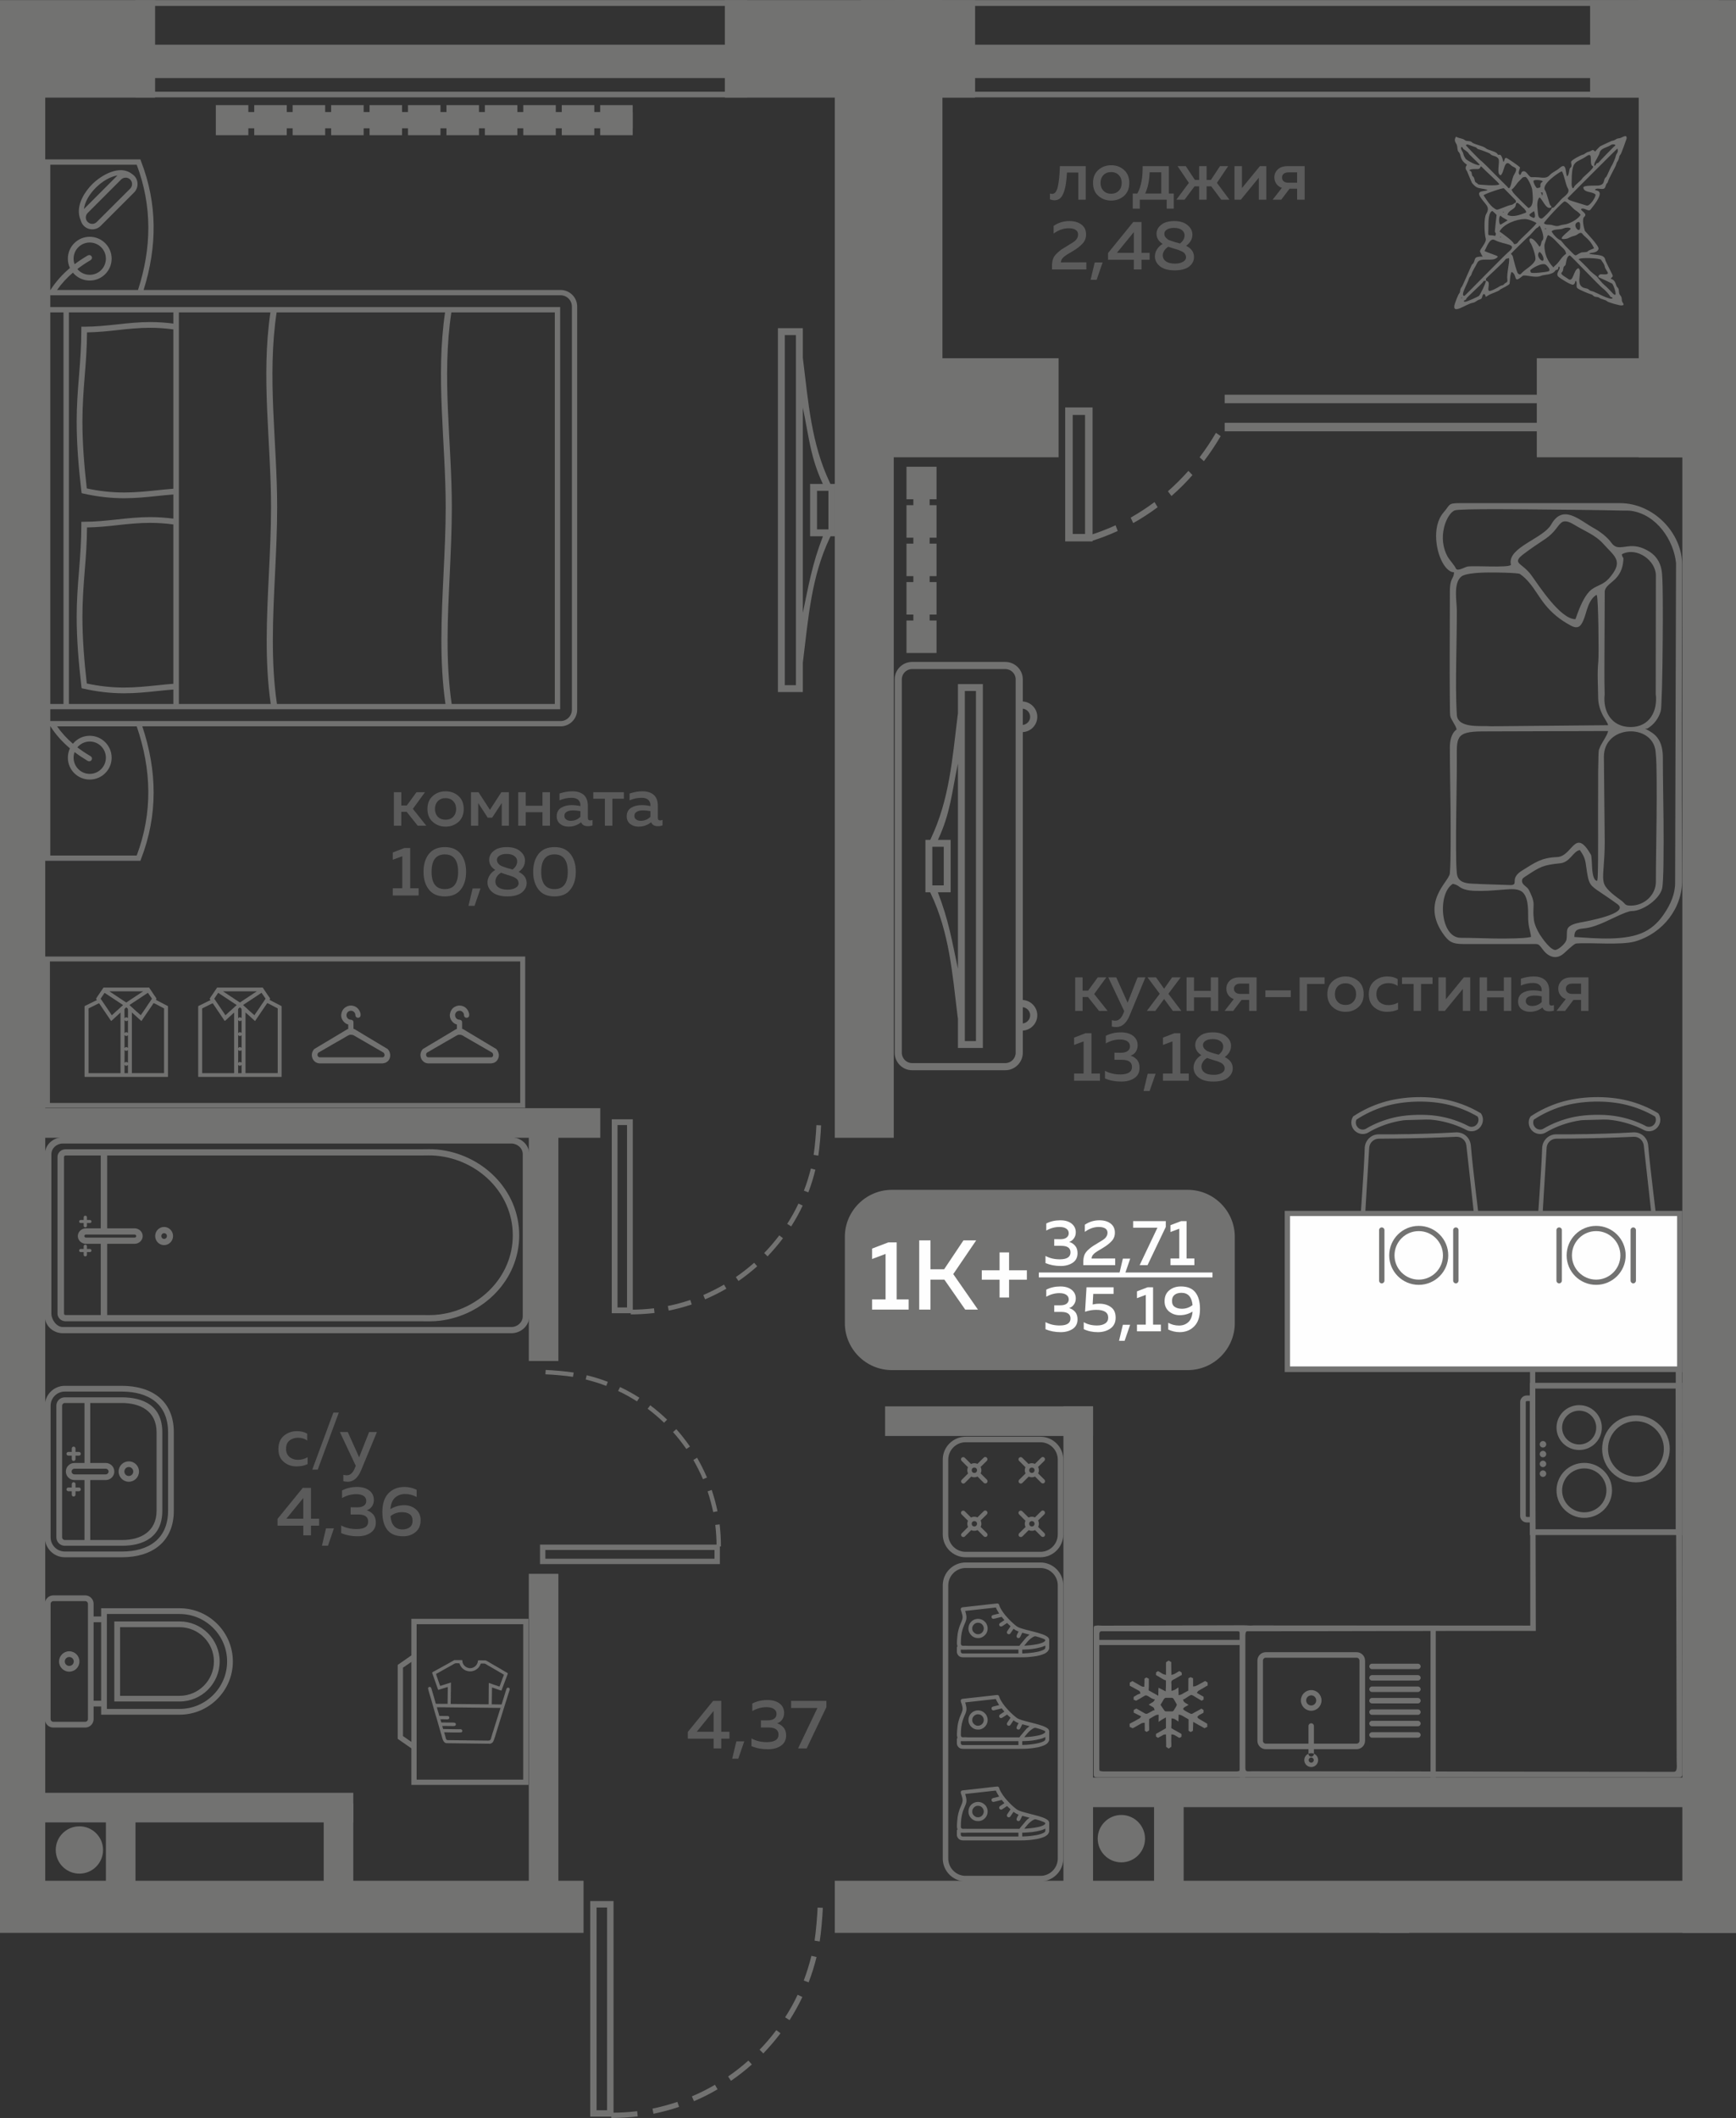 <?xml version="1.0" encoding="UTF-8"?>
<!DOCTYPE svg PUBLIC "-//W3C//DTD SVG 1.1//EN" "http://www.w3.org/Graphics/SVG/1.1/DTD/svg11.dtd">
<!-- Creator: CorelDRAW 2020 (64-Bit) -->
<svg xmlns="http://www.w3.org/2000/svg" xml:space="preserve" width="459px" height="560px" version="1.1" style="shape-rendering:geometricPrecision; text-rendering:geometricPrecision; image-rendering:optimizeQuality; fill-rule:evenodd; clip-rule:evenodd"
viewBox="0 0 226.42 276.22"
 xmlns:xlink="http://www.w3.org/1999/xlink"
 xmlns:xodm="http://www.corel.com/coreldraw/odm/2003">
 <rect x="0" y="0" width="226.42" height="276.22" fill="#333333" stroke="none"/>
 <defs>
  <style type="text/css">
   <![CDATA[
    .fil6 {fill:#FEFEFE}
    .fil0 {fill:#727271}
    .fil5 {fill:#727271}
    .fil3 {fill:#FEFEFE}
    .fil4 {fill:#FEFEFE;fill-rule:nonzero}
    .fil1 {fill:#727271;fill-rule:nonzero}
    .fil2 {fill:#5B5B5B;fill-rule:nonzero}
   ]]>
  </style>
 </defs>
 <g id="Слой_x0020_1">
  <g id="_2126731551488">
   <polygon class="fil0" points="226.42,0.01 207.39,0.01 207.39,12.72 226.42,12.72 "/>
   <polygon class="fil0" points="76.11,245.28 0,245.28 0,252.08 76.11,252.08 "/>
   <polygon class="fil0" points="0,157.19 1.23,157.19 1.23,153.97 0,153.97 "/>
   <polygon class="fil0" points="5.9,9.11 0,9.11 0,246.7 5.9,246.7 "/>
   <polygon class="fil0" points="2.26,144.52 78.29,144.52 78.29,148.38 2.26,148.38 "/>
   <polygon class="fil0" points="116.57,8.79 108.88,8.79 108.88,148.38 116.57,148.38 "/>
   <polygon class="fil0" points="226.42,245.28 108.88,245.28 108.88,252.08 226.42,252.08 "/>
   <polygon class="fil0" points="140.89,231.82 224.87,231.82 224.87,235.68 140.89,235.68 "/>
   <polygon class="fil0" points="138.7,248.47 138.7,183.41 142.56,183.41 142.56,248.47 "/>
   <polygon class="fil0" points="150.52,248.47 150.52,233.3 154.38,233.3 154.38,248.47 "/>
   <polygon class="fil0" points="226.42,10.85 219.42,10.85 219.42,252.08 226.42,252.08 "/>
   <polygon class="fil0" points="221.83,232.72 226.42,232.72 226.42,236.58 221.83,236.58 "/>
   <polygon class="fil0" points="0,178.59 1.23,178.59 1.23,175.37 0,175.37 "/>
   <polygon class="fil0" points="115.44,183.41 142.56,183.41 142.56,187.27 115.44,187.27 "/>
   <path class="fil1" d="M83.18 276.01c-1.15,0.14 -2.28,0.2 -3.45,0.21l0 -0.69c1.14,0 2.24,-0.06 3.37,-0.2l0.08 0.68zm24.14 -27.2c-0.05,1.16 -0.22,3.25 -0.41,4.39l-0.67 -0.11c0.18,-1.12 0.35,-3.18 0.4,-4.31l0.68 0.03zm-0.82 6.42c-0.28,1.13 -0.62,2.22 -1.03,3.3l-0.64 -0.24c0.4,-1.06 0.73,-2.13 1,-3.22l0.67 0.16zm-1.85 5.21c-0.48,1.03 -1.06,2.06 -1.67,3.02l-0.58 -0.37c0.6,-0.93 1.17,-1.94 1.63,-2.94l0.62 0.29zm-2.85 4.73c-0.71,0.94 -1.43,1.77 -2.24,2.63l-0.49 -0.48c0.79,-0.82 1.5,-1.65 2.18,-2.56l0.55 0.41zm-3.74 4.07c-0.86,0.77 -1.77,1.48 -2.72,2.13l-0.38 -0.56c0.93,-0.64 1.81,-1.33 2.65,-2.08l0.45 0.51zm-4.47 3.24c-1,0.59 -2.02,1.1 -3.08,1.55l-0.27 -0.63c1.04,-0.44 2.03,-0.94 3.01,-1.51l0.34 0.59zm-5.02 2.29c-1.1,0.37 -2.21,0.67 -3.34,0.9l-0.13 -0.67c1.11,-0.23 2.17,-0.52 3.25,-0.88l0.22 0.65z"/>
   <path class="fil0" d="M76.98 247.93l3.04 0 0 28.11 -3.04 0 0 -28.11zm0.83 27.28l1.37 0 0 -26.44 -1.37 0 0 26.44z"/>
   <polygon class="fil0" points="179.92,252.08 179.92,248.59 183.78,248.59 183.78,252.08 "/>
   <path class="fil2" d="M36.31 188.98c0,-0.76 0.24,-1.34 0.72,-1.74 0.48,-0.4 1.05,-0.6 1.7,-0.6 0.52,0 0.97,0.11 1.34,0.33l0 0.9c-0.33,-0.25 -0.74,-0.37 -1.21,-0.37 -0.43,0 -0.79,0.12 -1.1,0.36 -0.3,0.24 -0.45,0.6 -0.45,1.08 0,0.47 0.15,0.82 0.45,1.07 0.3,0.25 0.66,0.37 1.09,0.37 0.46,0 0.88,-0.11 1.27,-0.34l0 0.9c-0.42,0.2 -0.9,0.3 -1.45,0.3 -0.63,0 -1.19,-0.19 -1.65,-0.58 -0.47,-0.39 -0.71,-0.95 -0.71,-1.68zm5.13 2.68l-0.71 0 2.75 -7.44 0.71 0 -2.75 7.44zm5.4 -1.61l1.3 -3.29 1.02 0 -2.05 4.96c-0.42,1.01 -1,1.52 -1.75,1.52 -0.18,0 -0.37,-0.03 -0.58,-0.07l0 -0.83c0.13,0.04 0.28,0.06 0.45,0.06 0.47,0 0.83,-0.34 1.08,-1.02l0.09 -0.22 -2.07 -4.4 1.03 0 1.48 3.29zm-7.35 3.99l1.07 0 0 4.02 1.06 0 0 0.91 -1.06 0 0 1.26 -1 0 0 -1.26 -3.36 0 0 -0.89 3.29 -4.04zm0.07 4.02l0 -2.7 -2.21 2.7 2.21 0zm3.22 3.52l-0.79 0 0.53 -2.26 1.03 0 -0.77 2.26zm5.98 -5.97c0,0.33 -0.08,0.61 -0.25,0.85 -0.17,0.24 -0.39,0.41 -0.67,0.5 0.33,0.11 0.61,0.29 0.84,0.55 0.22,0.26 0.34,0.61 0.34,1.04 0,0.59 -0.23,1.03 -0.68,1.34 -0.45,0.31 -1.01,0.46 -1.69,0.46 -0.8,0 -1.51,-0.14 -2.15,-0.41l0 -1c0.59,0.33 1.28,0.48 2.07,0.47 0.97,-0.01 1.45,-0.34 1.45,-0.97 0,-0.62 -0.43,-0.93 -1.31,-0.93l-0.98 0 0 -0.94 0.86 0.01c0.38,0 0.67,-0.07 0.87,-0.22 0.21,-0.15 0.31,-0.36 0.31,-0.62 0,-0.28 -0.12,-0.49 -0.34,-0.65 -0.23,-0.15 -0.55,-0.23 -0.97,-0.23 -0.65,0 -1.26,0.17 -1.85,0.51l0 -0.99c0.57,-0.31 1.24,-0.46 1.98,-0.46 0.65,0 1.18,0.15 1.57,0.46 0.4,0.3 0.6,0.71 0.6,1.23zm2.16 1.2c0.56,-0.34 1.16,-0.51 1.8,-0.51 0.58,0 1.08,0.17 1.5,0.52 0.43,0.35 0.64,0.83 0.64,1.45 0,0.66 -0.22,1.17 -0.66,1.53 -0.43,0.37 -0.98,0.55 -1.63,0.55 -0.92,0 -1.6,-0.27 -2.04,-0.82 -0.44,-0.55 -0.66,-1.33 -0.66,-2.34 0,-1.09 0.27,-1.9 0.8,-2.45 0.54,-0.55 1.23,-0.82 2.07,-0.82 0.57,0 1.1,0.12 1.6,0.37l0 0.94c-0.47,-0.26 -0.97,-0.39 -1.5,-0.39 -0.52,0 -0.96,0.16 -1.31,0.47 -0.35,0.3 -0.55,0.81 -0.61,1.5zm0.01 0.92c0.11,1.15 0.63,1.73 1.56,1.73 0.39,0 0.71,-0.1 0.95,-0.28 0.25,-0.19 0.37,-0.47 0.37,-0.86 0,-0.4 -0.13,-0.68 -0.38,-0.85 -0.26,-0.18 -0.59,-0.26 -1,-0.26 -0.57,0 -1.07,0.17 -1.5,0.52z"/>
   <path class="fil2" d="M52.34 107.68l-0.97 0 0 -4.37 0.97 0 0 1.73 0.72 0 1.26 -1.73 1.11 0 -1.58 2.17 1.75 2.2 -1.12 0 -1.44 -1.81 -0.7 0 0 1.81zm4.11 -0.49c-0.47,-0.41 -0.7,-0.97 -0.7,-1.7 0,-0.72 0.23,-1.28 0.7,-1.69 0.46,-0.41 1.02,-0.61 1.67,-0.61 0.65,0 1.21,0.2 1.67,0.61 0.46,0.41 0.69,0.97 0.69,1.69 0,0.73 -0.23,1.29 -0.69,1.7 -0.46,0.4 -1.02,0.61 -1.67,0.61 -0.65,0 -1.21,-0.21 -1.67,-0.61zm2.66 -0.67c0.25,-0.26 0.38,-0.6 0.38,-1.03 0,-0.42 -0.13,-0.76 -0.38,-1.02 -0.26,-0.26 -0.59,-0.39 -0.99,-0.39 -0.42,0 -0.75,0.13 -1.01,0.39 -0.25,0.26 -0.38,0.6 -0.38,1.02 0,0.43 0.13,0.77 0.38,1.03 0.26,0.26 0.59,0.38 1.01,0.38 0.4,0 0.73,-0.12 0.99,-0.38zm3.26 1.16l-0.94 0 0 -4.37 0.98 0 1.49 2.3 1.49 -2.3 0.98 0 0 4.37 -0.93 0 0 -2.96 -1.25 1.91 -0.58 0 -1.24 -1.91 0 2.96zm6.2 0l-0.98 0 0 -4.37 0.98 0 0 1.76 2.18 0 0 -1.76 0.98 0 0 4.37 -0.98 0 0 -1.76 -2.18 0 0 1.76zm8.1 -1.01c0,0.21 0.11,0.32 0.32,0.32 0.07,0 0.17,-0.02 0.29,-0.06l0 0.7c-0.18,0.08 -0.39,0.11 -0.62,0.11 -0.44,0 -0.73,-0.17 -0.87,-0.51 -0.47,0.38 -1.02,0.57 -1.65,0.57 -0.43,0 -0.79,-0.12 -1.08,-0.35 -0.3,-0.24 -0.45,-0.57 -0.45,-0.99 0,-0.51 0.19,-0.88 0.57,-1.12 0.39,-0.23 0.84,-0.35 1.38,-0.35 0.35,0 0.73,0.04 1.14,0.13l0 -0.15c0,-0.28 -0.1,-0.51 -0.3,-0.68 -0.2,-0.17 -0.49,-0.25 -0.85,-0.25 -0.54,0 -1.07,0.11 -1.58,0.33l0 -0.89c0.58,-0.19 1.13,-0.29 1.68,-0.29 0.64,0 1.13,0.16 1.49,0.47 0.35,0.32 0.53,0.8 0.53,1.44l0 1.57zm-1.92 -0.99c-0.32,0 -0.59,0.05 -0.81,0.17 -0.22,0.11 -0.33,0.3 -0.33,0.54 0,0.21 0.08,0.37 0.24,0.48 0.16,0.12 0.35,0.17 0.58,0.17 0.5,0 0.92,-0.17 1.27,-0.52l0 -0.74c-0.36,-0.07 -0.67,-0.1 -0.95,-0.1zm5.12 2l-0.98 0 0 -3.52 -1.51 0 0 -0.85 3.99 0 0 0.85 -1.5 0 0 3.52zm5.93 -1.01c0,0.21 0.11,0.32 0.32,0.32 0.07,0 0.17,-0.02 0.29,-0.06l0 0.7c-0.18,0.08 -0.39,0.11 -0.62,0.11 -0.43,0 -0.72,-0.17 -0.87,-0.51 -0.47,0.38 -1.02,0.57 -1.65,0.57 -0.42,0 -0.78,-0.12 -1.08,-0.35 -0.3,-0.24 -0.45,-0.57 -0.45,-0.99 0,-0.51 0.19,-0.88 0.58,-1.12 0.38,-0.23 0.84,-0.35 1.37,-0.35 0.35,0 0.73,0.04 1.14,0.13l0 -0.15c0,-0.28 -0.1,-0.51 -0.3,-0.68 -0.2,-0.17 -0.48,-0.25 -0.85,-0.25 -0.54,0 -1.06,0.11 -1.57,0.33l0 -0.89c0.57,-0.19 1.13,-0.29 1.67,-0.29 0.64,0 1.14,0.16 1.49,0.47 0.36,0.32 0.53,0.8 0.53,1.44l0 1.57zm-1.92 -0.99c-0.32,0 -0.59,0.05 -0.81,0.17 -0.22,0.11 -0.33,0.3 -0.33,0.54 0,0.21 0.08,0.37 0.24,0.48 0.16,0.12 0.35,0.17 0.58,0.17 0.5,0 0.92,-0.17 1.27,-0.52l0 -0.74c-0.35,-0.07 -0.67,-0.1 -0.95,-0.1zm-31.14 4.91l0.76 0 0 5.25 1.1 0 0 0.94 -3.37 0 0 -0.94 1.24 0 0 -4.18 -1.24 0.46 0 -0.95 1.51 -0.58zm3.2 5.42c-0.47,-0.59 -0.7,-1.36 -0.7,-2.32 0,-0.96 0.23,-1.74 0.7,-2.33 0.47,-0.59 1.16,-0.89 2.08,-0.89 0.91,0 1.6,0.3 2.07,0.89 0.47,0.59 0.7,1.37 0.7,2.33 0,0.96 -0.23,1.73 -0.7,2.32 -0.47,0.6 -1.16,0.89 -2.07,0.89 -0.92,0 -1.61,-0.29 -2.08,-0.89zm2.08 -0.06c1.15,0 1.73,-0.75 1.73,-2.26 0,-1.51 -0.58,-2.27 -1.73,-2.27 -1.16,0 -1.73,0.76 -1.73,2.27 0,1.51 0.57,2.26 1.73,2.26zm3.87 2.18l-0.79 0 0.54 -2.26 1.03 0 -0.78 2.26zm1.91 -6c0,-0.45 0.19,-0.84 0.59,-1.16 0.39,-0.33 0.97,-0.5 1.73,-0.5 0.71,0 1.28,0.17 1.7,0.51 0.42,0.34 0.64,0.75 0.65,1.21 0.01,0.61 -0.26,1.11 -0.82,1.51 0.69,0.34 1.04,0.83 1.04,1.46 0,0.49 -0.22,0.9 -0.64,1.24 -0.43,0.33 -1.06,0.5 -1.89,0.5 -0.84,0 -1.47,-0.18 -1.92,-0.53 -0.44,-0.36 -0.66,-0.79 -0.66,-1.3 0,-0.3 0.09,-0.6 0.26,-0.89 0.18,-0.29 0.43,-0.54 0.75,-0.73 -0.53,-0.34 -0.79,-0.78 -0.79,-1.32zm2.43 1.98c-0.4,-0.13 -0.7,-0.22 -0.89,-0.3 -0.24,0.15 -0.42,0.32 -0.55,0.53 -0.12,0.2 -0.18,0.41 -0.18,0.61 0,0.33 0.14,0.59 0.41,0.78 0.27,0.19 0.66,0.29 1.18,0.29 0.42,0 0.76,-0.08 1.03,-0.23 0.27,-0.15 0.41,-0.35 0.41,-0.59 0,-0.13 -0.03,-0.24 -0.07,-0.34 -0.05,-0.1 -0.11,-0.19 -0.19,-0.25 -0.08,-0.07 -0.17,-0.13 -0.3,-0.19 -0.12,-0.07 -0.24,-0.11 -0.35,-0.15 -0.12,-0.04 -0.25,-0.09 -0.41,-0.14 -0.01,0 -0.02,-0.01 -0.03,-0.01 -0.01,0 -0.02,0 -0.03,0 -0.01,-0.01 -0.02,-0.01 -0.03,-0.01zm1.22 -1.79c0,-0.28 -0.12,-0.51 -0.37,-0.69 -0.24,-0.18 -0.58,-0.27 -1.01,-0.27 -0.39,0 -0.69,0.07 -0.92,0.22 -0.23,0.14 -0.34,0.32 -0.34,0.54 0,0.21 0.07,0.38 0.21,0.53 0.14,0.15 0.28,0.25 0.42,0.3 0.13,0.05 0.34,0.13 0.63,0.22 0.05,0.02 0.09,0.03 0.11,0.04 0.26,0.06 0.48,0.13 0.67,0.19 0.4,-0.31 0.6,-0.67 0.6,-1.08zm2.79 3.69c-0.46,-0.59 -0.7,-1.36 -0.7,-2.32 0,-0.96 0.24,-1.74 0.7,-2.33 0.47,-0.59 1.16,-0.89 2.08,-0.89 0.92,0 1.61,0.3 2.07,0.89 0.47,0.59 0.71,1.37 0.71,2.33 0,0.96 -0.24,1.73 -0.71,2.32 -0.46,0.6 -1.15,0.89 -2.07,0.89 -0.92,0 -1.61,-0.29 -2.08,-0.89zm2.08 -0.06c1.15,0 1.73,-0.75 1.73,-2.26 0,-1.51 -0.58,-2.27 -1.73,-2.27 -1.15,0 -1.73,0.76 -1.73,2.27 0,1.51 0.58,2.26 1.73,2.26z"/>
   <path class="fil2" d="M141.2 131.83l-0.97 0 0 -4.37 0.97 0 0 1.73 0.72 0 1.26 -1.73 1.11 0 -1.58 2.17 1.75 2.2 -1.12 0 -1.44 -1.81 -0.7 0 0 1.81zm5.87 -1.07l1.3 -3.3 1.02 0 -2.05 4.96c-0.42,1.02 -1.01,1.52 -1.76,1.52 -0.17,0 -0.37,-0.02 -0.57,-0.07l0 -0.83c0.13,0.04 0.28,0.07 0.44,0.07 0.47,0 0.83,-0.34 1.09,-1.02l0.09 -0.22 -2.08 -4.41 1.04 0 1.48 3.3zm5.8 -3.3l1.12 0 -1.6 2.14 1.69 2.23 -1.11 0 -1.14 -1.55 -1.14 1.55 -1.11 0 1.68 -2.23 -1.59 -2.14 1.11 0 1.05 1.48 1.04 -1.48zm2.86 4.37l-0.97 0 0 -4.37 0.97 0 0 1.76 2.19 0 0 -1.76 0.97 0 0 4.37 -0.97 0 0 -1.76 -2.19 0 0 1.76zm5.11 0l-1.12 0 1.2 -1.54c-0.31,-0.11 -0.55,-0.28 -0.72,-0.53 -0.17,-0.24 -0.25,-0.51 -0.25,-0.82 0,-0.42 0.15,-0.77 0.45,-1.06 0.3,-0.28 0.71,-0.42 1.23,-0.42l2.26 0 0 4.37 -0.97 0 0 -1.43 -0.99 0 -1.09 1.43zm0.33 -3.38c-0.15,0.12 -0.23,0.28 -0.23,0.49 0,0.22 0.08,0.38 0.23,0.5 0.15,0.12 0.36,0.18 0.63,0.18l1.12 0 0 -1.35 -1.12 0c-0.27,0 -0.48,0.06 -0.63,0.18zm3.87 0.7l3.31 0 0 0.88 -3.31 0 0 -0.88zm5.43 2.68l-0.97 0 0 -4.37 3.26 0 0 0.86 -2.29 0 0 3.51zm3.35 -0.49c-0.46,-0.41 -0.7,-0.97 -0.7,-1.69 0,-0.73 0.24,-1.29 0.7,-1.7 0.46,-0.4 1.02,-0.61 1.67,-0.61 0.66,0 1.22,0.21 1.68,0.61 0.46,0.41 0.69,0.97 0.69,1.7 0,0.72 -0.23,1.28 -0.69,1.69 -0.46,0.41 -1.02,0.61 -1.68,0.61 -0.65,0 -1.21,-0.2 -1.67,-0.61zm2.66 -0.67c0.26,-0.26 0.39,-0.6 0.39,-1.02 0,-0.43 -0.13,-0.77 -0.39,-1.03 -0.25,-0.26 -0.58,-0.39 -0.99,-0.39 -0.41,0 -0.75,0.13 -1,0.39 -0.26,0.26 -0.38,0.6 -0.38,1.03 0,0.42 0.12,0.76 0.38,1.02 0.25,0.26 0.59,0.39 1,0.39 0.41,0 0.74,-0.13 0.99,-0.39zm2.05 -0.99c0,-0.76 0.24,-1.34 0.72,-1.74 0.48,-0.4 1.04,-0.6 1.69,-0.6 0.53,0 0.98,0.11 1.35,0.34l0 0.89c-0.34,-0.24 -0.74,-0.36 -1.21,-0.36 -0.43,0 -0.8,0.12 -1.1,0.36 -0.3,0.24 -0.46,0.6 -0.46,1.08 0,0.46 0.15,0.82 0.45,1.07 0.3,0.24 0.67,0.36 1.09,0.36 0.46,0 0.89,-0.11 1.28,-0.33l0 0.9c-0.42,0.2 -0.9,0.3 -1.45,0.3 -0.64,0 -1.19,-0.2 -1.66,-0.59 -0.46,-0.39 -0.7,-0.95 -0.7,-1.68zm6.81 2.15l-0.97 0 0 -3.51 -1.51 0 0 -0.86 3.98 0 0 0.86 -1.5 0 0 3.51zm3.11 0l-0.84 0 0 -4.37 0.97 0 0 2.86 2.34 -2.86 0.84 0 0 4.37 -0.97 0 0 -2.86 -2.34 2.86zm5.5 0l-0.97 0 0 -4.37 0.97 0 0 1.76 2.19 0 0 -1.76 0.97 0 0 4.37 -0.97 0 0 -1.76 -2.19 0 0 1.76zm8.11 -1.01c0,0.21 0.1,0.32 0.32,0.32 0.07,0 0.17,-0.02 0.29,-0.06l0 0.71c-0.18,0.07 -0.39,0.1 -0.62,0.1 -0.44,0 -0.73,-0.16 -0.88,-0.5 -0.46,0.37 -1.01,0.56 -1.64,0.56 -0.43,0 -0.79,-0.12 -1.09,-0.35 -0.29,-0.23 -0.44,-0.56 -0.44,-0.99 0,-0.51 0.19,-0.88 0.57,-1.11 0.38,-0.24 0.84,-0.35 1.38,-0.35 0.35,0 0.73,0.04 1.13,0.12l0 -0.15c0,-0.28 -0.1,-0.51 -0.3,-0.68 -0.2,-0.17 -0.48,-0.25 -0.84,-0.25 -0.54,0 -1.07,0.11 -1.58,0.34l0 -0.9c0.57,-0.19 1.13,-0.29 1.68,-0.29 0.63,0 1.13,0.16 1.49,0.48 0.35,0.31 0.53,0.79 0.53,1.43l0 1.57zm-1.92 -0.99c-0.32,0 -0.6,0.06 -0.81,0.17 -0.22,0.12 -0.33,0.3 -0.33,0.55 0,0.2 0.08,0.36 0.24,0.48 0.15,0.11 0.35,0.16 0.58,0.16 0.5,0 0.92,-0.17 1.26,-0.51l0 -0.74c-0.35,-0.08 -0.66,-0.11 -0.94,-0.11zm3.99 2l-1.12 0 1.21 -1.54c-0.31,-0.11 -0.55,-0.28 -0.72,-0.53 -0.17,-0.24 -0.26,-0.51 -0.26,-0.82 0,-0.42 0.15,-0.77 0.45,-1.06 0.3,-0.28 0.71,-0.42 1.24,-0.42l2.25 0 0 4.37 -0.97 0 0 -1.43 -0.99 0 -1.09 1.43zm0.33 -3.38c-0.15,0.12 -0.23,0.28 -0.23,0.49 0,0.22 0.08,0.38 0.23,0.5 0.15,0.12 0.36,0.18 0.63,0.18l1.12 0 0 -1.35 -1.12 0c-0.27,0 -0.48,0.06 -0.63,0.18zm-62.87 6.29l0.77 0 0 5.26 1.1 0 0 0.94 -3.37 0 0 -0.94 1.24 0 0 -4.19 -1.24 0.46 0 -0.95 1.5 -0.58zm6.79 1.58c0,0.32 -0.09,0.6 -0.25,0.85 -0.17,0.24 -0.39,0.41 -0.67,0.5 0.33,0.1 0.61,0.28 0.84,0.54 0.22,0.26 0.33,0.61 0.33,1.04 0,0.59 -0.22,1.04 -0.67,1.34 -0.45,0.31 -1.01,0.46 -1.7,0.46 -0.79,0 -1.51,-0.13 -2.14,-0.41l0 -1c0.59,0.33 1.28,0.49 2.06,0.48 0.97,-0.02 1.46,-0.34 1.46,-0.98 0,-0.62 -0.44,-0.93 -1.31,-0.93l-0.98 0 0 -0.93 0.86 0.01c0.38,0 0.67,-0.08 0.87,-0.23 0.2,-0.15 0.3,-0.35 0.3,-0.61 0,-0.28 -0.11,-0.5 -0.34,-0.65 -0.22,-0.16 -0.55,-0.24 -0.97,-0.24 -0.64,0 -1.26,0.17 -1.84,0.51l0 -0.99c0.57,-0.3 1.23,-0.45 1.98,-0.45 0.65,0 1.17,0.15 1.57,0.45 0.4,0.31 0.6,0.72 0.6,1.24zm1.56 5.96l-0.79 0 0.54 -2.25 1.03 0 -0.78 2.25zm3.24 -7.54l0.77 0 0 5.26 1.1 0 0 0.94 -3.37 0 0 -0.94 1.24 0 0 -4.19 -1.24 0.46 0 -0.95 1.5 -0.58zm2.71 1.54c0,-0.45 0.2,-0.83 0.59,-1.16 0.39,-0.33 0.97,-0.49 1.73,-0.49 0.71,0 1.28,0.17 1.7,0.51 0.42,0.34 0.64,0.74 0.65,1.21 0.01,0.6 -0.26,1.1 -0.82,1.5 0.69,0.35 1.04,0.83 1.04,1.47 0,0.48 -0.21,0.89 -0.64,1.23 -0.42,0.34 -1.06,0.5 -1.89,0.5 -0.83,0 -1.47,-0.17 -1.92,-0.53 -0.44,-0.35 -0.66,-0.79 -0.66,-1.3 0,-0.3 0.09,-0.6 0.26,-0.89 0.18,-0.29 0.43,-0.53 0.75,-0.73 -0.53,-0.34 -0.79,-0.78 -0.79,-1.32zm2.43 1.98c-0.4,-0.12 -0.7,-0.22 -0.89,-0.29 -0.24,0.14 -0.42,0.32 -0.54,0.52 -0.13,0.2 -0.19,0.41 -0.19,0.62 0.01,0.32 0.14,0.58 0.41,0.77 0.27,0.2 0.67,0.29 1.18,0.29 0.42,0 0.77,-0.07 1.04,-0.23 0.27,-0.15 0.4,-0.35 0.4,-0.59 0,-0.13 -0.02,-0.24 -0.07,-0.34 -0.05,-0.1 -0.11,-0.18 -0.19,-0.25 -0.07,-0.07 -0.17,-0.13 -0.29,-0.19 -0.13,-0.06 -0.24,-0.11 -0.36,-0.15 -0.12,-0.04 -0.25,-0.09 -0.41,-0.13 -0.01,-0.01 -0.02,-0.01 -0.03,-0.01 -0.01,0 -0.02,-0.01 -0.03,-0.01 -0.01,-0.01 -0.02,-0.01 -0.03,-0.01zm1.22 -1.79c0,-0.27 -0.12,-0.51 -0.36,-0.69 -0.25,-0.18 -0.58,-0.27 -1.02,-0.27 -0.38,0 -0.69,0.07 -0.92,0.22 -0.23,0.14 -0.34,0.33 -0.34,0.54 0,0.21 0.07,0.39 0.21,0.53 0.15,0.15 0.28,0.25 0.42,0.3 0.13,0.06 0.34,0.13 0.63,0.22 0.05,0.02 0.09,0.03 0.11,0.04 0.26,0.06 0.48,0.13 0.67,0.19 0.4,-0.31 0.6,-0.67 0.6,-1.08z"/>
   <path class="fil2" d="M93.01 221.82l1.06 0 0 4.03 1.07 0 0 0.9 -1.07 0 0 1.27 -1 0 0 -1.27 -3.36 0 0 -0.88 3.3 -4.05zm0.06 4.03l0 -2.71 -2.2 2.71 2.2 0zm3.22 3.51l-0.79 0 0.54 -2.26 1.03 0 -0.78 2.26zm5.98 -5.96c0,0.32 -0.08,0.6 -0.25,0.85 -0.16,0.24 -0.39,0.41 -0.67,0.5 0.34,0.1 0.62,0.28 0.84,0.54 0.23,0.26 0.34,0.61 0.34,1.04 0,0.59 -0.23,1.04 -0.68,1.34 -0.44,0.31 -1.01,0.46 -1.69,0.46 -0.79,0 -1.51,-0.13 -2.15,-0.41l0 -1c0.6,0.33 1.29,0.49 2.07,0.48 0.97,-0.02 1.46,-0.34 1.46,-0.98 0,-0.62 -0.44,-0.93 -1.31,-0.93l-0.99 0 0 -0.93 0.87 0c0.37,0 0.66,-0.07 0.87,-0.22 0.2,-0.15 0.3,-0.35 0.3,-0.61 0,-0.28 -0.11,-0.5 -0.34,-0.65 -0.23,-0.16 -0.55,-0.24 -0.97,-0.24 -0.64,0 -1.26,0.17 -1.85,0.51l0 -0.99c0.58,-0.3 1.24,-0.45 1.99,-0.45 0.65,0 1.17,0.15 1.57,0.45 0.4,0.3 0.59,0.72 0.59,1.24zm0.91 -1.58l4.6 0 0 0.82 -2.57 5.38 -1.12 0 2.52 -5.27 -3.43 0 0 -0.93z"/>
   <path class="fil2" d="M139.16 22.49c-0.03,0.57 -0.08,1.06 -0.14,1.46 -0.06,0.41 -0.15,0.79 -0.28,1.13 -0.12,0.34 -0.28,0.6 -0.47,0.77 -0.2,0.17 -0.44,0.26 -0.73,0.26 -0.19,0 -0.39,-0.04 -0.6,-0.12l0 -0.76c0.11,0.03 0.2,0.05 0.28,0.05 0.35,0 0.59,-0.3 0.74,-0.9 0.14,-0.61 0.24,-1.51 0.28,-2.72l3.37 0 0 4.37 -0.97 0 0 -3.54 -1.48 0zm4.1 3.05c-0.47,-0.41 -0.7,-0.97 -0.7,-1.7 0,-0.72 0.23,-1.28 0.7,-1.69 0.46,-0.41 1.02,-0.61 1.67,-0.61 0.65,0 1.21,0.2 1.67,0.61 0.46,0.41 0.69,0.97 0.69,1.69 0,0.73 -0.23,1.29 -0.69,1.7 -0.46,0.4 -1.02,0.61 -1.67,0.61 -0.65,0 -1.21,-0.21 -1.67,-0.61zm2.66 -0.67c0.25,-0.26 0.38,-0.6 0.38,-1.03 0,-0.42 -0.13,-0.76 -0.38,-1.02 -0.26,-0.26 -0.59,-0.39 -0.99,-0.39 -0.42,0 -0.75,0.13 -1.01,0.39 -0.25,0.26 -0.38,0.6 -0.38,1.02 0,0.43 0.13,0.77 0.38,1.03 0.26,0.26 0.59,0.39 1.01,0.39 0.4,0 0.73,-0.13 0.99,-0.39zm2.74 2.33l-0.92 0 0 -1.97 0.6 0c0.48,-0.85 0.71,-2.04 0.69,-3.57l3.42 0 0 3.57 0.64 0 0 1.97 -0.92 0 0 -1.17 -3.51 0 0 1.17zm1.28 -4.74c-0.03,1.09 -0.23,2.02 -0.58,2.77l2.1 0 0 -2.77 -1.52 0zm10.41 3.57l-1.07 0 -1.3 -1.74 -0.61 0 0 1.74 -0.97 0 0 -1.74 -0.6 0 -1.3 1.74 -1.07 0 1.63 -2.19 -1.47 -2.18 1.07 0 1.19 1.8 0.55 0 0 -1.8 0.97 0 0 1.8 0.56 0 1.19 -1.8 1.06 0 -1.46 2.18 1.63 2.19zm1.49 0l-0.83 0 0 -4.37 0.97 0 0 2.86 2.34 -2.86 0.84 0 0 4.37 -0.98 0 0 -2.86 -2.34 2.86zm5.27 0l-1.12 0 1.2 -1.54c-0.31,-0.11 -0.55,-0.28 -0.72,-0.53 -0.17,-0.24 -0.26,-0.52 -0.26,-0.83 0,-0.41 0.15,-0.77 0.45,-1.05 0.3,-0.28 0.72,-0.42 1.24,-0.42l2.26 0 0 4.37 -0.98 0 0 -1.43 -0.99 0 -1.08 1.43zm0.32 -3.38c-0.15,0.12 -0.22,0.28 -0.22,0.49 0,0.22 0.07,0.38 0.22,0.5 0.15,0.12 0.36,0.18 0.63,0.18l1.12 0 0 -1.35 -1.12 0c-0.27,0 -0.48,0.06 -0.63,0.18zm-30.01 6.8c0.61,-0.42 1.29,-0.63 2.05,-0.63 0.65,0 1.18,0.15 1.58,0.46 0.4,0.3 0.6,0.72 0.6,1.28 0,0.47 -0.15,0.87 -0.46,1.2 -0.31,0.33 -0.72,0.66 -1.25,0.97 -0.04,0.02 -0.12,0.07 -0.23,0.14 -0.12,0.06 -0.2,0.11 -0.24,0.14 -0.05,0.03 -0.12,0.07 -0.22,0.13 -0.09,0.06 -0.16,0.11 -0.21,0.14 -0.05,0.03 -0.11,0.07 -0.18,0.13 -0.08,0.06 -0.13,0.11 -0.17,0.14 -0.04,0.04 -0.08,0.09 -0.13,0.15 -0.05,0.06 -0.08,0.11 -0.1,0.16 -0.02,0.05 -0.04,0.1 -0.06,0.16 -0.02,0.06 -0.03,0.12 -0.03,0.19l3.32 -0.01 0 0.93 -4.48 0 0 -0.47c0,-0.34 0.04,-0.64 0.14,-0.91 0.09,-0.26 0.26,-0.5 0.5,-0.72 0.24,-0.22 0.42,-0.38 0.56,-0.48 0.13,-0.09 0.37,-0.24 0.71,-0.44 0.03,-0.02 0.05,-0.04 0.08,-0.05 0.02,-0.02 0.04,-0.03 0.06,-0.04 0.51,-0.3 0.84,-0.51 0.99,-0.65 0.24,-0.23 0.36,-0.5 0.36,-0.79 0,-0.27 -0.11,-0.47 -0.32,-0.61 -0.22,-0.14 -0.52,-0.21 -0.91,-0.21 -0.67,0 -1.33,0.23 -1.96,0.69l0 -1zm5.61 7.03l-0.79 0 0.54 -2.26 1.03 0 -0.78 2.26zm4.78 -7.54l1.07 0 0 4.03 1.06 0 0 0.9 -1.06 0 0 1.26 -1 0 0 -1.26 -3.36 0 0 -0.88 3.29 -4.05zm0.07 4.03l0 -2.71 -2.21 2.71 2.21 0zm2.96 -2.49c0,-0.45 0.2,-0.84 0.6,-1.16 0.39,-0.33 0.97,-0.5 1.73,-0.5 0.71,0 1.27,0.17 1.69,0.51 0.43,0.34 0.64,0.75 0.66,1.22 0.01,0.6 -0.27,1.1 -0.82,1.5 0.69,0.34 1.03,0.83 1.03,1.46 0,0.49 -0.21,0.9 -0.63,1.24 -0.43,0.33 -1.06,0.5 -1.9,0.5 -0.83,0 -1.47,-0.18 -1.91,-0.53 -0.44,-0.36 -0.66,-0.79 -0.66,-1.3 0,-0.3 0.08,-0.6 0.26,-0.89 0.18,-0.29 0.42,-0.53 0.75,-0.73 -0.53,-0.34 -0.8,-0.78 -0.8,-1.32zm2.44 1.98c-0.41,-0.12 -0.7,-0.22 -0.9,-0.29 -0.23,0.14 -0.41,0.32 -0.54,0.52 -0.12,0.2 -0.19,0.41 -0.19,0.61 0.01,0.33 0.15,0.59 0.42,0.78 0.27,0.19 0.66,0.29 1.18,0.29 0.42,0 0.76,-0.08 1.03,-0.23 0.27,-0.15 0.41,-0.35 0.41,-0.59 0,-0.13 -0.03,-0.24 -0.08,-0.34 -0.05,-0.1 -0.11,-0.19 -0.18,-0.25 -0.08,-0.07 -0.18,-0.13 -0.3,-0.19 -0.12,-0.06 -0.24,-0.11 -0.35,-0.15 -0.12,-0.04 -0.26,-0.09 -0.41,-0.14 -0.02,0 -0.03,0 -0.04,0 0,0 -0.01,-0.01 -0.02,-0.01 -0.01,-0.01 -0.02,-0.01 -0.03,-0.01zm1.22 -1.79c0,-0.28 -0.13,-0.51 -0.37,-0.69 -0.24,-0.18 -0.58,-0.27 -1.01,-0.27 -0.39,0 -0.7,0.07 -0.92,0.22 -0.23,0.14 -0.34,0.32 -0.34,0.54 0,0.21 0.07,0.38 0.21,0.53 0.14,0.15 0.28,0.25 0.41,0.3 0.14,0.06 0.35,0.13 0.64,0.22 0.05,0.02 0.09,0.03 0.11,0.04 0.25,0.06 0.48,0.13 0.66,0.19 0.41,-0.31 0.61,-0.67 0.61,-1.08z"/>
   <polygon class="fil0" points="127.18,0.01 94.54,0.01 94.54,12.72 127.18,12.72 "/>
   <polygon class="fil0" points="20.23,0.01 0,0.01 0,12.72 20.23,12.72 "/>
   <polygon class="fil0" points="17.67,0.01 97.45,0.01 97.45,0.76 17.67,0.76 "/>
   <polygon class="fil0" points="17.67,11.95 97.45,11.95 97.45,12.69 17.67,12.69 "/>
   <polygon class="fil0" points="17.67,5.82 97.45,5.82 97.45,10.17 17.67,10.17 "/>
   <polygon class="fil0" points="116.65,0.01 217.71,0.01 217.71,0.76 116.65,0.76 "/>
   <polygon class="fil0" points="116.65,11.95 217.71,11.95 217.71,12.69 116.65,12.69 "/>
   <polygon class="fil0" points="116.65,5.82 217.71,5.82 217.71,10.17 116.65,10.17 "/>
   <path class="fil0" d="M116.32 155.17l38.6 0c3.37,0 6.13,2.76 6.13,6.13l0 11.25c0,3.37 -2.76,6.13 -6.13,6.13l-38.6 0c-3.37,0 -6.13,-2.76 -6.13,-6.13l0 -11.25c0,-3.37 2.76,-6.13 6.13,-6.13z"/>
   <polygon class="fil3" points="135.49,165.95 158.14,165.95 158.14,166.59 135.49,166.59 "/>
   <path class="fil4" d="M115.87 162.02l1.08 0 0 7.44 1.56 0 0 1.33 -4.77 0 0 -1.33 1.76 0 0 -5.93 -1.76 0.66 0 -1.36 2.13 -0.81zm5.49 8.77l-1.47 0 0 -9.03 1.47 0 0 3.77 1.78 0 2.52 -3.77 1.66 0 -2.99 4.4 3.22 4.63 -1.66 0 -2.72 -3.91 -1.81 0 0 3.91zm10.25 -5.13l2.32 0 0 1.23 -2.32 0 0 2.32 -1.24 0 0 -2.32 -2.32 0 0 -1.23 2.32 0 0 -2.33 1.24 0 0 2.33z"/>
   <path class="fil4" d="M140.31 160.71c0,0.3 -0.08,0.56 -0.24,0.78 -0.15,0.23 -0.36,0.38 -0.62,0.47 0.31,0.09 0.57,0.26 0.78,0.51 0.21,0.24 0.31,0.56 0.31,0.96 0,0.54 -0.21,0.96 -0.62,1.24 -0.42,0.28 -0.94,0.43 -1.57,0.43 -0.74,0 -1.4,-0.13 -1.99,-0.38l0 -0.93c0.55,0.3 1.19,0.45 1.91,0.44 0.9,-0.01 1.35,-0.31 1.35,-0.9 0,-0.58 -0.4,-0.86 -1.21,-0.86l-0.91 0 0 -0.87 0.8 0.01c0.35,0 0.62,-0.07 0.8,-0.21 0.19,-0.14 0.29,-0.33 0.29,-0.57 0,-0.26 -0.11,-0.46 -0.32,-0.6 -0.21,-0.15 -0.51,-0.22 -0.9,-0.22 -0.59,0 -1.16,0.16 -1.71,0.47l0 -0.92c0.53,-0.28 1.15,-0.42 1.84,-0.42 0.6,0 1.09,0.14 1.45,0.42 0.37,0.29 0.56,0.67 0.56,1.15zm1.18 -0.99c0.56,-0.38 1.2,-0.58 1.9,-0.58 0.6,0 1.09,0.14 1.46,0.42 0.37,0.28 0.56,0.68 0.56,1.19 0,0.44 -0.14,0.81 -0.43,1.11 -0.28,0.31 -0.67,0.61 -1.16,0.9 -0.04,0.02 -0.11,0.06 -0.21,0.13 -0.11,0.06 -0.18,0.1 -0.22,0.13 -0.04,0.02 -0.11,0.06 -0.2,0.12 -0.09,0.06 -0.16,0.1 -0.2,0.13 -0.04,0.02 -0.1,0.06 -0.17,0.12 -0.07,0.05 -0.12,0.1 -0.15,0.13 -0.04,0.04 -0.08,0.08 -0.12,0.14 -0.05,0.05 -0.08,0.1 -0.1,0.15 -0.02,0.04 -0.04,0.09 -0.05,0.15 -0.02,0.05 -0.03,0.11 -0.03,0.17l3.08 -0.01 0 0.87 -4.16 0 0 -0.44c0,-0.32 0.05,-0.6 0.13,-0.84 0.09,-0.25 0.25,-0.47 0.47,-0.68 0.22,-0.2 0.39,-0.35 0.52,-0.43 0.12,-0.09 0.34,-0.23 0.65,-0.41 0.03,-0.03 0.06,-0.04 0.08,-0.05 0.01,-0.01 0.04,-0.03 0.06,-0.04 0.47,-0.27 0.77,-0.47 0.91,-0.6 0.22,-0.22 0.34,-0.46 0.34,-0.73 0,-0.25 -0.1,-0.44 -0.3,-0.57 -0.2,-0.12 -0.48,-0.19 -0.84,-0.19 -0.63,0 -1.23,0.21 -1.82,0.64l0 -0.93zm5.2 6.51l-0.73 0 0.49 -2.09 0.96 0 -0.72 2.09zm1.1 -6.98l4.26 0 0 0.76 -2.38 4.98 -1.03 0 2.32 -4.88 -3.17 0 0 -0.86zm6.26 0l0.71 0 0 4.87 1.02 0 0 0.87 -3.12 0 0 -0.87 1.15 0 0 -3.88 -1.15 0.43 0 -0.89 1.39 -0.53z"/>
   <path class="fil4" d="M140.31 169.34c0,0.3 -0.08,0.56 -0.24,0.78 -0.15,0.23 -0.36,0.38 -0.62,0.47 0.31,0.09 0.57,0.26 0.78,0.5 0.21,0.25 0.31,0.57 0.31,0.97 0,0.54 -0.21,0.96 -0.62,1.24 -0.42,0.28 -0.94,0.43 -1.57,0.43 -0.74,0 -1.4,-0.13 -1.99,-0.38l0 -0.93c0.55,0.3 1.19,0.45 1.91,0.44 0.9,-0.01 1.35,-0.32 1.35,-0.91 0,-0.57 -0.4,-0.86 -1.21,-0.86l-0.91 0 0 -0.86 0.8 0c0.35,0 0.62,-0.07 0.8,-0.2 0.19,-0.14 0.29,-0.33 0.29,-0.57 0,-0.26 -0.11,-0.46 -0.32,-0.6 -0.21,-0.15 -0.51,-0.22 -0.9,-0.22 -0.59,0 -1.16,0.16 -1.71,0.47l0 -0.92c0.53,-0.28 1.15,-0.42 1.84,-0.42 0.6,0 1.09,0.14 1.45,0.42 0.37,0.28 0.56,0.67 0.56,1.15zm1.4 -1.46l3.53 0 0 0.86 -2.65 0 -0.08 1.38c0.27,-0.06 0.56,-0.1 0.87,-0.1 0.61,0 1.12,0.15 1.52,0.45 0.41,0.29 0.61,0.75 0.61,1.38 0,0.6 -0.22,1.06 -0.66,1.39 -0.44,0.32 -1,0.49 -1.66,0.49 -0.69,0 -1.3,-0.13 -1.84,-0.39l0 -0.91c0.49,0.29 1.06,0.43 1.73,0.43 0.44,0 0.79,-0.09 1.06,-0.26 0.27,-0.18 0.4,-0.43 0.4,-0.76 0,-0.68 -0.52,-1.02 -1.56,-1.02 -0.48,0 -0.97,0.08 -1.46,0.25l0.19 -3.19zm4.97 6.98l-0.73 0 0.5 -2.09 0.95 0 -0.72 2.09zm3 -6.98l0.71 0 0 4.87 1.02 0 0 0.87 -3.12 0 0 -0.87 1.15 0 0 -3.88 -1.15 0.43 0 -0.89 1.39 -0.53zm2.21 1.81c0,-0.6 0.2,-1.08 0.61,-1.41 0.4,-0.34 0.91,-0.51 1.52,-0.51 0.85,0 1.47,0.25 1.88,0.76 0.41,0.51 0.61,1.23 0.61,2.17 0,1 -0.24,1.75 -0.74,2.26 -0.49,0.51 -1.13,0.77 -1.91,0.77 -0.53,0 -1.02,-0.12 -1.49,-0.34l0 -0.88c0.44,0.24 0.9,0.36 1.4,0.36 0.48,0 0.88,-0.14 1.2,-0.43 0.33,-0.28 0.52,-0.75 0.57,-1.39 -0.51,0.31 -1.07,0.47 -1.67,0.47 -0.53,0 -0.99,-0.16 -1.39,-0.48 -0.39,-0.33 -0.59,-0.77 -0.59,-1.35zm2.2 -1.09c-0.36,0 -0.66,0.08 -0.89,0.26 -0.22,0.17 -0.34,0.43 -0.34,0.79 0,0.37 0.12,0.63 0.37,0.79 0.24,0.16 0.55,0.24 0.92,0.24 0.52,0 0.98,-0.16 1.39,-0.48 -0.11,-1.07 -0.59,-1.6 -1.45,-1.6z"/>
   <path class="fil0" d="M10.36 244.35c-1.71,0 -3.09,-1.38 -3.09,-3.09 0,-1.7 1.38,-3.08 3.09,-3.08 1.7,0 3.08,1.38 3.08,3.08 0,1.71 -1.38,3.09 -3.08,3.09z"/>
   <path class="fil0" d="M146.25 242.88c-1.7,0 -3.08,-1.39 -3.08,-3.09 0,-1.7 1.38,-3.09 3.08,-3.09 1.71,0 3.09,1.39 3.09,3.09 0,1.7 -1.38,3.09 -3.09,3.09z"/>
   <path class="fil0" d="M20.24 161.19c0,0.65 0.51,1.19 1.16,1.19 0.65,0 1.17,-0.54 1.17,-1.19 0,-0.64 -0.52,-1.18 -1.17,-1.18 -0.65,0 -1.16,0.54 -1.16,1.18zm36.78 -11.28c-0.75,-0.07 -1.49,-0.03 -2.24,-0.03l-46.23 0c-0.56,0 -1.05,0.43 -1.05,1l0 20.43c0,0.57 0.5,1 1.05,1l46.2 0c0.88,0 1.73,0.04 2.62,-0.07 5.67,-0.69 10.35,-5.31 10.35,-11.14 0,-5.97 -4.89,-10.64 -10.7,-11.19zm0.25 21.52c-0.83,0.11 -1.63,0.07 -2.46,0.07l-40.83 0 0 -9.29 3.57 0c0.56,0 1.06,-0.44 1.06,-1.01 0,-0.58 -0.5,-1.01 -1.06,-1.01l-3.57 0 0 -9.5 40.77 0c0.72,0 1.44,-0.04 2.16,0.03 5.4,0.49 9.97,4.82 9.97,10.38 0,5.41 -4.36,9.69 -9.61,10.33zm-44.13 0.07l-4.59 0c-0.1,0 -0.2,-0.08 -0.2,-0.19l0 -20.43c0,-0.11 0.1,-0.19 0.2,-0.19l4.59 0 0 9.5 -1.93 0c-0.56,0 -1.06,0.43 -1.06,1.01 0,0.57 0.5,1.01 1.06,1.01l1.93 0 0 9.29zm53.55 -23.18c-16.17,0 -42.33,0 -58.5,0 -1.24,0 -2.34,0.95 -2.34,2.22l0 21.11c0,1.27 1.1,2.22 2.34,2.22 16.17,0 42.33,0 58.5,0 1.24,0 2.34,-0.95 2.34,-2.22l0 -21.11c0,-1.27 -1.1,-2.22 -2.34,-2.22zm0 24.74c-16.17,0 -42.33,0 -58.5,0 -0.83,0 -1.49,-0.98 -1.49,-1.75l0 -20.77c0,-0.81 0.7,-1.41 1.49,-1.41 16.17,0 42.33,0 58.5,0 0.79,0 1.49,0.6 1.49,1.41l0 21.11c0,0.81 -0.7,1.41 -1.49,1.41zm-54.96 -10.18l-0.39 0 0 -0.36c0,-0.11 -0.1,-0.2 -0.21,-0.2l0 0c-0.12,0 -0.22,0.09 -0.22,0.2l0 0.36 -0.39 0c-0.11,0 -0.2,0.09 -0.2,0.21l0 0c0,0.11 0.09,0.2 0.2,0.2l0.39 0 0 0.36c0,0.11 0.1,0.2 0.22,0.2l0 0c0.11,0 0.21,-0.09 0.21,-0.2l0 -0.36 0.39 0c0.11,0 0.2,-0.09 0.2,-0.2l0 0c0,-0.12 -0.09,-0.21 -0.2,-0.21zm0 -3.78l-0.39 0 0 -0.36c0,-0.11 -0.1,-0.2 -0.21,-0.2l0 0c-0.12,0 -0.22,0.09 -0.22,0.2l0 0.36 -0.39 0c-0.11,0 -0.2,0.09 -0.2,0.2l0 0c0,0.11 0.09,0.2 0.2,0.2l0.39 0 0 0.36c0,0.11 0.1,0.2 0.22,0.2l0 0c0.11,0 0.21,-0.09 0.21,-0.2l0 -0.36 0.39 0c0.11,0 0.2,-0.09 0.2,-0.2l0 0c0,-0.11 -0.09,-0.2 -0.2,-0.2zm-0.73 2.1c0,-0.12 0.1,-0.2 0.21,-0.2l6.34 0c0.11,0 0.22,0.08 0.22,0.2 0,0.11 -0.11,0.2 -0.22,0.2l-6.34 0c-0.11,0 -0.21,-0.09 -0.21,-0.2zm10.04 -0.01c0,-0.2 0.16,-0.37 0.36,-0.37 0.21,0 0.37,0.17 0.37,0.37 0,0.21 -0.16,0.38 -0.37,0.38 -0.2,0 -0.36,-0.17 -0.36,-0.38z"/>
   <path class="fil0" d="M123.68 190.35l0 9.76c0,1.25 1.02,2.27 2.26,2.27l9.76 0c1.25,0 2.26,-1.02 2.26,-2.27l0 -9.76c0,-1.24 -1.01,-2.26 -2.26,-2.26l-9.76 0c-1.24,0 -2.26,1.02 -2.26,2.26zm-0.72 0l0 9.76c0,1.64 1.34,2.98 2.98,2.98l9.76 0c1.64,0 2.98,-1.34 2.98,-2.98l0 -9.76c0,-1.64 -1.34,-2.98 -2.98,-2.98l-9.76 0c-1.64,0 -2.98,1.34 -2.98,2.98z"/>
   <path class="fil0" d="M127.73 191.09c-0.36,-0.36 -0.94,-0.36 -1.3,0 -0.36,0.36 -0.36,0.94 0,1.3 0.36,0.36 0.94,0.36 1.3,0 0.36,-0.36 0.36,-0.94 0,-1.3zm-0.4 0.4c-0.14,-0.13 -0.36,-0.13 -0.5,0 -0.13,0.14 -0.13,0.36 0,0.5 0.14,0.14 0.36,0.14 0.5,0 0.14,-0.14 0.14,-0.36 0,-0.5z"/>
   <path class="fil0" d="M128.72 192.97l-0.87 -0.87c-0.11,-0.12 -0.3,-0.12 -0.41,0l0 0c-0.12,0.11 -0.12,0.3 0,0.41l0.87 0.87c0.11,0.11 0.3,0.11 0.41,0l0 0c0.11,-0.11 0.11,-0.3 0,-0.41zm-2.87 0.42l0.88 -0.88c0.11,-0.12 0.11,-0.3 0,-0.41l0 0c-0.11,-0.12 -0.3,-0.12 -0.41,0l-0.88 0.88c-0.12,0.11 -0.12,0.3 0,0.41l0 0c0.11,0.12 0.29,0.12 0.41,0zm2.45 -3.29l-0.85 0.84c-0.11,0.11 -0.11,0.3 0,0.41l0 0c0.11,0.11 0.3,0.11 0.41,0l0.85 -0.84c0.11,-0.12 0.11,-0.3 0,-0.41l0 0c-0.12,-0.12 -0.3,-0.12 -0.41,0zm-2.88 0.42l0.9 0.9c0.12,0.11 0.3,0.11 0.41,0l0 0c0.12,-0.11 0.12,-0.3 0,-0.41l-0.9 -0.9c-0.11,-0.11 -0.29,-0.11 -0.41,0l0 0c-0.11,0.11 -0.11,0.3 0,0.41z"/>
   <path class="fil0" d="M127.73 198.07c-0.36,-0.36 -0.94,-0.36 -1.3,0 -0.36,0.36 -0.36,0.94 0,1.3 0.36,0.36 0.94,0.36 1.3,0 0.36,-0.36 0.36,-0.94 0,-1.3zm-0.4 0.4c-0.14,-0.13 -0.36,-0.13 -0.5,0 -0.13,0.14 -0.13,0.36 0,0.5 0.14,0.14 0.36,0.14 0.5,0 0.14,-0.14 0.14,-0.36 0,-0.5z"/>
   <path class="fil0" d="M128.72 199.95l-0.87 -0.87c-0.11,-0.12 -0.3,-0.12 -0.41,0l0 0c-0.12,0.11 -0.12,0.29 0,0.41l0.87 0.87c0.11,0.11 0.3,0.11 0.41,0l0 0c0.11,-0.11 0.11,-0.3 0,-0.41zm-2.87 0.42l0.88 -0.88c0.11,-0.12 0.11,-0.3 0,-0.41l0 0c-0.11,-0.12 -0.3,-0.12 -0.41,0l-0.88 0.88c-0.12,0.11 -0.12,0.3 0,0.41l0 0c0.11,0.11 0.29,0.11 0.41,0zm2.45 -3.29l-0.85 0.84c-0.11,0.11 -0.11,0.3 0,0.41l0 0c0.11,0.11 0.3,0.11 0.41,0l0.85 -0.84c0.11,-0.12 0.11,-0.3 0,-0.41l0 0c-0.12,-0.12 -0.3,-0.12 -0.41,0zm-2.88 0.42l0.9 0.9c0.12,0.11 0.3,0.11 0.41,0l0 0c0.12,-0.12 0.12,-0.3 0,-0.41l-0.9 -0.9c-0.11,-0.11 -0.29,-0.11 -0.41,0l0 0c-0.11,0.11 -0.11,0.3 0,0.41z"/>
   <path class="fil0" d="M135.23 191.09c-0.36,-0.36 -0.94,-0.36 -1.3,0 -0.36,0.36 -0.36,0.94 0,1.3 0.36,0.36 0.94,0.36 1.3,0 0.36,-0.36 0.36,-0.94 0,-1.3zm-0.4 0.4c-0.14,-0.13 -0.36,-0.13 -0.5,0 -0.13,0.14 -0.13,0.36 0,0.5 0.14,0.14 0.36,0.14 0.5,0 0.14,-0.14 0.14,-0.36 0,-0.5z"/>
   <path class="fil0" d="M136.22 192.97l-0.87 -0.87c-0.12,-0.12 -0.3,-0.12 -0.41,0l0 0c-0.12,0.11 -0.12,0.3 0,0.41l0.87 0.87c0.11,0.11 0.3,0.11 0.41,0l0 0c0.11,-0.11 0.11,-0.3 0,-0.41zm-2.87 0.42l0.88 -0.88c0.11,-0.12 0.11,-0.3 0,-0.41l0 0c-0.11,-0.12 -0.3,-0.12 -0.41,0l-0.89 0.88c-0.11,0.11 -0.11,0.3 0,0.41l0 0c0.12,0.12 0.3,0.12 0.42,0zm2.45 -3.29l-0.85 0.84c-0.11,0.11 -0.11,0.3 0,0.41l0 0c0.11,0.11 0.3,0.11 0.41,0l0.85 -0.84c0.11,-0.12 0.11,-0.3 0,-0.41l0 0c-0.12,-0.12 -0.3,-0.12 -0.41,0zm-2.88 0.42l0.9 0.9c0.11,0.11 0.3,0.11 0.41,0l0 0c0.11,-0.11 0.11,-0.3 0,-0.41l-0.9 -0.9c-0.11,-0.11 -0.29,-0.11 -0.41,0l0 0c-0.11,0.11 -0.11,0.3 0,0.41z"/>
   <path class="fil0" d="M135.23 198.07c-0.36,-0.36 -0.94,-0.36 -1.3,0 -0.36,0.36 -0.36,0.94 0,1.3 0.36,0.36 0.94,0.36 1.3,0 0.36,-0.36 0.36,-0.94 0,-1.3zm-0.4 0.4c-0.14,-0.13 -0.36,-0.13 -0.5,0 -0.13,0.14 -0.13,0.36 0,0.5 0.14,0.14 0.36,0.14 0.5,0 0.14,-0.14 0.14,-0.36 0,-0.5z"/>
   <path class="fil0" d="M136.22 199.95l-0.87 -0.87c-0.12,-0.12 -0.3,-0.12 -0.41,0l0 0c-0.12,0.11 -0.12,0.29 0,0.41l0.87 0.87c0.11,0.11 0.3,0.11 0.41,0l0 0c0.11,-0.11 0.11,-0.3 0,-0.41zm-2.87 0.42l0.88 -0.88c0.11,-0.12 0.11,-0.3 0,-0.41l0 0c-0.11,-0.12 -0.3,-0.12 -0.41,0l-0.89 0.88c-0.11,0.11 -0.11,0.3 0,0.41l0 0c0.12,0.11 0.3,0.11 0.42,0zm2.45 -3.29l-0.85 0.84c-0.11,0.11 -0.11,0.3 0,0.41l0 0c0.11,0.11 0.3,0.11 0.41,0l0.85 -0.84c0.11,-0.12 0.11,-0.3 0,-0.41l0 0c-0.12,-0.12 -0.3,-0.12 -0.41,0zm-2.88 0.42l0.9 0.9c0.11,0.11 0.3,0.11 0.41,0l0 0c0.11,-0.12 0.11,-0.3 0,-0.41l-0.9 -0.9c-0.11,-0.11 -0.29,-0.11 -0.41,0l0 0c-0.11,0.11 -0.11,0.3 0,0.41z"/>
   <path class="fil0" d="M123.68 242.38l0 -35.63c0,-1.24 1.02,-2.26 2.26,-2.26l9.76 0c1.24,0 2.26,1.02 2.26,2.26l0 35.63c0,1.24 -1.01,2.26 -2.26,2.26l-9.76 0c-1.24,0 -2.26,-1.02 -2.26,-2.26zm-0.72 0l0 -35.63c0,-1.64 1.34,-2.98 2.98,-2.98l9.76 0c1.64,0 2.98,1.34 2.98,2.98l0 35.63c0,1.64 -1.34,2.98 -2.98,2.98l-9.76 0c-1.64,0 -2.98,-1.34 -2.98,-2.98z"/>
   <path class="fil0" d="M125.31 227.34l0 -0.27c0.13,0 0.21,0.01 0.34,0.01 0.11,0 0.23,0 0.35,0 0.08,0 0.1,-0.01 0.16,-0.01l6.64 0c0.03,0 0.03,0.01 0.03,0.04l0 0.47 -7.28 0c-0.12,0 -0.24,-0.11 -0.24,-0.24zm8.02 0.2l0 -0.43c0,-0.06 0.09,-0.04 0.19,-0.04 0.13,0 0.49,-0.03 0.63,-0.03 0.51,-0.02 1.59,-0.21 2.04,-0.43 0.04,-0.02 0.1,-0.06 0.15,-0.07 0,0.18 0.03,0.35 -0.07,0.44 -0.22,0.22 -0.82,0.36 -1.12,0.41 -0.17,0.03 -0.47,0.09 -0.66,0.1 -0.27,0.03 -0.69,0.08 -0.95,0.07 -0.16,0 -0.21,0.04 -0.21,-0.02zm0.27 -0.98c0.01,-0.03 0.08,-0.12 0.11,-0.16l0.32 -0.38c0.19,-0.22 0.59,-0.58 0.88,-0.67 0.11,-0.04 0.12,-0.03 0.22,0 0.31,0.09 0.55,0.14 0.86,0.27 0.26,0.1 0.54,0.2 0.16,0.45 -0.4,0.26 -1.25,0.36 -1.75,0.43l-0.8 0.06zm-3.95 -4.96c0.07,-0.01 0.18,-0.02 0.24,-0.02 0.02,0.09 0.15,0.32 0.2,0.41l0.23 0.38 -0.59 0.14c-0.19,0.05 -0.41,0.06 -0.41,0.3 0,0.15 0.11,0.25 0.26,0.25 0.05,0 0.46,-0.11 0.54,-0.13l0.54 -0.13c0.02,0.04 0.05,0.08 0.08,0.12 0.03,0.03 0.06,0.06 0.09,0.1 0.06,0.07 0.12,0.13 0.17,0.2l-0.57 0.38c-0.22,0.16 -0.09,0.46 0.12,0.46l0.06 0c0.07,0 0.46,-0.28 0.56,-0.34l0.18 -0.12 0.45 0.42 -0.37 0.56c-0.09,0.14 -0.1,0.13 -0.1,0.28 0,0.15 0.29,0.34 0.46,0.09l0.4 -0.6 0.15 0.11c0.25,0.18 0.32,0.16 0.51,0.26 -0.06,0.1 -0.27,0.51 -0.27,0.6 0,0.12 0.1,0.24 0.23,0.24 0.21,0 0.23,-0.11 0.33,-0.3l0.19 -0.39c0.01,0 0.88,0.24 0.95,0.25 -0.01,0 -0.02,0.01 -0.02,0.02 -0.11,0.09 -0.26,0.2 -0.37,0.3l-0.8 0.95c-0.02,0.04 -0.11,0.19 -0.15,0.19l-6.66 0c-0.14,0 -0.25,-0.02 -0.4,-0.02 -0.1,0 -0.33,0.02 -0.41,-0.01 -0.08,-0.03 -0.15,-0.13 -0.15,-0.26 0,-0.72 0.06,-1.34 0.24,-1.9 0.03,-0.08 0.04,-0.13 0.07,-0.21 0.28,-0.8 0.6,-0.99 0.31,-1.97 -0.01,-0.05 -0.04,-0.13 -0.05,-0.19l3.76 -0.42zm-4.85 5.16l0 0.68 0.01 0.02c0.04,0.12 0.02,0.14 0.11,0.28 0.24,0.36 0.55,0.34 0.96,0.34l6.93 0c0.3,0 0.56,-0.01 0.85,-0.01l0.41 -0.02c0.27,-0.01 0.89,-0.1 1.15,-0.15 0.11,-0.01 0.25,-0.05 0.36,-0.08 0.11,-0.03 0.22,-0.06 0.33,-0.1 0.4,-0.13 0.81,-0.34 0.92,-0.76l0.01 -0.04 0 -1.18c0,0 0,0 0,-0.01l-0.05 -0.13c-0.21,-0.43 -1.36,-0.69 -1.84,-0.83 -0.36,-0.1 -0.77,-0.19 -1.14,-0.29 -0.3,-0.09 -0.82,-0.22 -1.07,-0.36 -0.23,-0.14 -0.38,-0.29 -0.56,-0.44 -0.18,-0.14 -0.44,-0.41 -0.59,-0.56l-0.25 -0.28c-0.3,-0.3 -0.8,-1 -0.95,-1.38l-0.09 -0.26c-0.04,-0.08 -0.12,-0.14 -0.21,-0.15 -0.05,-0.01 -0.54,0.06 -0.65,0.07 -0.21,0.02 -0.43,0.04 -0.64,0.07l-2.25 0.25c-0.3,0.04 -0.67,0.07 -0.97,0.11 -0.13,0.02 -0.17,0.02 -0.23,0.11 -0.07,0.09 -0.05,0.19 -0.02,0.29 0.07,0.18 0.12,0.36 0.17,0.55 0.06,0.25 0.07,0.36 0.01,0.62 -0.09,0.34 -0.36,0.8 -0.48,1.31 -0.06,0.23 -0.09,0.33 -0.13,0.59 -0.04,0.24 -0.11,1.08 -0.09,1.33 0.02,0.17 0.05,0.17 0.07,0.29 -0.02,0.02 -0.03,0.03 -0.04,0.05l-0.04 0.07c0,0 0,0 0,0zm2.01 -2.41l0 -0.08c0,-0.35 0.35,-0.7 0.71,-0.7 0.35,0 0.57,0.13 0.73,0.45 0.18,0.38 -0.04,0.91 -0.51,1.02 -0.15,0.04 -0.34,0.03 -0.47,-0.03 -0.24,-0.12 -0.46,-0.35 -0.46,-0.66zm-0.5 0c0,0.32 0.15,0.63 0.36,0.84 0.06,0.06 0.09,0.09 0.16,0.14 0.28,0.2 0.47,0.23 0.82,0.23 0.25,0 0.54,-0.13 0.72,-0.29l0.15 -0.15c0.02,-0.03 0.04,-0.05 0.06,-0.08 0.32,-0.43 0.31,-1.02 0,-1.46 -0.05,-0.07 -0.09,-0.1 -0.14,-0.16 -0.49,-0.49 -1.28,-0.48 -1.77,0.01 -0.23,0.23 -0.36,0.52 -0.36,0.92z"/>
   <path class="fil0" d="M125.31 215.4l0 -0.27c0.13,0 0.21,0.01 0.34,0.01 0.11,0 0.23,0 0.35,0 0.08,0.01 0.1,-0.01 0.16,-0.01l6.64 0c0.03,0 0.03,0.01 0.03,0.04l0 0.47 -7.28 0c-0.12,0 -0.24,-0.11 -0.24,-0.24zm8.02 0.2l0 -0.43c0,-0.06 0.09,-0.04 0.19,-0.04 0.13,0 0.49,-0.03 0.63,-0.03 0.51,-0.02 1.59,-0.21 2.04,-0.43 0.04,-0.02 0.1,-0.05 0.15,-0.07 0,0.18 0.03,0.35 -0.07,0.44 -0.22,0.22 -0.82,0.36 -1.12,0.41 -0.17,0.03 -0.47,0.09 -0.66,0.1 -0.27,0.03 -0.69,0.08 -0.95,0.08 -0.16,0 -0.21,0.03 -0.21,-0.03zm0.27 -0.97c0.01,-0.04 0.08,-0.13 0.11,-0.16l0.32 -0.39c0.19,-0.22 0.59,-0.58 0.88,-0.67 0.11,-0.03 0.12,-0.03 0.22,0 0.31,0.09 0.55,0.15 0.86,0.27 0.26,0.11 0.54,0.2 0.16,0.45 -0.4,0.26 -1.25,0.37 -1.75,0.43l-0.8 0.07zm-3.95 -4.96c0.07,-0.01 0.18,-0.03 0.24,-0.03 0.02,0.09 0.15,0.33 0.2,0.41l0.23 0.38 -0.59 0.14c-0.19,0.05 -0.41,0.06 -0.41,0.31 0,0.14 0.11,0.24 0.26,0.24 0.05,0 0.46,-0.1 0.54,-0.13l0.54 -0.13c0.02,0.05 0.05,0.08 0.08,0.12 0.03,0.04 0.06,0.06 0.09,0.1 0.06,0.08 0.12,0.13 0.17,0.21l-0.57 0.38c-0.22,0.16 -0.09,0.45 0.12,0.45l0.06 0c0.07,0 0.46,-0.27 0.56,-0.34l0.18 -0.12 0.45 0.43 -0.37 0.55c-0.09,0.14 -0.1,0.13 -0.1,0.28 0,0.15 0.29,0.34 0.46,0.09l0.4 -0.59 0.15 0.1c0.25,0.18 0.32,0.16 0.51,0.26 -0.06,0.1 -0.27,0.51 -0.27,0.6 0,0.12 0.1,0.25 0.23,0.25 0.21,0 0.23,-0.12 0.33,-0.31l0.19 -0.39c0.01,0 0.88,0.24 0.95,0.25 -0.01,0.01 -0.02,0.01 -0.02,0.02 -0.11,0.09 -0.26,0.2 -0.37,0.3l-0.8 0.95c-0.02,0.04 -0.11,0.19 -0.15,0.19l-6.66 0c-0.14,0 -0.25,-0.01 -0.4,-0.01 -0.1,0 -0.33,0.02 -0.41,-0.02 -0.08,-0.03 -0.15,-0.13 -0.15,-0.25 0,-0.73 0.06,-1.35 0.24,-1.91 0.03,-0.08 0.04,-0.13 0.07,-0.2 0.28,-0.81 0.6,-1 0.31,-1.98 -0.01,-0.05 -0.04,-0.13 -0.05,-0.18l3.76 -0.42zm-4.85 5.16l0 0.67 0.01 0.02c0.04,0.12 0.02,0.14 0.11,0.28 0.24,0.36 0.55,0.34 0.96,0.34l6.93 0c0.3,0 0.56,0 0.85,-0.01l0.41 -0.02c0.27,-0.01 0.89,-0.1 1.15,-0.14 0.11,-0.02 0.25,-0.05 0.36,-0.08 0.11,-0.04 0.22,-0.06 0.33,-0.1 0.4,-0.13 0.81,-0.35 0.92,-0.77l0.01 -0.04 0 -1.18c0,0 0,0 0,0l-0.05 -0.13c-0.21,-0.44 -1.36,-0.7 -1.84,-0.84 -0.36,-0.1 -0.77,-0.19 -1.14,-0.29 -0.3,-0.09 -0.82,-0.22 -1.07,-0.36 -0.23,-0.13 -0.38,-0.29 -0.56,-0.44 -0.18,-0.14 -0.44,-0.41 -0.59,-0.56l-0.25 -0.28c-0.3,-0.29 -0.8,-1 -0.95,-1.38l-0.09 -0.26c-0.04,-0.08 -0.12,-0.14 -0.21,-0.15 -0.05,0 -0.54,0.06 -0.65,0.07 -0.21,0.02 -0.43,0.05 -0.64,0.07l-2.25 0.25c-0.3,0.05 -0.67,0.07 -0.97,0.11 -0.13,0.02 -0.17,0.03 -0.23,0.12 -0.07,0.08 -0.05,0.18 -0.02,0.28 0.07,0.18 0.12,0.36 0.17,0.56 0.06,0.24 0.07,0.36 0.01,0.61 -0.09,0.34 -0.36,0.8 -0.48,1.31 -0.06,0.24 -0.09,0.33 -0.13,0.59 -0.04,0.24 -0.11,1.09 -0.09,1.33 0.02,0.18 0.05,0.17 0.07,0.29 -0.02,0.03 -0.03,0.03 -0.04,0.06l-0.04 0.06c0,0 0,0 0,0.01zm2.01 -2.41l0 -0.09c0,-0.35 0.35,-0.7 0.71,-0.7 0.35,0 0.57,0.13 0.73,0.45 0.18,0.38 -0.04,0.91 -0.51,1.03 -0.15,0.03 -0.34,0.02 -0.47,-0.04 -0.24,-0.12 -0.46,-0.35 -0.46,-0.65zm-0.5 0c0,0.32 0.15,0.62 0.36,0.83 0.06,0.06 0.09,0.1 0.16,0.15 0.28,0.19 0.47,0.23 0.82,0.23 0.25,0 0.54,-0.14 0.72,-0.3l0.15 -0.15c0.02,-0.02 0.04,-0.04 0.06,-0.07 0.32,-0.44 0.31,-1.03 0,-1.47 -0.05,-0.07 -0.09,-0.1 -0.14,-0.16 -0.49,-0.48 -1.28,-0.48 -1.77,0.01 -0.23,0.23 -0.36,0.52 -0.36,0.93z"/>
   <path class="fil0" d="M125.31 239.28l0 -0.27c0.13,0 0.21,0.01 0.34,0.01 0.11,0 0.23,0 0.35,0 0.08,0 0.1,-0.01 0.16,-0.01l6.64 0c0.03,0 0.03,0.01 0.03,0.03l0 0.47 -7.28 0c-0.12,0 -0.24,-0.1 -0.24,-0.23zm8.02 0.2l0 -0.44c0,-0.05 0.09,-0.03 0.19,-0.03 0.13,0 0.49,-0.03 0.63,-0.04 0.51,-0.01 1.59,-0.2 2.04,-0.42 0.04,-0.02 0.1,-0.06 0.15,-0.07 0,0.18 0.03,0.34 -0.07,0.44 -0.22,0.21 -0.82,0.36 -1.12,0.41 -0.17,0.03 -0.47,0.08 -0.66,0.1 -0.27,0.03 -0.69,0.07 -0.95,0.07 -0.16,0 -0.21,0.03 -0.21,-0.02zm0.27 -0.98c0.01,-0.03 0.08,-0.13 0.11,-0.16l0.32 -0.38c0.19,-0.22 0.59,-0.58 0.88,-0.67 0.11,-0.04 0.12,-0.04 0.22,-0.01 0.31,0.09 0.55,0.15 0.86,0.28 0.26,0.1 0.54,0.2 0.16,0.45 -0.4,0.25 -1.25,0.36 -1.75,0.42l-0.8 0.07zm-3.95 -4.96c0.07,-0.01 0.18,-0.02 0.24,-0.02 0.02,0.09 0.15,0.32 0.2,0.41l0.23 0.37 -0.59 0.15c-0.19,0.04 -0.41,0.06 -0.41,0.3 0,0.15 0.11,0.25 0.26,0.25 0.05,0 0.46,-0.11 0.54,-0.13l0.54 -0.13c0.02,0.04 0.05,0.07 0.08,0.11 0.03,0.04 0.06,0.07 0.09,0.11 0.06,0.07 0.12,0.12 0.17,0.2l-0.57 0.38c-0.22,0.16 -0.09,0.46 0.12,0.46l0.06 0c0.07,0 0.46,-0.28 0.56,-0.35l0.18 -0.11 0.45 0.42 -0.37 0.56c-0.09,0.14 -0.1,0.13 -0.1,0.28 0,0.15 0.29,0.34 0.46,0.08l0.4 -0.59 0.15 0.1c0.25,0.19 0.32,0.17 0.51,0.27 -0.06,0.09 -0.27,0.5 -0.27,0.59 0,0.13 0.1,0.25 0.23,0.25 0.21,0 0.23,-0.11 0.33,-0.3l0.19 -0.39c0.01,0 0.88,0.24 0.95,0.25 -0.01,0 -0.02,0.01 -0.02,0.02 -0.11,0.08 -0.26,0.19 -0.37,0.3l-0.8 0.95c-0.02,0.03 -0.11,0.18 -0.15,0.18l-6.66 0c-0.14,0 -0.25,-0.01 -0.4,-0.01 -0.1,0 -0.33,0.02 -0.41,-0.01 -0.08,-0.04 -0.15,-0.14 -0.15,-0.26 0,-0.72 0.06,-1.35 0.24,-1.91 0.03,-0.07 0.04,-0.12 0.07,-0.2 0.28,-0.8 0.6,-0.99 0.31,-1.97 -0.01,-0.05 -0.04,-0.13 -0.05,-0.19l3.76 -0.42zm-4.85 5.16l0 0.67 0.01 0.03c0.04,0.11 0.02,0.14 0.11,0.27 0.24,0.36 0.55,0.35 0.96,0.35l6.93 0c0.3,0 0.56,-0.01 0.85,-0.01l0.41 -0.03c0.27,0 0.89,-0.1 1.15,-0.14 0.11,-0.02 0.25,-0.05 0.36,-0.08 0.11,-0.03 0.22,-0.06 0.33,-0.1 0.4,-0.13 0.81,-0.34 0.92,-0.76l0.01 -0.05 0 -1.17c0,0 0,-0.01 0,-0.01l-0.05 -0.13c-0.21,-0.43 -1.36,-0.7 -1.84,-0.83 -0.36,-0.1 -0.77,-0.19 -1.14,-0.3 -0.3,-0.08 -0.82,-0.21 -1.07,-0.36 -0.23,-0.13 -0.38,-0.29 -0.56,-0.43 -0.18,-0.14 -0.44,-0.41 -0.59,-0.57l-0.25 -0.27c-0.3,-0.3 -0.8,-1.01 -0.95,-1.38l-0.09 -0.27c-0.04,-0.08 -0.12,-0.13 -0.21,-0.14 -0.05,-0.01 -0.54,0.06 -0.65,0.07 -0.21,0.01 -0.43,0.04 -0.64,0.07l-2.25 0.25c-0.3,0.04 -0.67,0.07 -0.97,0.11 -0.13,0.01 -0.17,0.02 -0.23,0.11 -0.07,0.09 -0.05,0.19 -0.02,0.29 0.07,0.18 0.12,0.36 0.17,0.55 0.06,0.25 0.07,0.36 0.01,0.62 -0.09,0.34 -0.36,0.8 -0.48,1.3 -0.06,0.24 -0.09,0.34 -0.13,0.6 -0.04,0.24 -0.11,1.08 -0.09,1.33 0.02,0.17 0.05,0.17 0.07,0.28 -0.02,0.03 -0.03,0.03 -0.04,0.06l-0.04 0.06c0,0 0,0.01 0,0.01zm2.01 -2.41l0 -0.08c0,-0.36 0.35,-0.71 0.71,-0.71 0.35,0 0.57,0.14 0.73,0.46 0.18,0.37 -0.04,0.91 -0.51,1.02 -0.15,0.04 -0.34,0.02 -0.47,-0.03 -0.24,-0.12 -0.46,-0.35 -0.46,-0.66zm-0.5 0c0,0.32 0.15,0.63 0.36,0.84 0.06,0.06 0.09,0.09 0.16,0.14 0.28,0.2 0.47,0.23 0.82,0.23 0.25,0 0.54,-0.13 0.72,-0.29l0.15 -0.15c0.02,-0.03 0.04,-0.05 0.06,-0.08 0.32,-0.44 0.31,-1.03 0,-1.47 -0.05,-0.06 -0.09,-0.09 -0.14,-0.15 -0.49,-0.49 -1.28,-0.48 -1.77,0 -0.23,0.24 -0.36,0.52 -0.36,0.93z"/>
   <path class="fil0" d="M18.73 37.81l54.39 0c1.19,0 2.16,0.97 2.16,2.16l0 52.58c0,1.19 -0.97,2.17 -2.16,2.17l-54.56 0c1.94,5.79 2.06,11.57 -0.17,17.32l-0.08 0.22 -12.47 0 0 -91.48 12.47 0 0.08 0.22c2.16,5.56 2.12,11.16 0.34,16.81zm-9.22 -2.26c-0.78,0.66 -1.48,1.42 -2.07,2.26l10.56 0c1.78,-5.48 1.87,-10.92 -0.17,-16.34l-11.27 0 0 16.34 0.02 0c0.7,-1.09 1.56,-2.04 2.54,-2.87 -0.18,-0.38 -0.27,-0.79 -0.27,-1.22 0,-1.57 1.28,-2.85 2.85,-2.85 1.58,0 2.86,1.28 2.86,2.85 0,1.58 -1.28,2.86 -2.86,2.86 -0.85,0 -1.65,-0.38 -2.19,-1.03zm1.02 -6.82c-0.1,-0.22 -0.17,-0.46 -0.21,-0.7 -0.24,-1.5 0.73,-3.05 1.75,-4.06 1.19,-1.16 3.56,-2.54 5.13,-1.3 0.1,0.06 0.2,0.14 0.29,0.23 0.6,0.6 0.6,1.59 0,2.19l-4.36 4.36c-0.6,0.6 -1.59,0.6 -2.19,0 -0.2,-0.2 -0.34,-0.45 -0.41,-0.72zm4.79 -5.86c-1.88,0.29 -4.15,2.48 -4.37,4.38l4.34 -4.35c0.01,-0.01 0.02,-0.02 0.03,-0.03zm-3.88 4.89c-0.33,0.33 -0.33,0.86 0,1.18 0.33,0.33 0.86,0.33 1.18,0l4.36 -4.35c0.33,-0.33 0.33,-0.86 0,-1.19 -0.32,-0.32 -0.86,-0.32 -1.18,0l-4.36 4.36zm-1.71 6.69c0.54,-0.41 1.1,-0.78 1.68,-1.12 0.47,-0.28 0.84,0.33 0.37,0.61 -0.59,0.34 -1.15,0.72 -1.69,1.14 0.4,0.48 0.99,0.75 1.61,0.75 1.17,0 2.11,-0.94 2.11,-2.11 0,-1.16 -0.94,-2.1 -2.11,-2.1 -1.16,0 -2.1,0.94 -2.1,2.1 0,0.25 0.04,0.5 0.13,0.73zm-2.29 60.27c0.59,0.84 1.29,1.6 2.07,2.27 0.54,-0.66 1.34,-1.04 2.19,-1.04 1.58,0 2.86,1.28 2.86,2.86 0,1.58 -1.28,2.85 -2.86,2.85 -1.57,0 -2.85,-1.27 -2.85,-2.85 0,-0.42 0.09,-0.84 0.27,-1.22 -0.98,-0.83 -1.85,-1.78 -2.54,-2.87l-0.02 0 0 16.85 11.27 0c2.11,-5.61 1.93,-11.23 0,-16.85l-10.39 0zm2.29 3.36c-0.09,0.23 -0.13,0.48 -0.13,0.73 0,1.16 0.94,2.11 2.1,2.11 1.17,0 2.11,-0.95 2.11,-2.11 0,-1.17 -0.94,-2.11 -2.11,-2.11 -0.62,0 -1.21,0.28 -1.61,0.76 0.54,0.41 1.1,0.79 1.69,1.13 0.47,0.28 0.1,0.89 -0.37,0.62 -0.58,-0.35 -1.14,-0.72 -1.68,-1.13zm48.37 -6.28c-0.81,-5.62 -0.52,-11.35 -0.25,-16.99 0.14,-2.89 0.28,-5.78 0.28,-8.67 0,-8.49 -1.33,-16.96 -0.08,-25.41l-21.97 0c-1.27,8.44 0.07,16.93 0.07,25.41 0,2.9 -0.14,5.81 -0.28,8.71 -0.27,5.62 -0.57,11.35 0.25,16.95l21.98 0zm0.77 -51.07c-1.28,8.44 0.06,16.93 0.06,25.41 0,2.9 -0.14,5.81 -0.27,8.71 -0.27,5.62 -0.57,11.35 0.25,16.95l13.45 0 0 -51.07 -13.49 0zm-23.56 51.07c-0.81,-5.62 -0.51,-11.35 -0.24,-16.99 0.14,-2.89 0.28,-5.78 0.28,-8.67 0,-8.49 -1.33,-16.96 -0.08,-25.41l-11.94 0 0 51.07 11.98 0zm-23.99 -28.11c1.6,0.35 3.23,0.53 4.87,0.53 1.44,0 2.87,-0.14 4.3,-0.29 0.71,-0.07 1.41,-0.15 2.12,-0.2l0 -20.78c-1,-0.14 -2.02,-0.21 -3.03,-0.21 -1.42,0 -2.84,0.14 -4.25,0.3 -1.32,0.15 -2.64,0.28 -3.98,0.3 -0.01,1.9 -0.14,3.79 -0.3,5.67 -0.16,1.99 -0.3,3.97 -0.3,5.96 0,2.92 0.24,5.83 0.57,8.72zm11.29 0.79c-0.68,0.05 -1.36,0.12 -2.04,0.19 -1.45,0.16 -2.92,0.3 -4.38,0.3 -1.78,0 -3.54,-0.21 -5.27,-0.6l-0.27 -0.06 -0.04 -0.28c-0.35,-3.01 -0.61,-6.03 -0.61,-9.06 0,-2.01 0.14,-4.02 0.31,-6.02 0.16,-1.98 0.3,-3.96 0.3,-5.95l0 -0.4 0.4 0c1.42,0 2.83,-0.15 4.24,-0.3 1.44,-0.16 2.88,-0.31 4.33,-0.31 1.01,0 2.03,0.07 3.03,0.2l0 -1.46 -13.62 0 0 51.07 13.62 0 0 -1.88c-0.68,0.05 -1.36,0.12 -2.04,0.19 -1.45,0.16 -2.92,0.3 -4.38,0.3 -1.78,0 -3.54,-0.21 -5.27,-0.6l-0.27 -0.06 -0.04 -0.29c-0.35,-3 -0.61,-6.02 -0.61,-9.05 0,-2.01 0.14,-4.02 0.31,-6.02 0.16,-1.98 0.3,-3.96 0.3,-5.95l0 -0.4 0.4 0c1.42,0 2.83,-0.15 4.24,-0.3 1.44,-0.16 2.88,-0.31 4.33,-0.31 1.01,0 2.03,0.07 3.03,0.2l0 -3.15zm-11.26 4.3c-0.01,1.9 -0.14,3.79 -0.3,5.67 -0.16,1.98 -0.3,3.97 -0.3,5.96 0,2.92 0.24,5.83 0.57,8.72 1.6,0.35 3.23,0.53 4.87,0.53 1.44,0 2.87,-0.14 4.3,-0.29 0.71,-0.08 1.41,-0.15 2.12,-0.2l0 -20.78c-1,-0.14 -2.02,-0.21 -3.03,-0.21 -1.42,0 -2.84,0.14 -4.25,0.3 -1.32,0.15 -2.64,0.28 -3.98,0.3zm-3.07 23.02l0 -51.07 -1.72 0 0 51.07 1.72 0zm-1.72 0.69l0 1.54 66.56 0c0.81,0 1.47,-0.67 1.47,-1.48l0 -52.58c0,-0.81 -0.66,-1.47 -1.47,-1.47l-66.56 0 0 1.54 66.5 0 0 52.45 -66.5 0z"/>
   <path class="fil0" d="M101.46 90.25l0 -47.46 3.25 0 0 3.84 0.04 0.35c0.69,5.56 1.07,10.86 3.47,15.93l0.09 0.19 0.64 0 0 6.83 -0.62 0 -0.11 0.22c-2.4,5.07 -2.78,10.37 -3.47,15.94l-0.04 0.35 0 3.81 -3.25 0zm5.86 -27.15c-1.65,-3.52 -1.81,-6.19 -2.61,-9.94l0 26.75c0.8,-3.76 1.19,-6.25 2.62,-9.98l-1.67 0 0 -6.83 1.66 0zm-0.76 5.93l0 -5.03 1.49 0 0 5.03 -1.49 0zm-2.75 -22.39l0 0 0 0.05 0 39.69 0 0.04 0 0 0 2.93 -1.45 0 0 -45.66 1.45 0 0 2.95z"/>
   <path class="fil0" d="M190.64 38.9c-0.08,0 0,-0.17 0.01,-0.18 0.02,0.08 0.06,0.18 -0.01,0.18zm3.08 -2.28c0.02,0 0.05,0.01 0.09,-0.01 0,0.27 -0.71,1.74 -0.91,1.97 -0.07,0.08 -1.57,0.76 -1.77,0.76 -0.12,0 -0.14,0.04 -0.22,-0.11 0.12,-0.13 0.27,-0.05 0.35,-0.31 0.04,-0.14 1.95,-1.84 2.15,-2.14 0.14,-0.21 0.12,-0.16 0.31,-0.16zm5.86 -1.37c0,-0.12 1.66,-1.21 2.12,-0.66 0,0 0.65,0.6 0.28,0.77 -0.26,0.12 -2.15,0.33 -2.3,0.18 -0.04,-0.04 -0.1,-0.21 -0.1,-0.29zm6.29 -0.28c-0.71,0.19 -0.62,2.04 -1.42,1.34 -0.13,-0.12 -1.06,-0.55 -0.75,-0.8 0.18,-0.15 0.17,-0.4 0.22,-0.62 0.04,-0.2 0.18,-0.19 0.26,-0.34 0.1,-0.23 0.09,-1.14 0.57,-1.25 0.08,-0.02 4.06,4.2 4.38,4.36 0.12,0.06 0.82,0.82 0.86,0.95 0.07,0.2 0.23,0.06 0.34,0.26 -0.25,0.38 -2.31,-0.85 -2.69,-0.91 -0.48,-0.08 -0.28,-0.28 -0.82,-0.37 -1.58,-0.27 -0.31,-2.2 -0.95,-2.62zm3.38 2.19c-0.34,-0.29 -0.73,-0.8 -0.95,-1.08 -0.08,-0.1 -0.83,-0.62 -1.09,-0.97 -0.09,-0.12 -1.26,-1.29 -1.32,-1.3 0.19,-0.28 2.8,-0.16 2.93,0.06 0.19,0.33 0.41,0.51 0.48,0.88 0.13,0.65 1.09,1.13 -0.48,1.01 -0.27,-0.02 -0.54,0.4 -0.18,0.45 0.06,0.01 1.46,0.68 1.61,0.76 0.2,0.12 0.88,2.07 0.11,1.29 -0.36,-0.37 -0.71,-0.77 -1.11,-1.1zm-15.44 -0.82c0,-0.07 2.28,-2.1 2.52,-2.49 0.1,-0.18 0.31,-0.12 0.48,-0.21 0.13,0.56 -0.34,2.01 -0.21,2.86 0.05,0.36 -0.17,0.29 -0.38,0.5 -0.36,0.38 -0.12,-0.01 -0.9,0.5 -0.18,0.11 -0.74,0.39 -0.97,0.43 -0.57,0.08 0.15,-1.07 -0.38,-1.28 -0.2,-0.08 -0.16,0.04 -0.16,-0.31zm7.51 -2.54c0,0.65 -1.14,-0.44 -0.53,-0.96 0.29,0.19 0.53,0.64 0.53,0.96zm0.11 -1.8c0,-0.19 0.36,-1.21 0.45,-1.35 0.6,0.14 1.37,1.17 1.86,1.6 0.29,0.26 0.46,0.44 0.52,0.84 -0.57,0.38 -0.79,0.91 -1.23,1.35 -0.17,0.18 -0.28,0.21 -0.42,0.43 -0.77,-0.79 -1.18,-1.77 -1.18,-2.87zm-7.81 0.72c0.26,-0.4 0.66,-1.78 1.32,-1.43 1.35,0.71 3.17,0.43 1.76,1.6 -0.57,0.48 -5.64,5.69 -5.7,5.69 -0.61,0 0.42,-1.59 0.6,-2.28 0.05,-0.2 0.27,-0.32 0.33,-0.56 0.11,-0.4 0.6,-1.15 0.71,-1.41 0.36,-0.91 1.99,-0.12 2.62,-0.75 0.04,-0.04 0.08,-0.09 0.09,-0.14 -0.08,-0.13 -1.46,-0.54 -1.73,-0.72zm3.45 0.36c0.08,-0.12 2.28,-2.26 2.34,-2.29 0.1,-0.04 0.87,-0.98 1.01,-1.05 0.18,-0.1 0.24,-0.14 0.37,-0.33 0.12,0.08 0.75,1.57 0.39,1.92 -0.24,0.23 -0.11,0.65 -0.39,0.84 -1.17,-1.75 -1.61,-1.01 -1.1,-0.39 0.04,0.05 0.77,1.73 0.52,2.21 -0.37,0.68 -1.3,1.13 -1.72,1.59 -0.17,0.18 -0.24,0.29 -0.49,0.09 -0.18,-0.14 -0.59,-1.83 -0.67,-2.15 -0.07,-0.32 -0.22,-0.31 -0.26,-0.44zm-1.42 -2.17c0.01,-0.04 0.03,-0.04 0.07,-0.06 0.03,0.02 0.04,0.03 0.06,0.05 -0.01,0.02 -0.04,0.04 -0.06,0.05 -0.05,-0.02 -0.03,-0.03 -0.07,-0.04zm6.72 -0.74c0.31,-0.36 1.1,-0.17 1.57,-0.4 0.2,-0.1 0.79,-0.17 0.93,0.04 -0.07,0.27 -2.26,1.67 -0.48,1.3 0.17,-0.03 0.35,-0.22 1.05,-0.4 0.35,-0.08 0.68,-0.62 0.98,-0.18 0.23,0.33 0.92,0.64 1.49,1.83 -0.27,0.17 -0.62,0.2 -0.84,0.42 -0.16,0.16 -0.66,0.06 -0.88,0.16 -0.97,0.41 -0.35,0.79 -2.02,-0.88 -0.11,-0.11 -0.57,-0.71 -0.63,-0.73 -0.43,-0.16 -0.96,-0.76 -1.17,-1.16zm-0.89 -0.36c0,0 0.03,-0.03 0.04,-0.05 0.04,0.02 0.14,0.04 0.19,0.05 -0.04,0.03 -0.23,0.09 -0.23,0zm4.61 -0.14c-0.04,0.91 -1.15,-0.4 -0.3,-0.71 0.37,-0.14 0.31,0.52 0.3,0.71zm-10.51 0.51c0.53,-0.99 2.22,-1.62 3.3,-1.62 0.48,0 1.22,0.32 1.53,0.52 -0.4,0.6 -2.27,2.2 -2.43,2.51 -0.06,0.13 -0.5,0.41 -0.58,0.11 -0.08,-0.26 -1.52,-1.32 -1.82,-1.52zm1.06 -1.46c0,0 -0.92,0.58 -0.94,0.57 -0.24,-0.12 -0.25,-1.1 0.03,-1.18 0.05,0.19 0.73,0.49 0.91,0.61zm-2.51 0.55c0,-0.55 0.05,-1.64 0.51,-1.76 0.11,0.07 0.56,0.47 0.55,0.54 -0.02,0.24 -0.25,2.14 -0.21,2.19 0.17,0.2 0.15,0.33 0.02,0.52 -1.11,-0.29 -0.87,0.43 -0.87,-1.49zm7.24 -0.18c0.05,-0.22 2.45,-2.83 2.69,-2.83 0.38,0 1.08,0.96 1.46,1.18 0.15,0.08 0.56,0.42 0.63,0.56 -0.31,0.59 -1.48,1.2 -2.11,1.27 -0.92,0.11 -0.65,0.37 -1.65,0.06 -0.29,-0.08 -0.84,0.04 -1.02,-0.24zm-1.92 -1.09c0.06,-0.09 0.5,-0.4 0.62,-0.47 0.06,0.04 0.38,1.19 -0.25,0.79 -0.17,-0.1 -0.23,-0.05 -0.37,-0.32zm-2.84 0.01c0.16,-0.66 1.04,-0.7 1.09,-1.3 0.06,-0.7 0.69,0.17 1.01,0.42 0.11,0.09 0.49,0.52 0.28,0.6 -0.7,0.26 -1.66,0.66 -2.38,0.28zm-0.6 -0.36c0.01,-0.03 0.03,-0.04 0.07,-0.06 0.03,0.02 0.04,0.02 0.06,0.05 -0.02,0.03 -0.03,0.02 -0.06,0.04 -0.02,-0.01 -0.04,-0.02 -0.07,-0.03zm-2.51 -2.18c0.04,-0.17 2.55,-1.02 2.65,-0.92l1.49 1.52c0.11,0.12 0.07,0.22 0.06,0.34 -0.24,0.06 -0.33,0.27 -0.58,0.3 -0.54,0.08 -1.74,0.7 -1.93,0.62 -0.76,-0.32 -1.27,-1.24 -1.69,-1.86zm7.45 -0.37c0.15,0 0.12,-0.03 0.25,0 0,0.09 0.01,0.35 -0.05,0.4 -0.11,-0.21 -0.09,-0.32 -0.2,-0.4zm-3.82 -0.36c0.44,-0.3 0.69,-0.85 1.02,-1.15 0.47,-0.43 0.31,-0.47 0.76,-0.53 0.31,-0.05 0.9,1.35 0.93,1.66 0.04,0.6 0.33,2.14 -0.48,2.41 -0.02,0.01 -1.98,-1.89 -2.07,-2.13 -0.07,-0.18 -0.08,-0.15 -0.16,-0.26zm3.67 1c0.42,0.28 0.86,1.68 1.51,1.3 0.14,-0.09 -0.08,-0.25 -0.13,-0.31 -0.1,-0.13 -0.47,-1.65 -0.65,-1.9 -0.61,-0.82 1.92,-2.39 1.93,-2.39 0.1,-0.03 0.15,-0.07 0.23,-0.11 0.24,0.17 0.54,1.81 0.76,2.15 0.47,0.71 -0.51,1.12 -0.89,1.58 -0.27,0.31 -0.59,0.67 -0.87,0.95 -0.12,0.13 -0.31,0 -0.32,0.17 -0.01,0.18 -1.15,1.33 -1.3,1.32 -0.55,-0.03 -0.44,-0.65 -0.55,-1.43 -0.05,-0.33 -0.01,-1.14 0.28,-1.33zm0.42 -2.09c-0.02,0.06 -0.09,0.07 -0.13,0.11 -0.46,0.39 0.21,0.7 -0.62,0.76 -0.11,0.01 -0.59,-0.84 -0.43,-0.98 0.15,-0.14 1.05,-0.08 1.18,0.11zm-8.52 -1.61c0.61,0 0.2,-0.69 0.71,-0.13 0.28,0.31 2.1,1.93 2.14,2.11 -0.19,0.28 -2.73,0.06 -2.76,0.01 -0.07,-0.13 -0.28,-0.21 -0.37,-0.31 -0.08,-0.1 -0.1,-0.42 -0.19,-0.58 -0.14,-0.24 -0.23,-0.09 -0.27,-0.5 -0.04,-0.38 -0.29,-0.38 -0.33,-0.44 0.15,-0.2 0.86,-0.16 1.07,-0.16zm12.28 2.02c0,-3.4 0.45,-2.67 1.95,-3.7 0.98,-0.68 0.25,1.09 0.81,1.3 0.37,0.13 -1.26,1.4 -1.37,1.6 -0.13,0.27 -0.97,0.86 -1.06,1.1 -0.19,0.46 -0.33,-0.08 -0.33,-0.3zm-0.52 1.77c0,0 6.43,-6.46 6.5,-6.47 0.16,0.59 -0.16,0.57 -0.25,1.09 -0.03,0.18 -0.43,1.07 -0.48,1.12 -0.12,0.11 -0.66,1.45 -0.75,1.51 -0.47,0.34 -0.02,1 -1.04,1.11 -0.28,0.03 -2,-0.08 -1.93,0.29 0.12,0.67 1.16,0.46 1.57,0.87 0.17,0.17 -0.73,1.64 -1.17,1.44 -0.09,-0.04 -2.09,-0.62 -2.26,-0.72 -0.06,-0.05 -0.19,-0.15 -0.19,-0.24zm-12.48 -5.37c0.09,0.1 0.95,0.9 1.02,1.02 -0.14,0.26 -1.73,-0.57 -1.86,-0.81 -0.21,-0.4 -0.16,-0.17 -0.31,-0.71 -0.04,-0.18 -0.44,-0.64 -0.19,-0.81 0.14,0.04 0.16,0.21 0.2,0.25 0.06,0.07 0.6,0.38 0.71,0.6 0.1,0.19 0.29,0.29 0.43,0.46zm16.05 0.66c0.06,-0.11 0.56,-1 0.58,-1.11 0.1,-0.72 1.01,-0.76 1.5,-1.11 0.24,-0.18 0.88,-0.04 0.4,0.2 -0.03,0.01 -1.91,1.95 -1.98,2.05 -0.12,0.17 -0.24,0.06 -0.32,0.2 -0.29,0.52 -0.36,0.19 -0.18,-0.23zm-14.89 -0.18c-0.13,-0.07 -1.94,-1.95 -1.95,-2 0.16,-0.25 0.44,0 1.28,0.26 0.15,0.05 0.16,0.22 0.41,0.27 0.19,0.03 1.43,0.51 1.46,0.56 0.24,0.37 0.88,0.23 1.11,0.7 0.2,0.42 -0.32,1.99 0.27,2.12 0.51,-0.33 0.43,-2.25 1.31,-1.35 0.45,0.47 1.1,0.19 0.42,1.33 -0.29,0.47 -0.43,2.24 -0.82,1.55 0,-0.01 -1.65,-1.63 -1.87,-1.87 -0.2,-0.22 -1.47,-1.49 -1.62,-1.57zm14.91 -1.18c-0.37,-0.42 -0.46,-0.05 -0.86,0.03 -0.4,0.09 -0.46,0.31 -0.74,0.37 -0.26,0.05 -1.54,0.71 -1.54,0.96 0,0.24 0.13,0.42 0,0.67 -0.06,0.12 -0.1,0 -0.18,0.21 -0.07,0.18 -0.1,0.84 -0.32,0.98 -0.27,-0.18 0,-1.97 -0.97,-1.1 -0.47,0.42 -0.92,0.52 -1.35,0.98 -0.53,0.56 -1.12,0.17 -2.31,0.24 -0.43,0.03 -0.68,-1.01 -1.23,-0.73 -0.19,0.1 -0.09,0.31 -0.3,0.44 -0.35,-0.18 -0.04,-0.72 0.01,-0.97 -0.13,-0.2 -1.7,-1.26 -1.81,-1.26 -0.3,0 -0.16,0.45 -0.38,0.51 -0.33,-1.44 -0.6,-0.67 -0.75,-1 -0.18,-0.37 -1.26,-0.5 -1.55,-0.78 -0.31,-0.29 -1.54,-0.49 -1.79,-0.76 -0.24,-0.26 -0.66,-0.08 -0.9,-0.27 -0.35,-0.29 -0.75,-0.2 -1.17,-0.47 -0.38,0.56 0.02,0.79 0.12,1.15 0.07,0.24 0.02,0.65 0.21,0.84 0.42,0.43 0.05,0.98 1.09,1.67 -0.39,0.58 -0.02,0.63 0.12,1.12 0.03,0.1 0.53,1.25 0.54,1.27 0.71,0.8 0.7,0.57 2.02,0.88 -0.2,0.29 -1.51,-0.02 -0.97,0.89 0.61,1.02 1.41,1.27 0.8,2.27 -0.33,0.54 -0.24,2.56 -0.06,3.21 0.15,0.51 -0.85,1.44 -0.74,1.7 0.07,0.18 0.29,0.6 0.35,0.64 -1.22,0 -0.9,0.25 -1.2,0.83 -0.05,0.12 -0.15,0.12 -0.24,0.28 -0.19,0.38 -1.21,2.78 -1.31,2.87 -0.27,0.27 -0.14,0.65 -0.32,0.83 -0.13,0.12 -0.58,1.29 -0.63,1.57 -0.2,1.21 1.56,-0.22 2.41,-0.35 0.36,-0.05 0.52,-0.34 0.87,-0.42 0.5,-0.12 0.22,-0.51 0.57,-0.74 0.47,0.25 -0.11,0.64 0.71,0.11 0.2,-0.13 1.22,-0.44 1.38,-0.65 0.07,-0.09 1.23,-0.6 1.26,-0.79 0.07,-0.44 0.05,-1.21 0.27,-1.54 0.82,0.43 0.13,1.63 1.42,0.53 0.3,-0.25 1.67,0.36 2.48,-0.04 0.28,-0.14 1.43,-0.07 1.79,-0.65 0.13,-0.21 0.35,-0.01 0.39,-0.33 0.01,-0.09 0.01,-0.15 0.09,-0.2 0.39,0.21 -0.55,0.89 -0.07,1.32 0.21,0.2 1.68,1.14 1.92,1.04 0.28,-0.12 0.21,-0.3 0.32,-0.52 0.3,0.2 -0.02,0.77 0.24,0.98 0.28,0.23 1.55,0.75 1.87,0.83 0.16,0.05 0.11,0.14 0.35,0.25 0.16,0.08 0.44,0.04 0.6,0.15 0.33,0.25 0.81,0.24 1.03,0.46 0.17,0.17 1.7,0.59 1.94,0.56 0.52,-0.07 0,-0.36 0,-0.68 0,-0.62 -0.25,-0.56 -0.34,-0.91 -0.08,-0.28 0.02,-0.55 -0.23,-0.77 -0.26,-0.23 -0.16,-0.93 -0.87,-1.12 0.05,-0.2 0.34,-0.22 0.23,-0.49 -0.09,-0.21 -0.92,-1.81 -0.94,-1.95 -0.11,-0.8 -1.17,-0.61 -2.09,-0.82 0.02,-0.21 0.98,0 1.2,-0.62 0.15,-0.38 -1.75,-2.29 -1.78,-2.38 -0.12,-0.36 -0.42,-1.54 -0.08,-1.82 0.48,-0.41 -0.4,-0.73 -0.43,-1.01 0.44,-0.29 0.97,0.43 1.26,0.05 0.3,-0.4 1.55,-1.85 1.09,-2.33 -0.13,-0.15 -0.37,-0.13 -0.53,-0.23 0.28,-0.42 1.15,0.19 1.34,-0.35 0.33,-0.93 0.21,-0.23 0.36,-0.73 0.12,-0.43 1.01,-1.98 1.06,-2.19 0.12,-0.48 0.15,-0.28 0.31,-0.66 0.12,-0.28 0.05,-0.46 0.27,-0.68 0.1,-0.09 0.78,-2.01 0.79,-2.07 0.09,-0.69 -0.63,-0.08 -0.94,-0.05 -0.52,0.04 -0.38,0.24 -1.01,0.35 -0.01,0 -1.37,0.62 -1.48,0.69 -0.09,0.05 -0.66,0.65 -0.67,0.7z"/>
   <polygon class="fil0" points="68.97,177.49 68.97,147.67 72.83,147.67 72.83,177.49 "/>
   <polygon class="fil0" points="68.97,251.16 68.97,205.25 72.83,205.25 72.83,251.16 "/>
   <path class="fil1" d="M145.78 69.24c-1.15,0.53 -2.3,0.96 -3.51,1.34l-0.19 -0.77c1.17,-0.37 2.29,-0.8 3.42,-1.31l0.28 0.74zm13.43 -12.37c-0.67,1.14 -1.4,2.23 -2.19,3.27l-0.56 -0.51c0.77,-1.02 1.48,-2.08 2.13,-3.19l0.62 0.43zm-3.68 5.08c-0.86,0.98 -1.77,1.88 -2.74,2.73l-0.46 -0.62c0.94,-0.83 1.82,-1.71 2.67,-2.66l0.53 0.55zm-4.54 4.19c-1.02,0.76 -2.08,1.45 -3.19,2.07l-0.33 -0.71c1.09,-0.62 2.1,-1.28 3.11,-2.03l0.41 0.67z"/>
   <path class="fil0" d="M138.93 53.13l3.57 0 0 17.47 -3.57 0 0 -17.47zm0.98 16.5l1.61 0 0 -15.52 -1.61 0 0 15.52z"/>
   <polygon class="fil0" points="112.33,0 122.92,0 122.92,50.18 112.33,50.18 "/>
   <polygon class="fil0" points="200.44,46.71 224.35,46.71 224.35,59.63 200.44,59.63 "/>
   <polygon class="fil0" points="112.33,46.71 138.07,46.71 138.07,59.63 112.33,59.63 "/>
   <polygon class="fil0" points="213.73,0 224.14,0 224.14,59.63 213.73,59.63 "/>
   <polygon class="fil0" points="4.37,233.81 46.08,233.81 46.08,237.67 4.37,237.67 "/>
   <polygon class="fil0" points="13.81,248.39 13.81,235.23 17.67,235.23 17.67,248.39 "/>
   <polygon class="fil0" points="42.22,248.39 42.22,235.23 46.08,235.23 46.08,248.39 "/>
   <polygon class="fil0" points="159.73,56.24 216.81,56.24 216.81,55.13 159.73,55.13 "/>
   <polygon class="fil0" points="159.73,52.58 216.81,52.58 216.81,51.47 159.73,51.47 "/>
   <path class="fil0" d="M5.86 124.74l62.64 0 0 19.74 -62.64 0 0 -19.74zm0.65 0.64l0 18.46 61.34 0 0 -18.46 -61.34 0z"/>
   <path class="fil0" d="M16.65 139.95l-0.41 0 0 -1.1c0,0 0,0 0,0.01l0.08 0.08c0.21,0.14 0.33,-0.05 0.37,-0.06l0 0.96c0,0.06 0.02,0.11 -0.04,0.11zm-0.4 -3.03c0.21,0.26 0.39,0.04 0.44,0.02l0 1.65c-0.02,-0.01 -0.2,-0.17 -0.36,-0.06 -0.01,0.01 -0.04,0.04 -0.05,0.05 -0.01,0.01 -0.01,0.01 -0.03,0.03l-0.01 0.02 0.01 -1.71zm-0.01 -1.96l0.04 0.06c0.02,0.02 0.03,0.03 0.05,0.04 0.22,0.12 0.3,-0.04 0.36,-0.06l0 1.66c-0.07,-0.05 -0.12,-0.12 -0.24,-0.11 -0.06,0.01 -0.1,0.03 -0.13,0.05 -0.05,0.04 -0.03,0.05 -0.08,0.08l0 -1.72zm0 -1.94c0.03,0.03 0.04,0.06 0.09,0.1 0.2,0.12 0.32,-0.04 0.36,-0.07l0 1.66c-0.07,-0.02 -0.08,-0.1 -0.18,-0.1 -0.2,0 -0.18,0.03 -0.27,0.14l0 -1.73zm0 -0.22c0,-0.1 -0.02,-1.18 0,-1.23 0.01,-0.01 0.2,-0.18 0.22,-0.2l0.07 0.04c0.02,0.02 0.03,0.03 0.05,0.05 0.01,0.02 0.09,0.09 0.1,0.1 0.03,0.06 0.01,1.09 0.01,1.2 -0.08,-0.02 -0.07,-0.09 -0.22,-0.09 -0.13,0 -0.17,0.06 -0.23,0.13zm-4.69 -1.29l0.5 -0.25c0.04,-0.02 0.05,-0.02 0.09,-0.04 0.06,-0.03 0.71,-0.37 0.79,-0.38l1.36 2.01c0.03,0.05 0.17,0.27 0.2,0.29 0.05,-0.01 0.05,-0.02 0.08,-0.05 0.03,-0.03 0.05,-0.04 0.09,-0.07l0.55 -0.51c0.02,-0.02 0.03,-0.03 0.05,-0.04l0.15 -0.14c0.05,-0.05 0.26,-0.26 0.31,-0.27l0 7.67c0,0.12 0.03,0.22 -0.04,0.22l-4.13 0 0 -8.13c0,-0.05 -0.01,-0.02 -0.01,-0.06 0,-0.01 0,-0.05 0.01,-0.07 0,-0.06 0,-0.12 0,-0.18zm9.85 0.25l0 0.76c0,0.04 0,0.03 0,0.08l0 1.55c0,0.04 0,0.05 0,0.07 0,0.04 0,0.03 0,0.08l0 0.77c0,0.03 0,0.02 0,0.08l0 0.76c0,0.04 0,0.03 0,0.08l0 1.55c0,0.04 0,0.05 0,0.07 0,0.04 0,0.03 0,0.08l0 0.77c0,0.03 0,0.02 0,0.08l0 1.41 -4.2 0 0 -7.91c0.1,0.07 0.43,0.39 0.56,0.5l0.22 0.2c0.06,0.05 0.09,0.09 0.15,0.14l0.32 0.28c0.06,-0.1 0.13,-0.19 0.19,-0.29 0.04,-0.05 0.07,-0.09 0.1,-0.15l1.09 -1.6c0.04,-0.05 0.07,-0.1 0.1,-0.15 0.03,-0.04 0.08,-0.11 0.1,-0.15 0.09,0 0.64,0.31 0.8,0.39 0.06,0.04 0.12,0.06 0.19,0.1l0.34 0.18c0.06,0.04 0.04,0.05 0.04,0.15l0 0.12zm-3.91 -1.1c0.04,-0.02 0.05,-0.03 0.08,-0.05 0.03,-0.02 0.05,-0.03 0.08,-0.05l1.64 -1.09 0.38 0.55c0.14,0.2 0.17,0.2 0.11,0.28l-0.3 0.45c-0.03,0.04 -0.04,0.05 -0.07,0.09 -0.18,0.29 -0.56,0.85 -0.8,1.19 -0.05,0.07 -0.23,0.31 -0.24,0.37l-0.48 -0.42c-0.02,-0.02 -0.01,-0.01 -0.03,-0.03l-0.07 -0.05c-0.06,-0.07 -0.11,-0.11 -0.18,-0.17 -0.15,-0.15 -0.39,-0.35 -0.55,-0.5l-0.17 -0.17 0.6 -0.4zm-2.9 1.74c-0.04,-0.03 -0.1,-0.14 -0.14,-0.19 -0.02,-0.03 -0.03,-0.05 -0.05,-0.09l-1.18 -1.74c-0.08,-0.1 -0.11,-0.12 -0.07,-0.18l0.37 -0.55c0.03,-0.05 0.09,-0.14 0.13,-0.17l2.39 1.58c-0.01,0.06 -0.07,0.09 -0.08,0.09 0,0 0,0 0,0.01l-0.19 0.16c-0.03,0.03 -0.05,0.06 -0.09,0.09 -0.03,0.03 -0.05,0.04 -0.09,0.08l-0.14 0.13c0,0 -0.01,0.01 -0.01,0.01l-0.12 0.11c-0.04,0.03 -0.06,0.04 -0.1,0.08l-0.63 0.58zm2.22 -1.89c-0.44,0.27 -0.21,0.29 -0.63,0.04l-0.41 -0.27c-0.05,-0.03 -0.09,-0.06 -0.13,-0.09l-1.37 -0.91 4.4 0 -1.86 1.23zm-3.31 -1.72c-0.1,0.17 -0.97,1.4 -0.97,1.45 0,0.05 0.09,0.11 0.09,0.2 -0.07,0.01 -1.08,0.52 -1.2,0.58l-0.15 0.07c-0.06,0.03 -0.24,0.1 -0.24,0.15l0 9.16c0,0.03 0.01,0.04 0.04,0.04l10.8 0c0.03,0 0.04,-0.01 0.04,-0.04l0 -9.16c0,-0.04 -0.05,-0.05 -0.08,-0.07l-1.5 -0.78c0.04,-0.15 0.2,-0.03 -0.11,-0.46 -0.04,-0.05 -0.07,-0.1 -0.11,-0.15l-0.52 -0.78c-0.19,-0.27 -0.12,-0.22 -0.28,-0.21 -0.17,0 -0.36,0 -0.53,0l-5.28 0z"/>
   <path class="fil0" d="M31.47 139.95l-0.41 0 0 -1.1c0,0 0,0 0,0.01l0.08 0.08c0.21,0.14 0.33,-0.05 0.37,-0.06l0 0.96c0,0.06 0.02,0.11 -0.04,0.11zm-0.4 -3.03c0.21,0.26 0.39,0.04 0.44,0.02l0 1.65c-0.02,-0.01 -0.2,-0.17 -0.36,-0.06 -0.01,0.01 -0.04,0.04 -0.05,0.05 -0.01,0.01 -0.01,0.01 -0.03,0.03l-0.01 0.02 0.01 -1.71zm-0.01 -1.96l0.04 0.06c0.02,0.02 0.03,0.03 0.05,0.04 0.22,0.12 0.31,-0.04 0.36,-0.06l0 1.66c-0.07,-0.05 -0.12,-0.12 -0.24,-0.11 -0.06,0.01 -0.1,0.03 -0.13,0.05 -0.05,0.04 -0.03,0.05 -0.08,0.08l0 -1.72zm0 -1.94c0.04,0.03 0.04,0.06 0.09,0.1 0.2,0.12 0.32,-0.04 0.36,-0.07l0 1.66c-0.07,-0.02 -0.08,-0.1 -0.18,-0.1 -0.2,0 -0.17,0.03 -0.27,0.14l0 -1.73zm0 -0.22c0,-0.1 -0.02,-1.18 0,-1.23 0.01,-0.01 0.2,-0.18 0.22,-0.2l0.07 0.04c0.02,0.02 0.03,0.03 0.05,0.05 0.02,0.02 0.09,0.09 0.1,0.1 0.03,0.06 0.01,1.09 0.01,1.2 -0.08,-0.02 -0.07,-0.09 -0.22,-0.09 -0.13,0 -0.17,0.06 -0.23,0.13zm-4.69 -1.29l0.5 -0.25c0.04,-0.02 0.05,-0.02 0.09,-0.04 0.06,-0.03 0.71,-0.37 0.79,-0.38l1.36 2.01c0.03,0.05 0.17,0.27 0.2,0.29 0.05,-0.01 0.05,-0.02 0.08,-0.05 0.03,-0.03 0.05,-0.04 0.09,-0.07l0.55 -0.51c0.02,-0.02 0.03,-0.03 0.05,-0.04l0.15 -0.14c0.05,-0.05 0.26,-0.26 0.31,-0.27l0 7.67c0,0.12 0.03,0.22 -0.04,0.22l-4.13 0 0 -8.13c0,-0.05 -0.01,-0.02 -0.01,-0.06 0,-0.01 0.01,-0.05 0.01,-0.07 0,-0.06 0,-0.12 0,-0.18zm9.85 0.25l0 0.76c0,0.04 0,0.03 0,0.08l0 1.55c0,0.04 0,0.05 0,0.07 0,0.04 0,0.03 0,0.08l0 0.77c0,0.03 0,0.02 0,0.08l0 0.76c0,0.04 0,0.03 0,0.08l0 1.55c0,0.04 0,0.05 0,0.07 0,0.04 0,0.03 0,0.08l0 0.77c0,0.03 0,0.02 0,0.08l0 1.41 -4.2 0 0 -7.91c0.1,0.07 0.43,0.39 0.57,0.5l0.21 0.2c0.06,0.05 0.09,0.09 0.16,0.14l0.31 0.28c0.06,-0.1 0.13,-0.19 0.19,-0.29 0.04,-0.05 0.07,-0.09 0.1,-0.15l1.09 -1.6c0.04,-0.05 0.07,-0.1 0.1,-0.15 0.03,-0.04 0.08,-0.11 0.1,-0.15 0.09,0 0.64,0.31 0.8,0.39 0.06,0.04 0.13,0.06 0.19,0.1l0.35 0.18c0.05,0.04 0.03,0.05 0.03,0.15l0 0.12zm-3.91 -1.1c0.04,-0.02 0.05,-0.03 0.08,-0.05 0.03,-0.02 0.05,-0.03 0.08,-0.05l1.64 -1.09 0.38 0.55c0.14,0.2 0.17,0.2 0.11,0.28l-0.3 0.45c-0.03,0.04 -0.04,0.05 -0.07,0.09 -0.18,0.29 -0.56,0.85 -0.8,1.19 -0.05,0.07 -0.23,0.31 -0.24,0.37l-0.48 -0.42c-0.02,-0.02 -0.01,-0.01 -0.03,-0.03l-0.07 -0.05c-0.06,-0.07 -0.11,-0.11 -0.18,-0.17 -0.15,-0.15 -0.39,-0.35 -0.55,-0.5l-0.17 -0.17 0.6 -0.4zm-2.9 1.74c-0.04,-0.03 -0.1,-0.14 -0.13,-0.19 -0.03,-0.03 -0.04,-0.05 -0.06,-0.09l-1.18 -1.74c-0.08,-0.1 -0.11,-0.12 -0.07,-0.18l0.37 -0.55c0.04,-0.05 0.09,-0.14 0.13,-0.17l2.39 1.58c-0.01,0.06 -0.07,0.09 -0.07,0.09 -0.01,0 -0.01,0 -0.01,0.01l-0.19 0.16c-0.03,0.03 -0.05,0.06 -0.08,0.09 -0.04,0.03 -0.06,0.04 -0.1,0.08l-0.14 0.13c0,0 -0.01,0.01 -0.01,0.01l-0.12 0.11c-0.04,0.03 -0.06,0.04 -0.1,0.08l-0.63 0.58zm2.22 -1.89c-0.44,0.27 -0.21,0.29 -0.62,0.04l-0.42 -0.27c-0.05,-0.03 -0.08,-0.06 -0.13,-0.09l-1.37 -0.91 4.4 0 -1.86 1.23zm-3.31 -1.72c-0.1,0.17 -0.97,1.4 -0.97,1.45 0,0.05 0.09,0.11 0.09,0.2 -0.07,0.01 -1.08,0.52 -1.2,0.58l-0.15 0.07c-0.06,0.03 -0.24,0.1 -0.24,0.15l0 9.16c0,0.03 0.01,0.04 0.05,0.04l10.79 0c0.03,0 0.04,-0.01 0.04,-0.04l0 -9.16c0,-0.04 -0.05,-0.05 -0.08,-0.07l-1.5 -0.78c0.04,-0.15 0.21,-0.03 -0.11,-0.46 -0.04,-0.05 -0.07,-0.1 -0.11,-0.15l-0.52 -0.78c-0.19,-0.27 -0.12,-0.22 -0.28,-0.21 -0.17,0 -0.36,0 -0.53,0l-5.28 0z"/>
   <path class="fil0" d="M41.72 137.89l8.15 0c0.23,0 0.35,-0.23 0.25,-0.47 -0.05,-0.14 -0.1,-0.15 -0.22,-0.22l-3.46 -2c-0.3,-0.18 -0.38,-0.26 -0.71,-0.26 -0.23,0 -0.45,0.18 -0.66,0.29l-0.6 0.35c-0.19,0.1 -0.42,0.24 -0.6,0.34l-0.68 0.39c-0.03,0.02 -0.05,0.03 -0.07,0.05l-0.53 0.3c-0.03,0.02 -0.05,0.03 -0.07,0.04l-0.76 0.44c-0.02,0.02 -0.05,0.03 -0.07,0.04 -0.08,0.05 -0.17,0.08 -0.21,0.15 -0.16,0.22 -0.04,0.56 0.24,0.56zm9.17 -0.35l0 0.19 -0.01 0.04c-0.01,0.17 -0.08,0.34 -0.18,0.48 -0.02,0.02 -0.03,0.05 -0.05,0.07 -0.08,0.08 -0.09,0.1 -0.2,0.17 -0.18,0.13 -0.31,0.15 -0.51,0.18l-0.02 0.01c0,0 0,0 0,0 0,0 -0.01,0 -0.01,0l-8.24 0c-0.03,-0.01 -0.19,-0.01 -0.39,-0.1 -0.17,-0.08 -0.24,-0.15 -0.35,-0.27 -0.05,-0.06 -0.12,-0.16 -0.15,-0.23 -0.08,-0.2 -0.07,-0.18 -0.1,-0.36l-0.01 -0.03 0 -0.19 0.04 -0.21c0.02,-0.06 0.05,-0.12 0.07,-0.18 0.03,-0.08 0.14,-0.24 0.2,-0.3l0.47 -0.28c0.05,-0.03 0.11,-0.06 0.16,-0.1l2.53 -1.51c0.21,-0.13 0.42,-0.25 0.63,-0.38l0.47 -0.28c0.05,-0.02 0.13,-0.07 0.18,-0.08l0 -0.57c-0.05,-0.01 -0.24,-0.09 -0.29,-0.12 -0.4,-0.25 -0.69,-0.72 -0.62,-1.23 0.06,-0.37 0.22,-0.67 0.53,-0.89 0.15,-0.1 0.32,-0.18 0.5,-0.21l0.11 -0.02c0,0 0.01,0 0.01,0 0,0 0.01,0 0.01,0l0.19 0c0.01,0 0,0 0.02,0 0.07,0.02 0.11,0.01 0.21,0.04 0.08,0.02 0.14,0.04 0.21,0.07 0.06,0.04 0.11,0.06 0.17,0.1 0.47,0.31 0.71,1.03 0.47,1.28 -0.16,0.16 -0.45,0.12 -0.54,-0.07 -0.1,-0.18 0.02,-0.34 -0.23,-0.59 -0.28,-0.27 -0.74,-0.18 -0.91,0.14 -0.19,0.36 0.01,0.78 0.38,0.86 0.08,0.02 0.17,0.01 0.24,0.04 0.14,0.04 0.23,0.16 0.22,0.32l0 0.83c0.09,0.02 0.26,0.11 0.34,0.17 0.11,0.07 0.21,0.13 0.32,0.19l0.48 0.29c0.05,0.04 0.1,0.07 0.16,0.1l2.55 1.53c0.12,0.06 0.21,0.12 0.32,0.19l0.24 0.14c0.05,0.03 0.04,0.02 0.07,0.06 0.16,0.16 0.26,0.38 0.29,0.6l0.02 0.11z"/>
   <path class="fil0" d="M55.88 137.89l8.16 0c0.22,0 0.35,-0.23 0.25,-0.47 -0.06,-0.14 -0.1,-0.15 -0.22,-0.22l-3.47 -2c-0.29,-0.18 -0.38,-0.26 -0.71,-0.26 -0.23,0 -0.44,0.18 -0.66,0.29l-0.6 0.35c-0.19,0.1 -0.41,0.24 -0.6,0.34l-0.67 0.39c-0.03,0.02 -0.05,0.03 -0.08,0.05l-0.53 0.3c-0.02,0.02 -0.04,0.03 -0.07,0.04l-0.75 0.44c-0.03,0.02 -0.05,0.03 -0.08,0.04 -0.08,0.05 -0.16,0.08 -0.21,0.15 -0.15,0.22 -0.03,0.56 0.24,0.56zm9.18 -0.35l0 0.19 -0.01 0.04c-0.02,0.17 -0.09,0.34 -0.19,0.48 -0.01,0.02 -0.03,0.05 -0.05,0.07 -0.07,0.08 -0.09,0.1 -0.19,0.17 -0.18,0.13 -0.31,0.15 -0.51,0.18l-0.02 0.01c0,0 -0.01,0 -0.01,0 0,0 0,0 0,0l-8.25 0c-0.02,-0.01 -0.19,-0.01 -0.39,-0.1 -0.16,-0.08 -0.24,-0.15 -0.34,-0.27 -0.06,-0.06 -0.12,-0.16 -0.15,-0.23 -0.08,-0.2 -0.07,-0.18 -0.1,-0.36l-0.01 -0.03 0 -0.19 0.04 -0.21c0.02,-0.06 0.04,-0.12 0.07,-0.18 0.03,-0.08 0.13,-0.24 0.2,-0.3l0.47 -0.28c0.05,-0.03 0.1,-0.06 0.16,-0.1l2.53 -1.51c0.21,-0.13 0.41,-0.25 0.63,-0.38l0.47 -0.28c0.04,-0.02 0.13,-0.07 0.18,-0.08l0 -0.57c-0.06,-0.01 -0.24,-0.09 -0.29,-0.12 -0.4,-0.25 -0.69,-0.72 -0.62,-1.23 0.06,-0.37 0.22,-0.67 0.52,-0.89 0.15,-0.1 0.33,-0.18 0.51,-0.21l0.11 -0.02c0,0 0,0 0.01,0 0,0 0,0 0,0l0.2 0c0.01,0 0,0 0.02,0 0.06,0.02 0.1,0.01 0.21,0.04 0.07,0.02 0.14,0.04 0.2,0.07 0.07,0.04 0.12,0.06 0.18,0.1 0.46,0.31 0.7,1.03 0.47,1.28 -0.17,0.16 -0.45,0.12 -0.55,-0.07 -0.1,-0.18 0.03,-0.34 -0.23,-0.59 -0.27,-0.27 -0.73,-0.18 -0.91,0.14 -0.18,0.36 0.02,0.78 0.39,0.86 0.08,0.02 0.16,0.01 0.24,0.04 0.14,0.04 0.22,0.16 0.22,0.32l0 0.83c0.09,0.02 0.26,0.11 0.34,0.17 0.11,0.07 0.2,0.13 0.31,0.19l0.48 0.29c0.06,0.04 0.11,0.07 0.17,0.1l2.55 1.53c0.11,0.06 0.21,0.12 0.32,0.19l0.24 0.14c0.05,0.03 0.03,0.02 0.07,0.06 0.15,0.16 0.25,0.38 0.29,0.6l0.02 0.11z"/>
   <path class="fil1" d="M93.86 198.8c0.11,0.96 0.17,1.91 0.17,2.88l-0.57 0c0,-0.95 -0.06,-1.87 -0.17,-2.81l0.57 -0.07zm-22.69 -20.14c0.96,0.04 2.7,0.18 3.66,0.34l-0.1 0.56c-0.93,-0.15 -2.65,-0.3 -3.59,-0.33l0.03 -0.57zm5.35 0.69c0.94,0.23 1.85,0.51 2.76,0.86l-0.21 0.53c-0.88,-0.34 -1.77,-0.61 -2.68,-0.84l0.13 -0.55zm4.35 1.54c0.86,0.4 1.72,0.88 2.52,1.39l-0.31 0.48c-0.78,-0.5 -1.62,-0.97 -2.46,-1.36l0.25 -0.51zm3.94 2.38c0.79,0.59 1.48,1.19 2.2,1.87l-0.4 0.4c-0.68,-0.65 -1.38,-1.25 -2.14,-1.82l0.34 -0.45zm3.4 3.11c0.64,0.72 1.23,1.48 1.78,2.27l-0.47 0.32c-0.54,-0.77 -1.11,-1.5 -1.74,-2.21l0.43 -0.38zm2.71 3.73c0.48,0.84 0.91,1.69 1.29,2.58l-0.52 0.22c-0.38,-0.87 -0.79,-1.69 -1.26,-2.51l0.49 -0.29zm1.91 4.2c0.3,0.91 0.56,1.84 0.75,2.78l-0.56 0.11c-0.2,-0.93 -0.43,-1.81 -0.73,-2.71l0.54 -0.18z"/>
   <path class="fil0" d="M70.43 203.98l0 -2.54 23.46 0 0 2.54 -23.46 0zm22.76 -0.7l0 -1.14 -22.06 0 0 1.14 22.06 0z"/>
   <path class="fil1" d="M85.37 171.23c-1.03,0.12 -2.05,0.18 -3.1,0.19l0 -0.62c1.02,0 2.02,-0.06 3.03,-0.18l0.07 0.61zm21.72 -24.47c-0.04,1.04 -0.19,2.92 -0.36,3.95l-0.61 -0.1c0.16,-1.01 0.32,-2.86 0.36,-3.88l0.61 0.03zm-0.74 5.78c-0.25,1.01 -0.55,1.99 -0.92,2.96l-0.58 -0.22c0.37,-0.95 0.66,-1.91 0.91,-2.89l0.59 0.15zm-1.66 4.68c-0.43,0.93 -0.95,1.86 -1.5,2.72l-0.52 -0.33c0.54,-0.84 1.05,-1.75 1.47,-2.65l0.55 0.26zm-2.57 4.26c-0.64,0.85 -1.28,1.59 -2.01,2.37l-0.44 -0.44c0.71,-0.73 1.35,-1.49 1.97,-2.3l0.48 0.37zm-3.36 3.66c-0.77,0.69 -1.59,1.33 -2.44,1.92l-0.35 -0.51c0.84,-0.58 1.63,-1.2 2.39,-1.87l0.4 0.46zm-4.02 2.92c-0.9,0.52 -1.82,0.98 -2.78,1.39l-0.23 -0.56c0.93,-0.41 1.82,-0.85 2.7,-1.36l0.31 0.53zm-4.52 2.06c-0.99,0.33 -1.98,0.6 -3,0.8l-0.12 -0.6c1,-0.2 1.95,-0.46 2.93,-0.79l0.19 0.59z"/>
   <path class="fil0" d="M79.79 145.97l2.74 0 0 25.29 -2.74 0 0 -25.29zm0.75 24.54l1.24 0 0 -23.79 -1.24 0 0 23.79z"/>
   <path class="fil0" d="M219.39 114.79c0.03,3.62 -2.47,6.9 -6.12,7.98 -0.96,0.28 -2.58,0.28 -3.59,0.28 -0.49,0 -3.95,-0.11 -4.2,0.02 -0.38,0.19 -1.19,0.98 -1.51,1.26 -0.93,0.83 -1.94,0.51 -2.65,-0.38 -0.76,-0.95 -0.47,-0.84 -1.77,-0.84l-8.66 0c-1.46,0 -1.94,-0.27 -2.73,-1.42 -1.09,-1.6 -1.42,-3.26 -0.63,-5.04 0.26,-0.6 0.61,-1.13 0.98,-1.66 0.18,-0.27 0.57,-0.79 0.59,-1.11 0.09,-1.16 0.09,-2.36 0.1,-3.52 0.01,-1.63 0,-3.25 -0.01,-4.87 -0.03,-2.67 -0.09,-5.34 -0.09,-8.01 0,-0.79 0.15,-1.8 0.84,-2.32l0.04 -0.03 -0.01 -0.05c-0.13,-0.56 -0.72,-1.21 -0.82,-1.73 -0.04,-0.25 -0.03,-0.64 -0.04,-0.9 -0.01,-0.63 -0.02,-1.27 -0.02,-1.9 -0.02,-1.82 -0.01,-3.64 -0.01,-5.46 0,-2.66 0.02,-5.31 0.02,-7.97 0,-0.42 0.03,-0.9 0.15,-1.31 0.07,-0.22 0.17,-0.39 0.27,-0.6 0.08,-0.17 0.11,-0.33 0.12,-0.52l0 -0.07 -0.08 0c-0.67,-0.06 -1.2,-0.84 -1.47,-1.36 -0.46,-0.88 -0.71,-1.94 -0.77,-2.91 -0.08,-1.19 0.13,-2.57 0.95,-3.52 0.9,-1.03 0.55,-1.22 2.09,-1.22l20.94 0c4.4,0 8.11,3.94 8.09,8.02 -0.04,13.72 -0.08,27.44 0,41.16zm-4.55 -19.78l-0.29 0 0.26 0.14c0.53,0.3 0.97,0.55 1.34,1.03 0.58,0.74 0.73,1.72 0.73,2.61 0,2.79 0.07,5.58 0.09,8.36 0.01,1.82 0.02,3.64 -0.01,5.46 -0.01,0.68 -0.02,1.36 -0.06,2.04 -0.02,0.37 -0.04,0.82 -0.11,1.19 -0.3,1.39 -2.51,2.98 -3.99,2.97 -0.64,0 -2.84,1.15 -3.52,1.44 -0.76,0.34 -1.68,0.7 -2.51,0.8 -0.83,0.09 -1.43,0.1 -1.43,1.07l0 0.07 0.08 0.01c2.7,0.17 6.65,0.56 9.11,-0.7 1.09,-0.56 1.9,-1.39 2.55,-2.38 0.81,-1.21 1.4,-2.53 1.4,-3.98 0.03,-13.9 0.09,-27.8 0.12,-41.71 -0.3,-2.99 -2.54,-6.35 -5.88,-6.82 -0.29,-0.04 -0.78,-0.03 -1.07,-0.03 -0.87,-0.02 -1.74,-0.03 -2.61,-0.05 -2.61,-0.04 -5.21,-0.07 -7.82,-0.09 -1.14,-0.01 -10.92,-0.14 -11.5,0.12 -0.74,0.34 -1.22,1.54 -1.38,2.25 -0.3,1.23 -0.18,2.57 0.43,3.71 0.32,0.58 0.83,1.04 1.12,1.62 0.21,0.43 1.21,-0.23 1.56,-0.27 0.96,-0.12 5.14,0.18 5.58,-0.18l0.04 -0.03 -0.01 -0.05c-0.05,-0.2 -0.05,-0.41 -0.01,-0.61 0.38,-1.84 4.32,-2.93 5.27,-4.61 1.55,-2.75 3.72,-0.52 5.58,0.49 0.8,0.44 1.75,1.17 2.27,1.9 0.19,0.27 0.42,0.48 0.76,0.55 0.47,0.11 1.18,-0.09 1.69,-0.11 0.95,-0.06 1.76,0.24 2.55,0.74 1.03,0.67 1.5,1.66 1.6,2.81 0.09,1.13 0.09,2.32 0.1,3.45 0.01,1.78 0.01,3.56 -0.01,5.33 -0.01,2.02 -0.04,4.04 -0.09,6.06 -0.02,0.7 -0.05,1.41 -0.08,2.11 -0.01,0.27 -0.02,0.75 -0.09,1.01 -0.23,0.89 -0.91,1.82 -1.76,2.28zm-6.68 -17.4c-0.64,0.41 -0.96,1.2 -1.18,1.87 -0.19,0.57 -0.5,1.98 -1.09,2.25 -0.34,0.16 -0.73,0.01 -1.03,-0.16 -1.38,-0.74 -2.47,-1.62 -3.42,-2.82 -0.7,-0.89 -1.24,-1.88 -1.96,-2.74 -0.36,-0.44 -0.76,-0.83 -1.24,-1.16 -0.23,-0.17 -3.48,-0.21 -3.88,-0.2 -0.8,0 -3.13,0.04 -3.75,0.52 -1.1,0.87 -0.6,3.26 -0.6,4.48 0,2.18 -0.05,4.36 -0.08,6.54 -0.03,2.33 -0.06,4.7 0.08,7.03 0.11,1.83 3.22,1.38 4.51,1.49l15.2 -0.14 0 -0.08c0,-0.13 -0.55,-0.97 -0.64,-1.15 -0.39,-0.74 -0.63,-1.52 -0.64,-2.36 -0.01,-1.57 -0.14,-3.15 0.02,-4.72 0.09,-0.87 0.01,-8.22 -0.19,-8.62l-0.04 -0.07 -0.07 0.04zm3.58 -4.81c-0.03,1.03 -0.3,1.91 -1.04,2.68 -0.38,0.39 -1.12,0.87 -1.32,1.34 -0.06,0.13 -0.09,0.26 -0.08,0.4 -0.01,2.24 -0.02,4.48 -0.03,6.72 0,2.2 -0.04,4.44 0.02,6.62 -0.25,2.18 0.86,4.25 3.4,4.25 2.53,0 3.54,-2.2 3.26,-4.31l0.02 -15.45c0.01,-1.93 -2.46,-3.77 -4.39,-2.8l-0.04 0.02 0 0.05c0.02,0.22 0.1,0.3 0.2,0.48zm0.95 45.3c1.8,0 3.28,-1.4 3.28,-3.11 0,-2.75 0.07,-5.51 0.09,-8.26 0.01,-1.74 0.03,-3.48 0.01,-5.22 -0.02,-1.15 -0.01,-2.4 -0.14,-3.54 -0.42,-3.68 -6.74,-3.46 -6.74,0.72l0.11 11.14c0,1.22 -0.08,2.4 -0.17,3.61 -0.04,0.57 -0.1,1.28 0.1,1.83 0.32,0.83 1.57,1.68 2.28,2.21 0.52,0.39 0.36,0.62 1.18,0.62zm-4.36 -3.3c0.06,-0.25 0.06,-0.71 0.07,-0.97 0.02,-0.65 0.02,-1.31 0.03,-1.96 0.01,-1.87 0,-3.74 0,-5.6 0,-1.89 0,-3.77 0.01,-5.66 0.01,-0.65 0.02,-1.3 0.04,-1.95 0.01,-0.19 0.01,-0.73 0.07,-0.9 0.06,-0.17 0.13,-0.33 0.2,-0.49 0.26,-0.53 0.84,-1.33 0.97,-1.85l0.02 -0.09 -16.39 0.05c-3.63,0.01 -3.34,0.87 -3.34,3.97 0,2.37 -0.06,4.74 -0.08,7.1 -0.02,1.46 -0.03,2.91 -0.02,4.37 0.01,1 0.01,2.06 0.1,3.06 0.15,1.58 1.92,1.3 3.09,1.41l3.88 0.13c0.17,0 0.42,-0.01 0.52,-0.16 0.08,-0.13 0.04,-0.49 0.09,-0.68 0.12,-0.48 0.58,-0.84 0.99,-1.09 1.65,-1.02 2.46,-1.64 4.5,-1.72 2.05,-0.08 2.32,-3.97 4.42,-0.3 0.1,0.17 0.13,1.39 0.15,1.64 0.03,0.38 0.09,1.62 0.58,1.75l0.08 0.02 0.02 -0.08zm-9.29 -0.56c-0.28,0.2 -0.53,0.28 -0.53,0.65 0,0.53 0.68,0.71 0.91,1.19 0.27,0.55 0.6,1.22 0.6,1.84 0.01,0.24 -0.02,0.49 -0.02,0.74 -0.02,0.43 0.01,0.86 0.06,1.29 0.08,0.64 0.43,1.35 0.76,1.9 0.26,0.42 1.48,2.2 2.12,2.02 0.45,-0.13 1.22,-0.82 1.35,-1.26 0.13,-0.48 0.01,-1.04 0.14,-1.43 0.2,-0.58 1.15,-0.77 1.68,-0.88 0.55,-0.1 6.54,-1.14 4.86,-2.38 -0.8,-0.59 -1.62,-1.13 -2.44,-1.69 -0.37,-0.25 -0.82,-0.55 -1.07,-0.91 -0.35,-0.5 -0.45,-1.45 -0.54,-2.04 -0.16,-1.11 -0.17,-1.43 -0.84,-2.38l-0.03 -0.05 -0.06 0.02c-0.83,0.18 -1.22,1.58 -2.5,1.71 -2.26,0.23 -2.59,0.44 -4.45,1.66zm0.64 7.88c-0.01,-0.09 -0.02,-0.18 -0.04,-0.27 -0.05,-0.32 -0.14,-0.63 -0.21,-0.95 -0.09,-0.49 -0.13,-0.97 -0.12,-1.46 0,-0.9 0.02,-2.65 -0.9,-3.22 -0.54,-0.33 -1.36,-0.28 -1.97,-0.23 -1.08,0.07 -2.11,0.19 -3.2,0.19 -0.93,0 -2.13,0.04 -2.9,-0.54 -0.27,-0.2 -0.48,-0.3 -0.82,-0.37l-0.03 -0.01 -0.03 0.02c-1.99,1.26 -1.63,7.02 1.06,7.02 1.48,0 2.97,0.07 4.45,0.09 0.9,0.01 1.8,0.01 2.7,-0.02 0.61,-0.02 1.35,-0.04 1.95,-0.17l0.06 -0.02 0 -0.06zm5.82 -41.43c0.36,-1.03 0.85,-2.36 1.53,-3.25 0.37,-0.48 0.71,-0.73 1.27,-0.99 0.82,-0.37 1.24,-0.61 1.81,-1.33 1.63,-2.04 0.41,-2.62 -1.03,-4.24 -1,-1.12 -2.48,-1.67 -3.75,-2.45 -0.39,-0.23 -1,-0.58 -1.48,-0.4 -0.34,0.14 -0.63,0.57 -0.84,0.85 -0.41,0.53 -0.82,0.95 -1.38,1.34 -0.96,0.65 -1.98,1.31 -2.89,2.01 -0.25,0.19 -0.81,0.6 -0.75,0.96 0.04,0.26 0.42,0.51 0.61,0.67 0.45,0.36 0.82,0.72 1.15,1.18 1.01,1.41 3.75,5.65 5.67,5.7l0.06 0 0.02 -0.05z"/>
   <path class="fil0" d="M128.19 136.67l0 -47.46 -3.25 0 0 3.84 -0.05 0.35c-0.68,5.56 -1.07,10.87 -3.47,15.93l-0.09 0.2 -0.63 0 0 6.83 0.62 0 0.1 0.22c2.4,5.06 2.79,10.37 3.47,15.93l0.05 0.35 0 3.81 3.25 0zm-5.86 -27.14c1.65,-3.52 1.81,-6.2 2.61,-9.95l0 26.75c-0.81,-3.76 -1.19,-6.25 -2.62,-9.97l1.67 0 0 -6.83 -1.66 0zm0.76 5.93l0 -5.03 -1.49 0 0 5.03 1.49 0zm2.75 -22.4l0 0 0 0.05 0 39.69 0 0.05 0 0 0 2.92 1.45 0 0 -45.66 -1.45 0 0 2.95z"/>
   <path class="fil0" d="M116.69 137.29l0 -48.7c0,-1.25 1.02,-2.27 2.27,-2.27l12.16 0c1.25,0 2.28,1.02 2.28,2.27l0 2.89c1.05,0.06 1.89,0.93 1.89,2l0 0c0,1.06 -0.84,1.94 -1.89,1.99l0 34.94c1.05,0.06 1.89,0.93 1.89,1.99l0 0c0,1.07 -0.84,1.94 -1.89,2l0 2.89c0,1.25 -1.03,2.28 -2.28,2.28l-12.16 0c-1.25,0 -2.27,-1.03 -2.27,-2.28zm16.71 -5.94l0 2.12c0.53,-0.06 0.96,-0.52 0.96,-1.07 0,-0.54 -0.43,-1 -0.96,-1.05zm0 -38.93l0 2.12c0.53,-0.06 0.96,-0.51 0.96,-1.06 0,-0.55 -0.43,-1.01 -0.96,-1.06zm-15.78 44.87l0 -48.7c0,-0.74 0.6,-1.34 1.34,-1.34l12.16 0c0.74,0 1.35,0.6 1.35,1.34l0 48.7c0,0.74 -0.61,1.35 -1.35,1.35l-12.16 0c-0.74,0 -1.34,-0.61 -1.34,-1.35z"/>
   <rect class="fil5" x="78.28" y="13.7" width="4.24" height="3.92"/>
   <rect class="fil5" x="73.27" y="13.7" width="4.24" height="3.92"/>
   <rect class="fil5" x="68.25" y="13.7" width="4.24" height="3.92"/>
   <rect class="fil5" x="63.24" y="13.7" width="4.24" height="3.92"/>
   <rect class="fil5" x="58.23" y="13.7" width="4.24" height="3.92"/>
   <rect class="fil5" x="53.21" y="13.7" width="4.24" height="3.92"/>
   <rect class="fil5" x="48.2" y="13.7" width="4.24" height="3.92"/>
   <rect class="fil5" x="43.19" y="13.7" width="4.24" height="3.92"/>
   <rect class="fil5" x="38.17" y="13.7" width="4.24" height="3.92"/>
   <rect class="fil5" x="33.16" y="13.7" width="4.24" height="3.92"/>
   <rect class="fil5" x="28.15" y="13.7" width="4.24" height="3.92"/>
   <rect class="fil5" x="30.33" y="14.6" width="52.19" height="2.12"/>
   <path class="fil0" d="M142.65 231.44c0,0.41 0.29,0.33 0.57,0.36l75.82 0c0.29,0 0.37,-0.2 0.38,-0.41l-0.03 -65.8 -19.85 0c0,6.19 0.03,33.15 0.05,46.41 -13.76,0 -22.31,-0.01 -36.12,-0.02 -0.44,0.05 -0.78,-0.02 -1.24,-0.02 -5.78,0.02 -8.8,0.02 -18.41,0.05 -0.56,0 -0.58,-0.08 -1.12,0.05 -0.02,0.11 -0.05,0.11 -0.05,0.24l0 19.14zm57.57 -65.1l18.31 0 0.15 63.34c0,0.56 0.15,1.39 -0.37,1.39 -19.54,0 -35.5,-0.07 -55.06,-0.07 -0.52,0 -0.83,0.13 -0.83,-0.44l0 -17.19c0,-0.24 0.02,-0.63 0.25,-0.63 14.08,0 22.87,-0.05 36.89,-0.05l0 0.01 0.75 0c-0.02,-11.86 -0.09,-34.55 -0.09,-46.36zm-38.53 47.53l-18.31 0 0 -0.79c0,-0.16 0.09,-0.34 0.25,-0.34l17.77 0c0.13,0 0.14,0.02 0.25,0.05 0.02,0.11 0.04,0.11 0.04,0.24l0 0.84zm-18.31 0.67l18.31 0 0 16.17c0,0.13 -0.02,0.13 -0.04,0.24 -0.11,0.03 -0.18,0.06 -0.32,0.07l-17.47 0c-0.2,-0.02 -0.27,-0.03 -0.43,-0.07 -0.02,-0.11 -0.05,-0.11 -0.05,-0.24l0 -16.17z"/>
   <path class="fil0" d="M171.02 222.42c0.36,0 0.65,-0.3 0.65,-0.66 0,-0.36 -0.29,-0.66 -0.65,-0.66 -0.37,0 -0.66,0.3 -0.66,0.66 0,0.36 0.29,0.66 0.66,0.66zm0 0.69c0.74,0 1.34,-0.61 1.34,-1.35 0,-0.74 -0.6,-1.35 -1.34,-1.35 -0.75,0 -1.35,0.61 -1.35,1.35 0,0.74 0.6,1.35 1.35,1.35zm-5.93 4.29c-0.2,0 -0.37,-0.17 -0.37,-0.37l0 -10.46c0,-0.21 0.17,-0.38 0.37,-0.38l11.85 0c0.2,0 0.37,0.17 0.37,0.38l0 10.46c0,0.2 -0.17,0.37 -0.37,0.37l-5.57 0 0 -2.31c0,-0.19 -0.16,-0.35 -0.35,-0.35l0 0c-0.2,0 -0.36,0.16 -0.36,0.35l0 2.31 -5.57 0zm5.93 1.69l0 0c0.19,0 0.35,-0.16 0.35,-0.35l0 -0.62 5.57 0c0.6,0 1.1,-0.49 1.1,-1.09l0 -10.46c0,-0.61 -0.5,-1.1 -1.1,-1.1l-11.85 0c-0.6,0 -1.09,0.49 -1.09,1.1l0 10.46c0,0.6 0.49,1.09 1.09,1.09l5.57 0 0 0.62c0,0.19 0.16,0.35 0.36,0.35zm7.57 -2.83l0 0c0,0.2 0.16,0.36 0.35,0.36l5.99 0c0.2,0 0.36,-0.16 0.36,-0.36l0 0c0,-0.19 -0.16,-0.35 -0.36,-0.35l-5.99 0c-0.19,0 -0.35,0.16 -0.35,0.35zm0 -1.49l0 0c0,0.2 0.16,0.36 0.35,0.36l5.99 0c0.2,0 0.36,-0.16 0.36,-0.36l0 0c0,-0.19 -0.16,-0.35 -0.36,-0.35l-5.99 0c-0.19,0 -0.35,0.16 -0.35,0.35zm0 -1.49l0 0c0,0.2 0.16,0.36 0.35,0.36l5.99 0c0.2,0 0.36,-0.16 0.36,-0.36l0 0c0,-0.19 -0.16,-0.35 -0.36,-0.35l-5.99 0c-0.19,0 -0.35,0.16 -0.35,0.35zm0 -1.48l0 0c0,0.19 0.16,0.35 0.35,0.35l5.99 0c0.2,0 0.36,-0.16 0.36,-0.35l0 0c0,-0.2 -0.16,-0.36 -0.36,-0.36l-5.99 0c-0.19,0 -0.35,0.16 -0.35,0.36zm0 -1.49l0 0c0,0.19 0.16,0.35 0.35,0.35l5.99 0c0.2,0 0.36,-0.16 0.36,-0.35l0 0c0,-0.2 -0.16,-0.36 -0.36,-0.36l-5.99 0c-0.19,0 -0.35,0.16 -0.35,0.36zm0 -1.49l0 0c0,0.19 0.16,0.35 0.35,0.35l5.99 0c0.2,0 0.36,-0.16 0.36,-0.35l0 0c0,-0.2 -0.16,-0.36 -0.36,-0.36l-5.99 0c-0.19,0 -0.35,0.16 -0.35,0.36zm0 -1.49l0 0c0,0.19 0.16,0.35 0.35,0.35l5.99 0c0.2,0 0.36,-0.16 0.36,-0.35l0 0c0,-0.2 -0.16,-0.36 -0.36,-0.36l-5.99 0c-0.19,0 -0.35,0.16 -0.35,0.36zm-7.57 13.12c0.5,0 0.9,-0.41 0.9,-0.91 0,-0.5 -0.4,-0.9 -0.9,-0.9 -0.5,0 -0.91,0.4 -0.91,0.9 0,0.5 0.41,0.91 0.91,0.91zm0 -0.57c0.18,0 0.33,-0.15 0.33,-0.34 0,-0.18 -0.15,-0.33 -0.33,-0.33 -0.19,0 -0.34,0.15 -0.34,0.33 0,0.19 0.15,0.34 0.34,0.34zm15.56 -17.77l0 19.71 0.68 0 0 -19.71 -0.68 0zm-24.86 0l0 19.71 0.68 0 0 -19.71 -0.68 0z"/>
   <path class="fil0" d="M151.11 220.11c-0.01,0.06 -0.02,0.12 -0.02,0.18l-0.02 0.86 -0.73 -0.41c-0.13,-0.08 -0.27,-0.16 -0.41,-0.23l-0.11 -0.05 0 -0.13c0,-0.13 0.02,-0.27 0.02,-0.4l0 -0.99c-0.08,-0.05 -0.22,-0.13 -0.32,-0.18l-0.24 0.16c-0.01,0.04 -0.01,0.08 -0.01,0.12 0,0.25 0,0.5 -0.02,0.74l-0.01 0.2 -0.2 -0.01c-0.14,-0.02 -0.43,-0.21 -0.57,-0.29l-0.7 -0.4c-0.01,0 -0.05,-0.03 -0.07,-0.04 -0.12,0.06 -0.23,0.14 -0.35,0.2l0 0.4 0.51 0.28c0.19,0.12 0.4,0.21 0.59,0.32 0.11,0.07 0.2,0.08 0.24,0.23l0.05 0.2 -0.19 0.05c-0.17,0.05 -0.47,0.25 -0.69,0.38 0,0.02 0,0.04 0,0.07 0,0.06 -0.01,0.21 -0.01,0.29 0.04,0.02 0.1,0.04 0.12,0.05 0.05,0.02 0.14,0.07 0.2,0.09 0.06,-0.03 0.14,-0.08 0.19,-0.1 0.26,-0.13 0.52,-0.31 0.77,-0.45 0.15,-0.09 0.28,-0.2 0.46,-0.12 0.24,0.1 0.57,0.37 0.77,0.43l0.28 0.08 -0.17 0.24c-0.07,0.1 -0.16,0.13 -0.27,0.19l-0.38 0.24 0.43 0.25c0.12,0.07 0.24,0.11 0.28,0.27l0.06 0.2 -0.2 0.05c-0.04,0.01 -0.12,0.06 -0.15,0.09 -0.04,0.02 -0.08,0.04 -0.12,0.06l-0.2 0.11c-0.41,0.25 -0.45,0.21 -0.85,-0.03l-0.79 -0.45c-0.01,-0.01 -0.05,-0.03 -0.07,-0.04 -0.05,0.02 -0.15,0.09 -0.2,0.11 -0.03,0.01 -0.11,0.05 -0.14,0.08 -0.01,0.05 0,0.24 0,0.35l0.31 0.15c0.15,0.07 0.31,0.15 0.46,0.23l0.2 0.1 -0.14 0.19c-0.05,0.08 -0.08,0.08 -0.15,0.12l-0.28 0.15c-0.06,0.03 -0.12,0.07 -0.18,0.1 -0.03,0.02 -0.05,0.03 -0.08,0.05 -0.16,0.09 -0.52,0.25 -0.68,0.37 0,0.12 0,0.31 0.01,0.39 0.03,0.01 0.06,0.03 0.09,0.04 0.08,0.04 0.21,0.1 0.3,0.14 0.11,-0.04 0.34,-0.18 0.43,-0.23l0.49 -0.28c0.12,-0.07 0.31,-0.18 0.43,-0.19l0.22 -0.02 0 0.22c0,0.15 0.01,0.31 0.01,0.46 0,0.12 0,0.24 0,0.36 0.09,0.06 0.2,0.15 0.25,0.16 0.05,-0.02 0.22,-0.14 0.26,-0.16 0.02,-0.01 0.03,-0.02 0.05,-0.03 0.03,-0.24 0,-0.58 0,-0.82 0,-0.19 0.01,-0.37 0.01,-0.56l0 -0.1 0.09 -0.06c0.15,-0.1 0.79,-0.49 0.94,-0.5l0.21 -0.02 0 0.22c0,0.21 -0.01,0.48 -0.01,0.72 0.16,-0.1 0.3,-0.2 0.45,-0.3 0.07,-0.04 0.14,-0.08 0.21,-0.12l0.3 -0.16 0 1.41 -1.25 0.71c-0.01,0.01 -0.03,0.02 -0.05,0.03 -0.01,0.09 0,0.25 0.01,0.36 0.04,0.02 0.09,0.05 0.12,0.06 0.03,0.02 0.09,0.06 0.14,0.09 0.17,-0.11 0.36,-0.19 0.53,-0.29 0.1,-0.06 0.18,-0.13 0.3,-0.14l0.21 -0.01 0 0.22c0,0.39 0.02,0.78 0.02,1.18 0,0.06 -0.01,0.14 -0.01,0.21 0.03,0.02 0.06,0.04 0.08,0.06 0.05,0.03 0.2,0.14 0.26,0.17 0.06,-0.03 0.22,-0.15 0.26,-0.18 0.02,-0.01 0.05,-0.03 0.07,-0.04 0.03,-0.19 0,-0.62 0,-0.84 0,-0.19 0.01,-0.38 0.01,-0.56l0 -0.22 0.22 0.01c0.14,0.02 0.39,0.18 0.51,0.25 0.05,0.03 0.28,0.18 0.33,0.18 0.03,0 0.17,-0.08 0.2,-0.1 0.02,-0.01 0.04,-0.02 0.06,-0.03 0,-0.01 0,-0.02 0,-0.03 0,-0.26 0.09,-0.31 -0.12,-0.42l-0.55 -0.31c-0.19,-0.11 -0.38,-0.2 -0.56,-0.32l-0.09 -0.06 0 -0.11c0,-0.15 0.02,-0.31 0.02,-0.46 0,-0.16 0,-0.31 0,-0.47l0 -0.22 0.22 0.02c0.2,0.02 0.46,0.24 0.69,0.39l0.03 -0.92 0.24 0.06c0.16,0.04 0.36,0.18 0.51,0.26l0.54 0.31 0 0.12c0,0.37 0,0.75 0,1.12 0,0.05 -0.01,0.17 0,0.24 0.03,0.03 0.1,0.07 0.13,0.09 0.03,0.01 0.12,0.08 0.15,0.08 0.03,0 0.17,-0.09 0.2,-0.11 0.03,-0.02 0.06,-0.03 0.09,-0.05 0,0 0,-0.01 0,-0.02l0.04 -1.14 0.77 0.44c0.05,0.03 0.1,0.05 0.16,0.08l0.46 0.26c0.02,0.02 0.05,0.03 0.07,0.05 0.12,-0.05 0.27,-0.12 0.38,-0.18 0,-0.04 -0.01,-0.13 -0.01,-0.16 0,-0.08 0,-0.16 0,-0.24 -0.13,-0.07 -0.28,-0.18 -0.39,-0.24l-0.63 -0.37c-0.07,-0.05 -0.14,-0.08 -0.2,-0.15l-0.08 -0.12 0.08 -0.11c0.1,-0.15 0.32,-0.22 0.47,-0.31 0.05,-0.03 0.21,-0.11 0.26,-0.15 0,-0.1 0.02,-0.3 0.01,-0.34 -0.03,-0.03 -0.16,-0.12 -0.2,-0.14 -0.01,-0.01 -0.05,-0.04 -0.08,-0.05 -0.04,0.02 -0.13,0.08 -0.17,0.1 -0.26,0.16 -0.54,0.29 -0.81,0.44 -0.09,0.06 -0.22,0.15 -0.33,0.15 -0.12,0 -0.93,-0.44 -1,-0.54l-0.09 -0.11 0.08 -0.12c0.07,-0.1 0.16,-0.13 0.26,-0.19 0.08,-0.06 0.26,-0.14 0.39,-0.22 -0.24,-0.15 -0.62,-0.32 -0.67,-0.52l-0.06 -0.19 0.19 -0.05c0.02,-0.01 0.04,-0.03 0.07,-0.05 0.15,-0.09 0.67,-0.47 0.8,-0.48 0.14,-0.02 0.47,0.21 0.59,0.29l0.44 0.26c0.08,0.04 0.25,0.16 0.34,0.2 0.08,-0.04 0.17,-0.11 0.26,-0.17 0,-0.05 -0.01,-0.11 -0.01,-0.17 0,-0.06 0,-0.12 0,-0.18l-0.88 -0.5 0.12 -0.18c0.07,-0.1 0.14,-0.12 0.24,-0.18l0.52 -0.3c0.12,-0.07 0.24,-0.14 0.35,-0.21 0.03,-0.01 0.16,-0.08 0.18,-0.09l0 -0.4c0,0 0,0 -0.01,0l-0.27 -0.17c-0.02,0 -0.03,-0.01 -0.05,-0.02 -0.08,0.04 -0.16,0.09 -0.25,0.14 -0.11,0.05 -0.22,0.12 -0.33,0.18 -0.16,0.08 -0.62,0.36 -0.78,0.37l-0.21 0.02 0 -0.22c0,-0.28 0.01,-0.56 0,-0.85 0,0 0,0 0,0 -0.03,-0.01 -0.08,-0.03 -0.1,-0.04 -0.07,-0.03 -0.15,-0.07 -0.22,-0.1 -0.09,0.03 -0.19,0.1 -0.29,0.15 0,0.5 -0.01,0.99 -0.01,1.48l0 0.12 -0.55 0.3c-0.16,0.08 -0.3,0.2 -0.47,0.24l-0.25 0.06 0 -0.25c0,-0.18 -0.02,-0.36 -0.02,-0.54 0,-0.08 0,-0.15 0,-0.23 -0.2,0.13 -0.47,0.35 -0.66,0.39l-0.25 0.06 0 -0.25c0,-0.16 0,-0.32 0,-0.47l-0.02 -0.34c-0.01,-0.25 0.11,-0.31 0.29,-0.41 0.06,-0.03 0.12,-0.06 0.18,-0.09l0.69 -0.4c0.06,-0.04 0.14,-0.07 0.21,-0.1 0,-0.05 0,-0.11 0,-0.14 0,-0.04 -0.01,-0.08 -0.02,-0.13 0,-0.02 0,-0.03 0.01,-0.05 -0.08,-0.06 -0.2,-0.14 -0.3,-0.2 -0.23,0.1 -0.56,0.38 -0.81,0.44l-0.24 0.06 -0.02 -1.45c0,-0.04 0.01,-0.15 0.01,-0.21l-0.34 -0.21c0,0 0,0 0,0 -0.11,0.05 -0.22,0.15 -0.34,0.22 0,0.08 -0.01,0.16 -0.01,0.24l0 1.41 -0.24 -0.06c-0.27,-0.06 -0.56,-0.34 -0.8,-0.43 -0.08,0.03 -0.16,0.11 -0.26,0.17 0,0.06 0,0.11 0,0.17 0,0.06 -0.01,0.11 -0.01,0.17 0.18,0.1 0.35,0.21 0.53,0.31 0.15,0.09 0.46,0.29 0.62,0.35l0.15 0.03 0 0.16c0,0.17 0,0.33 0,0.5l-0.03 0.78 -0.93 -0.47zm0.54 1.75c0.08,-0.15 0.21,-0.44 0.41,-0.44l0.78 0c0.17,0 0.23,0.14 0.3,0.26l0.34 0.59 0 0.06c0,0.11 -0.16,0.34 -0.22,0.45 -0.04,0.05 -0.07,0.11 -0.1,0.16 -0.06,0.12 -0.14,0.25 -0.29,0.25l-0.79 0c-0.13,0 -0.18,-0.07 -0.25,-0.16l-0.35 -0.52c-0.01,-0.03 -0.03,-0.05 -0.05,-0.07l-0.07 -0.11 0.29 -0.47z"/>
   <path class="fil0" d="M218.56 181.09l-18.33 0 0 18.35 18.33 0 0 -18.35zm-19.02 1.63l-0.01 15.11 -0.4 0c-0.07,0 -0.13,-0.06 -0.13,-0.13l0 -14.86c0,-0.07 0.06,-0.12 0.13,-0.12l0.41 0zm19.88 -2.38l-0.01 19.86 -0.85 0 0 -0.01 -18.33 0 0 0.01 -0.7 0 0 -1.65 -0.4 0c-0.47,0 -0.86,-0.38 -0.86,-0.85l0 -14.86c0,-0.46 0.39,-0.85 0.86,-0.85l0.41 0 0 -1.65 0.69 0 0 0 18.33 0 0 0 0.86 0zm-17.75 11.84c0,-0.23 -0.19,-0.42 -0.43,-0.42 -0.23,0 -0.42,0.19 -0.42,0.42 0,0.24 0.19,0.43 0.42,0.43 0.24,0 0.43,-0.19 0.43,-0.43zm0 -1.27c0,-0.23 -0.19,-0.42 -0.43,-0.42 -0.23,0 -0.42,0.19 -0.42,0.42 0,0.23 0.19,0.42 0.42,0.42 0.24,0 0.43,-0.19 0.43,-0.42zm0 -1.28c0,-0.23 -0.19,-0.42 -0.43,-0.42 -0.23,0 -0.42,0.19 -0.42,0.42 0,0.23 0.19,0.42 0.42,0.42 0.24,0 0.43,-0.19 0.43,-0.42zm0 -1.27c0,-0.24 -0.19,-0.43 -0.43,-0.43 -0.23,0 -0.42,0.19 -0.42,0.43 0,0.23 0.19,0.42 0.42,0.42 0.24,0 0.43,-0.19 0.43,-0.42zm1.34 -2.18c0,-1.62 1.32,-2.93 2.96,-2.93 1.63,0 2.95,1.31 2.95,2.93 0,1.61 -1.32,2.92 -2.95,2.92 -1.64,0 -2.96,-1.31 -2.96,-2.92zm0.73 0c0,1.21 1,2.2 2.23,2.2 1.23,0 2.22,-0.99 2.22,-2.2 0,-1.22 -0.99,-2.21 -2.22,-2.21 -1.23,0 -2.23,0.99 -2.23,2.21zm5.22 2.77c0,-2.41 1.97,-4.37 4.41,-4.37 2.43,0 4.41,1.96 4.41,4.37 0,2.41 -1.98,4.37 -4.41,4.37 -2.44,0 -4.41,-1.96 -4.41,-4.37zm0.77 0c0,-1.99 1.63,-3.61 3.64,-3.61 2.01,0 3.64,1.62 3.64,3.61 0,1.99 -1.63,3.61 -3.64,3.61 -2.01,0 -3.64,-1.62 -3.64,-3.61zm0.52 5.42c0,1.98 -1.62,3.58 -3.62,3.58 -2,0 -3.62,-1.6 -3.62,-3.58 0,-1.99 1.62,-3.59 3.62,-3.59 2,0 3.62,1.6 3.62,3.59zm-0.73 0c0,-1.59 -1.29,-2.87 -2.89,-2.87 -1.6,0 -2.89,1.28 -2.89,2.87 0,1.58 1.29,2.86 2.89,2.86 1.6,0 2.89,-1.28 2.89,-2.86z"/>
   <rect class="fil5" transform="matrix(-7.94536E-14 1 -1 -7.94536E-14 122.149 60.863)" width="4.24" height="3.92"/>
   <rect class="fil5" transform="matrix(-7.94536E-14 1 -1 -7.94536E-14 122.149 65.876)" width="4.24" height="3.92"/>
   <rect class="fil5" transform="matrix(-7.94536E-14 1 -1 -7.94536E-14 122.149 70.889)" width="4.24" height="3.92"/>
   <rect class="fil5" transform="matrix(-7.94536E-14 1 -1 -7.94536E-14 122.149 75.902)" width="4.24" height="3.92"/>
   <rect class="fil5" transform="matrix(-7.94536E-14 1 -1 -7.94536E-14 122.149 80.915)" width="4.24" height="3.92"/>
   <rect class="fil5" transform="matrix(-9.77566E-13 5.153 -0.541 -1.79938E-14 121.249 61.653)" width="4.24" height="3.92"/>
   <polygon class="fil0" points="222.61,173.72 226.42,173.72 226.42,177.58 222.61,177.58 "/>
   <path class="fil1" d="M210.4 146.09c1.23,0.18 2.42,0.53 3.55,1.05l0.4 0.2c0.24,0.14 0.51,0.2 0.77,0.19 0.27,-0.01 0.54,-0.09 0.78,-0.26 0.33,-0.23 0.54,-0.57 0.62,-0.93 0.07,-0.37 0.01,-0.77 -0.21,-1.1l-0.03 -0.06 -0.06 -0.03c-1.22,-0.73 -2.53,-1.26 -3.87,-1.6 -2.74,-0.7 -6.19,-0.62 -8.89,0.22 -1.32,0.41 -2.6,1.01 -3.78,1.79l-0.06 0.04 -0.03 0.06c-0.21,0.34 -0.25,0.74 -0.15,1.11 0.09,0.36 0.32,0.69 0.66,0.9 0.25,0.15 0.52,0.22 0.79,0.22 0.27,0 0.53,-0.08 0.77,-0.23l0.39 -0.22c1.09,-0.58 2.27,-0.99 3.48,-1.23 0.5,-0.1 0.75,-0.13 1.12,-0.14l0 0 2.62 -0.07 0 0.01c0.38,-0.01 0.63,0.01 1.13,0.08zm-3.7 1.81c-1.26,0.03 -2.52,0.04 -3.75,0.03 -0.48,0 -0.91,0.19 -1.24,0.5 -0.32,0.31 -0.53,0.73 -0.57,1.21 -0.14,3.81 -0.5,7.68 -0.69,11.5l0 0.12c0.02,0.52 0.26,0.99 0.61,1.33 0.36,0.34 0.84,0.55 1.36,0.54l5.97 -0.11 5.96 -0.19c0.53,-0.02 1,-0.25 1.34,-0.6 0.33,-0.36 0.54,-0.84 0.54,-1.37l0 -0.12c-0.38,-3.8 -0.94,-7.65 -1.27,-11.44 -0.06,-0.48 -0.29,-0.9 -0.63,-1.19 -0.34,-0.29 -0.78,-0.45 -1.26,-0.44 -1.23,0.08 -2.49,0.13 -3.76,0.17l0 0 -2.61 0.07 0 -0.01zm5.5 -3.79c1.27,0.32 2.5,0.82 3.66,1.5 0.11,0.19 0.13,0.41 0.09,0.61 -0.05,0.23 -0.18,0.44 -0.38,0.58 -0.14,0.1 -0.31,0.15 -0.47,0.15 -0.16,0.01 -0.33,-0.03 -0.47,-0.11 -0.13,-0.08 -0.29,-0.16 -0.43,-0.22 -1.18,-0.55 -2.44,-0.92 -3.71,-1.1 -1.53,-0.22 -3.56,-0.17 -5.07,0.12 -1.27,0.25 -2.5,0.68 -3.65,1.29 -0.14,0.07 -0.3,0.16 -0.43,0.24 -0.13,0.09 -0.29,0.14 -0.46,0.14 -0.16,0 -0.32,-0.04 -0.47,-0.13 -0.21,-0.14 -0.35,-0.34 -0.41,-0.56 -0.05,-0.2 -0.04,-0.42 0.06,-0.61 1.12,-0.74 2.33,-1.3 3.57,-1.69 2.58,-0.8 5.96,-0.88 8.57,-0.21zm-4.18 4.32l0 0 0.24 -0.01 0.02 0 0.24 0 0 0c1.52,-0.05 3.05,-0.1 4.57,-0.17 0.33,-0.01 0.63,0.1 0.86,0.3 0.23,0.2 0.4,0.49 0.44,0.82 0.42,3.8 0.86,7.61 1.26,11.41l0 0.09c0,0.37 -0.14,0.71 -0.38,0.96 -0.24,0.25 -0.57,0.41 -0.93,0.42l-5.69 0.18 -6.24 0.12c-0.36,0.01 -0.7,-0.14 -0.95,-0.38 -0.25,-0.24 -0.41,-0.57 -0.43,-0.94l0 -0.08c0.21,-3.82 0.46,-7.64 0.69,-11.46 0.02,-0.34 0.17,-0.63 0.39,-0.84 0.22,-0.21 0.52,-0.34 0.85,-0.35 1.52,0 3.46,-0.04 5.06,-0.07z"/>
   <path class="fil1" d="M187.27 146.09c1.22,0.18 2.41,0.53 3.54,1.05l0.4 0.2c0.24,0.14 0.51,0.2 0.77,0.19 0.27,-0.01 0.54,-0.09 0.78,-0.26 0.33,-0.23 0.54,-0.57 0.62,-0.93 0.08,-0.37 0.02,-0.77 -0.2,-1.1l-0.04 -0.06 -0.06 -0.03c-1.22,-0.73 -2.53,-1.26 -3.87,-1.6 -2.74,-0.7 -6.19,-0.62 -8.88,0.22 -1.33,0.41 -2.61,1.01 -3.79,1.79l-0.06 0.04 -0.03 0.06c-0.2,0.34 -0.25,0.74 -0.15,1.11 0.09,0.36 0.32,0.69 0.67,0.9 0.24,0.15 0.51,0.22 0.78,0.22 0.27,0 0.54,-0.08 0.77,-0.23l0.39 -0.22c1.1,-0.58 2.27,-0.99 3.48,-1.23 0.5,-0.1 0.75,-0.13 1.13,-0.14l0 0 2.61 -0.07 0 0.01c0.38,-0.01 0.64,0.01 1.14,0.08zm-3.71 1.81c-1.26,0.03 -2.52,0.04 -3.75,0.03 -0.48,0 -0.91,0.19 -1.24,0.5 -0.32,0.31 -0.53,0.73 -0.57,1.21 -0.13,3.81 -0.5,7.68 -0.69,11.5l0 0.12c0.03,0.52 0.26,0.99 0.61,1.33 0.36,0.34 0.84,0.55 1.36,0.54l5.97 -0.11 5.97 -0.19c0.52,-0.02 0.99,-0.25 1.33,-0.6 0.34,-0.36 0.55,-0.84 0.54,-1.37l0 -0.12c-0.38,-3.8 -0.94,-7.65 -1.26,-11.44 -0.07,-0.48 -0.3,-0.9 -0.64,-1.19 -0.34,-0.29 -0.78,-0.45 -1.26,-0.44 -1.23,0.08 -2.49,0.13 -3.75,0.17l0 0 -2.62 0.07 0 -0.01zm5.51 -3.79c1.26,0.32 2.49,0.82 3.65,1.5 0.11,0.19 0.14,0.41 0.09,0.61 -0.04,0.23 -0.18,0.44 -0.38,0.58 -0.14,0.1 -0.31,0.15 -0.47,0.15 -0.16,0.01 -0.32,-0.03 -0.46,-0.11 -0.14,-0.08 -0.3,-0.16 -0.44,-0.22 -1.18,-0.55 -2.43,-0.92 -3.71,-1.1 -1.52,-0.22 -3.56,-0.17 -5.07,0.12 -1.27,0.25 -2.5,0.68 -3.65,1.29 -0.13,0.07 -0.29,0.16 -0.42,0.24 -0.14,0.09 -0.3,0.14 -0.46,0.14 -0.17,0 -0.33,-0.04 -0.48,-0.13 -0.21,-0.14 -0.35,-0.34 -0.41,-0.56 -0.05,-0.2 -0.04,-0.42 0.06,-0.61 1.12,-0.74 2.33,-1.3 3.58,-1.69 2.57,-0.8 5.95,-0.88 8.57,-0.21zm-4.18 4.32l0 0 0.23 -0.01 0.02 0 0.24 0 0 0c1.53,-0.05 3.05,-0.1 4.57,-0.17 0.33,-0.01 0.63,0.1 0.86,0.3 0.24,0.2 0.4,0.49 0.44,0.82 0.42,3.8 0.86,7.61 1.26,11.41l0 0.09c0,0.37 -0.14,0.71 -0.38,0.96 -0.24,0.25 -0.57,0.41 -0.93,0.42l-5.69 0.18 -6.24 0.12c-0.36,0.01 -0.7,-0.14 -0.95,-0.38 -0.25,-0.24 -0.41,-0.57 -0.43,-0.94l0 -0.08c0.21,-3.82 0.46,-7.64 0.69,-11.46 0.02,-0.34 0.17,-0.63 0.39,-0.84 0.22,-0.21 0.52,-0.34 0.85,-0.35 1.53,0 3.46,-0.04 5.07,-0.07z"/>
   <polygon class="fil0" points="219.42,157.91 167.56,157.91 167.56,178.93 219.42,178.93 "/>
   <polygon class="fil6" points="218.74,158.59 168.25,158.59 168.25,178.2 218.74,178.2 "/>
   <path class="fil0" d="M188.2 163.72c0,-1.75 -1.41,-3.17 -3.16,-3.17 -1.75,0 -3.16,1.42 -3.16,3.17 0,1.74 1.41,3.16 3.16,3.16 1.75,0 3.16,-1.42 3.16,-3.16zm0.69 0c0,-2.13 -1.72,-3.85 -3.85,-3.85 -2.12,0 -3.85,1.72 -3.85,3.85 0,2.12 1.73,3.84 3.85,3.84 2.13,0 3.85,-1.72 3.85,-3.84z"/>
   <path class="fil0" d="M190.23 167.01l0 -6.59c0,-0.2 -0.15,-0.35 -0.35,-0.35l0 0c-0.19,0 -0.35,0.15 -0.35,0.35l0 6.59c0,0.2 0.16,0.36 0.35,0.36l0 0c0.2,0 0.35,-0.16 0.35,-0.36z"/>
   <path class="fil0" d="M180.57 167.01l0 -6.59c0,-0.2 -0.16,-0.35 -0.35,-0.35l0 0c-0.2,0 -0.35,0.15 -0.35,0.35l0 6.59c0,0.2 0.15,0.36 0.35,0.36l0 0c0.19,0 0.35,-0.16 0.35,-0.36z"/>
   <path class="fil0" d="M211.34 163.72c0,-1.75 -1.41,-3.17 -3.16,-3.17 -1.75,0 -3.16,1.42 -3.16,3.17 0,1.74 1.41,3.16 3.16,3.16 1.75,0 3.16,-1.42 3.16,-3.16zm0.69 0c0,-2.13 -1.73,-3.85 -3.85,-3.85 -2.13,0 -3.85,1.72 -3.85,3.85 0,2.12 1.72,3.84 3.85,3.84 2.12,0 3.85,-1.72 3.85,-3.84z"/>
   <path class="fil0" d="M213.37 167.01l0 -6.59c0,-0.2 -0.16,-0.35 -0.35,-0.35l0 0c-0.19,0 -0.35,0.15 -0.35,0.35l0 6.59c0,0.2 0.16,0.36 0.35,0.36l0 0c0.19,0 0.35,-0.16 0.35,-0.36z"/>
   <path class="fil0" d="M203.71 167.01l0 -6.59c0,-0.2 -0.16,-0.35 -0.36,-0.35l0 0c-0.19,0 -0.35,0.15 -0.35,0.35l0 6.59c0,0.2 0.16,0.36 0.35,0.36l0 0c0.2,0 0.36,-0.16 0.36,-0.36z"/>
   <g>
    <path class="fil0" d="M15.47 191.91c0,-0.74 0.6,-1.33 1.33,-1.33 0.74,0 1.33,0.59 1.33,1.33 0,0.73 -0.59,1.33 -1.33,1.33 -0.73,0 -1.33,-0.6 -1.33,-1.33zm-5.18 -2.07l-0.44 0 0 0.44c0,0.14 -0.11,0.25 -0.25,0.25l0 0c-0.13,0 -0.24,-0.11 -0.24,-0.25l0 -0.44 -0.44 0c-0.14,0 -0.25,-0.11 -0.25,-0.25l0 0c0,-0.13 0.11,-0.24 0.25,-0.24l0.44 0 0 -0.44c0,-0.14 0.11,-0.25 0.24,-0.25l0 0c0.14,0 0.25,0.11 0.25,0.25l0 0.44 0.44 0c0.14,0 0.25,0.11 0.25,0.24l0 0c0,0.14 -0.11,0.25 -0.25,0.25zm0 4.64l-0.44 0 0 0.45c0,0.13 -0.11,0.24 -0.25,0.24l0 0c-0.13,0 -0.24,-0.11 -0.24,-0.24l0 -0.45 -0.44 0c-0.14,0 -0.25,-0.11 -0.25,-0.24l0 0c0,-0.14 0.11,-0.25 0.25,-0.25l0.44 0 0 -0.44c0,-0.14 0.11,-0.25 0.24,-0.25l0 0c0.14,0 0.25,0.11 0.25,0.25l0 0.44 0.44 0c0.14,0 0.25,0.11 0.25,0.25l0 0c0,0.13 -0.11,0.24 -0.25,0.24zm-1.7 -2.57c0,-0.62 0.5,-1.12 1.12,-1.12l1.31 0 0 -7.82 -2.57 0c-0.19,0 -0.35,0.16 -0.35,0.35l0 17.17c0,0.19 0.16,0.35 0.35,0.35l2.57 0 0 -7.82 -1.31 0c-0.62,0 -1.12,-0.5 -1.12,-1.11zm3.18 -1.12l2.02 0c0.61,0 1.12,0.5 1.12,1.12 0,0.61 -0.51,1.11 -1.12,1.11l-2.02 0 0 7.82 4.19 0c2.34,0 4.46,-1.07 4.46,-3.82l0 -10.23c0,-2.84 -2.2,-3.82 -4.55,-3.82l-4.1 0 0 7.82zm-2.43 1.12c0,0.2 0.16,0.37 0.37,0.37l4.08 0c0.2,0 0.37,-0.17 0.37,-0.37 0,-0.2 -0.17,-0.37 -0.37,-0.37l-4.08 0c-0.21,0 -0.37,0.17 -0.37,0.37zm13.33 5.11c0,4.12 -2.91,6.07 -6.74,6.07l-7.48 0c-1.43,0 -2.6,-1.17 -2.6,-2.6l0 -17.17c0,-1.43 1.17,-2.59 2.6,-2.59l7.42 0c3.87,0 6.8,1.89 6.8,6.06l0 10.23zm-0.75 0c0,3.7 -2.57,5.32 -5.99,5.32l-7.48 0c-1.02,0 -1.85,-0.83 -1.85,-1.85l0 -17.17c0,-1.01 0.83,-1.84 1.85,-1.84l7.42 0c3.45,0 6.05,1.56 6.05,5.31l0 10.23zm-0.75 0l0 -10.23c0,-3.48 -2.48,-4.56 -5.3,-4.56l-4.54 0 -2.88 0c-0.61,0 -1.1,0.49 -1.1,1.09l0 17.17c0,0.6 0.49,1.1 1.1,1.1l2.99 0 4.49 0c2.8,0 5.24,-1.15 5.24,-4.57zm-4.95 -5.11c0,-0.32 0.26,-0.59 0.58,-0.59 0.32,0 0.58,0.27 0.58,0.59 0,0.32 -0.26,0.58 -0.58,0.58 -0.32,0 -0.58,-0.26 -0.58,-0.58z"/>
    <path class="fil0" d="M14.91 211.46l0 10.44 8.52 0c2.87,0 5.22,-2.35 5.22,-5.22 0,-2.87 -2.35,-5.22 -5.22,-5.22l-8.52 0zm-6.46 5.22c0,-0.32 0.26,-0.58 0.58,-0.58 0.33,0 0.59,0.26 0.59,0.58 0,0.32 -0.26,0.58 -0.59,0.58 -0.32,0 -0.58,-0.26 -0.58,-0.58zm-0.75 0c0,-0.73 0.6,-1.33 1.33,-1.33 0.74,0 1.33,0.6 1.33,1.33 0,0.74 -0.59,1.33 -1.33,1.33 -0.73,0 -1.33,-0.59 -1.33,-1.33zm-1.1 7.52l0 -15.04c0,-0.19 0.16,-0.35 0.35,-0.35l4.17 0c0.19,0 0.35,0.16 0.35,0.35l0 15.04c0,0.19 -0.16,0.35 -0.35,0.35l-4.17 0c-0.19,0 -0.35,-0.16 -0.35,-0.35zm7.34 -13.71l0 1.84 0 0 0 0.76 0 0 0 7.18 0 0 0 0.76 0 0 0 1.84 9.49 0c3.41,0 6.19,-2.78 6.19,-6.19 0,-3.4 -2.78,-6.19 -6.19,-6.19l-9.49 0zm-0.75 -0.75l10.24 0c3.82,0 6.94,3.12 6.94,6.94l0 0c0,3.82 -3.12,6.94 -6.94,6.94l-10.24 0 0 -1.07 -0.98 0 0 1.65c0,0.6 -0.49,1.1 -1.09,1.1l-4.17 0c-0.6,0 -1.1,-0.5 -1.1,-1.1l0 -15.04c0,-0.6 0.5,-1.1 1.1,-1.1l4.17 0c0.6,0 1.09,0.5 1.09,1.1l0 1.65 0.98 0 0 -1.07zm0 12.06l0 -10.24 -0.98 0 0 10.24 0.98 0zm2.47 -9.59l0 8.95 7.77 0c2.46,0 4.47,-2.02 4.47,-4.48 0,-2.46 -2.01,-4.47 -4.47,-4.47l-7.77 0z"/>
    <g>
     <path class="fil0" d="M57.3 223.78c-0.07,-0.32 -0.25,-0.79 -0.32,-1.13l8.3 0.09 -0.8 2.53c-0.02,0.08 -0.05,0.19 -0.08,0.27 -0.07,0.19 -0.11,0.37 -0.18,0.55 -0.21,0.63 -0.14,0.91 -0.54,0.91l-5.24 -0.06c-0.29,0 -0.28,-0.2 -0.34,-0.43l-0.17 -0.59c0.16,0.01 2.14,0.05 2.24,0.01 0.18,-0.06 0.16,-0.34 -0.02,-0.4 -0.09,-0.03 -0.22,-0.01 -0.32,-0.01l-2.03 -0.03c-0.03,-0.12 -0.1,-0.28 -0.11,-0.4 0.33,0 0.65,0 0.97,0.01 0.19,0 0.57,0.04 0.7,-0.04 0.12,-0.08 0.21,-0.41 -0.24,-0.41l-1.56 -0.01c-0.03,-0.08 -0.07,-0.2 -0.09,-0.29 -0.07,-0.23 0.02,-0.12 0.14,-0.12 0.11,0 0.07,-0.02 0.18,-0.02 0.06,0.01 0.06,0.02 0.16,0.02 0.1,0.01 0.04,-0.03 0.19,0 0.13,0.02 0.46,0.03 0.46,-0.19 0.01,-0.29 -0.21,-0.25 -0.56,-0.25 -0.24,-0.01 -0.49,-0.01 -0.74,-0.01zm-0.42 -5.48c0.04,-0.01 0.05,-0.02 0.09,-0.05l0.23 -0.12c0.06,-0.04 0.09,-0.05 0.16,-0.09l0.94 -0.53c0.24,-0.12 0.56,-0.31 0.79,-0.44 0.37,-0.21 0.25,-0.16 0.77,-0.15 0.06,0 0.07,0.02 0.09,0.07l0.04 0.11c0.03,0.08 0.06,0.13 0.11,0.2 0.12,0.2 0.27,0.34 0.46,0.46 0.51,0.32 1.21,0.28 1.68,-0.12 0.15,-0.13 0.17,-0.14 0.29,-0.32 0.05,-0.07 0.07,-0.13 0.11,-0.2 0.04,-0.08 0.03,-0.17 0.13,-0.17 0.52,0.01 0.4,-0.05 0.77,0.18 0.3,0.18 0.63,0.36 0.93,0.54l1.25 0.73c0,0.07 -0.1,0.31 -0.14,0.4l-0.29 0.78c-0.18,0.45 -0.02,0.42 -0.53,0.24 -0.12,-0.04 -0.24,-0.07 -0.35,-0.11l-0.51 -0.19c-0.05,-0.01 -0.14,-0.07 -0.15,0l-0.02 2.75 -4.95 -0.05c0,-0.02 0,-0.04 0,-0.08l0.02 -0.84c0.01,-0.1 -0.01,-0.1 -0.01,-0.17 0,-0.06 0.01,-0.04 0.02,-0.1 0,-0.06 -0.01,-0.04 -0.02,-0.08 0,-0.08 0.03,-0.07 0.01,-0.17 -0.01,-0.1 0.01,-0.09 0.01,-0.16l0 -0.67c-0.01,-0.1 0.01,-0.09 0.01,-0.17 0,-0.06 -0.02,-0.05 -0.01,-0.11 0,-0.05 0.01,-0.03 0.01,-0.09 0,-0.06 -0.01,-0.08 -0.01,-0.15 -0.06,0.01 -0.12,0.03 -0.18,0.06 -0.07,0.02 -0.11,0.03 -0.18,0.05l-1.03 0.33c-0.02,-0.05 0,0 -0.02,-0.05 -0.01,-0.02 -0.02,-0.03 -0.02,-0.04 -0.02,-0.04 -0.02,-0.06 -0.04,-0.1 -0.06,-0.2 -0.46,-1.26 -0.46,-1.38zm7.26 3.97l0.03 -2.19c0.12,0 1.08,0.39 1.23,0.4l0.79 -2.09c0.01,-0.02 0,-0.02 0.01,-0.03l0.02 -0.04 0 -0.12 -0.61 -0.35c-0.1,-0.06 -0.19,-0.12 -0.29,-0.18l-1.06 -0.61c-0.16,-0.09 -0.84,-0.51 -0.92,-0.52l-0.7 -0.01c-0.06,0 -0.19,-0.01 -0.24,0 -0.06,0 -0.05,0.01 -0.06,0.06 -0.04,0.29 -0.11,0.46 -0.29,0.65l-0.02 0.02c-0.18,0.18 -0.46,0.3 -0.72,0.3 -0.2,-0.01 -0.4,-0.08 -0.56,-0.18 -0.13,-0.09 -0.26,-0.23 -0.33,-0.36 -0.21,-0.41 -0.03,-0.51 -0.2,-0.52l-0.96 0 -0.91 0.51c-0.5,0.26 -1.02,0.58 -1.52,0.84l-0.45 0.24 0 0.15c0.02,0.03 0.02,0.02 0.03,0.05l0.26 0.75c0.12,0.31 0.27,0.76 0.38,1.08 0.03,0.08 0.07,0.2 0.1,0.27l1.2 -0.37c0.07,-0.01 0.05,0.07 0.05,0.2l-0.02 1.99 -1.53 -0.01c-0.04,-0.07 -0.07,-0.22 -0.09,-0.3 -0.03,-0.1 -0.05,-0.17 -0.08,-0.28 -0.06,-0.19 -0.11,-0.37 -0.16,-0.57 -0.03,-0.09 -0.06,-0.19 -0.09,-0.29 -0.08,-0.23 -0.16,-0.75 -0.33,-0.76 -0.08,0 -0.27,-0.01 -0.27,0.2 0,0.12 0.35,1.25 0.4,1.42l0.53 1.86c0.04,0.16 0.09,0.3 0.14,0.45 0.18,0.61 0.35,1.25 0.53,1.86 0.05,0.15 0.1,0.31 0.14,0.46 0.11,0.37 0.2,1.09 0.71,1.09l5.6 0.07c0.16,0 0.33,-0.12 0.4,-0.21 0.17,-0.23 0.43,-1.22 0.55,-1.58 0.28,-0.85 0.52,-1.71 0.79,-2.54l0.83 -2.63c0.07,-0.21 -0.01,-0.36 -0.19,-0.35 -0.14,0 -0.18,0.08 -0.22,0.2l-0.62 1.99 -1.28 -0.02z"/>
     <path class="fil0" d="M68.24 211.82l0 20.27 -13.9 0 0 -20.27 13.9 0zm-14.59 4.92l-1.09 0.75 0 8.92 1.09 0.76 0 -10.43zm0 11.27l-1.78 -1.24 0 -6.27 0 -3.37 1.78 -1.24 0 -4.77 15.28 0 0 21.66 -15.28 0 0 -4.77z"/>
    </g>
   </g>
  </g>
 </g>
</svg>
